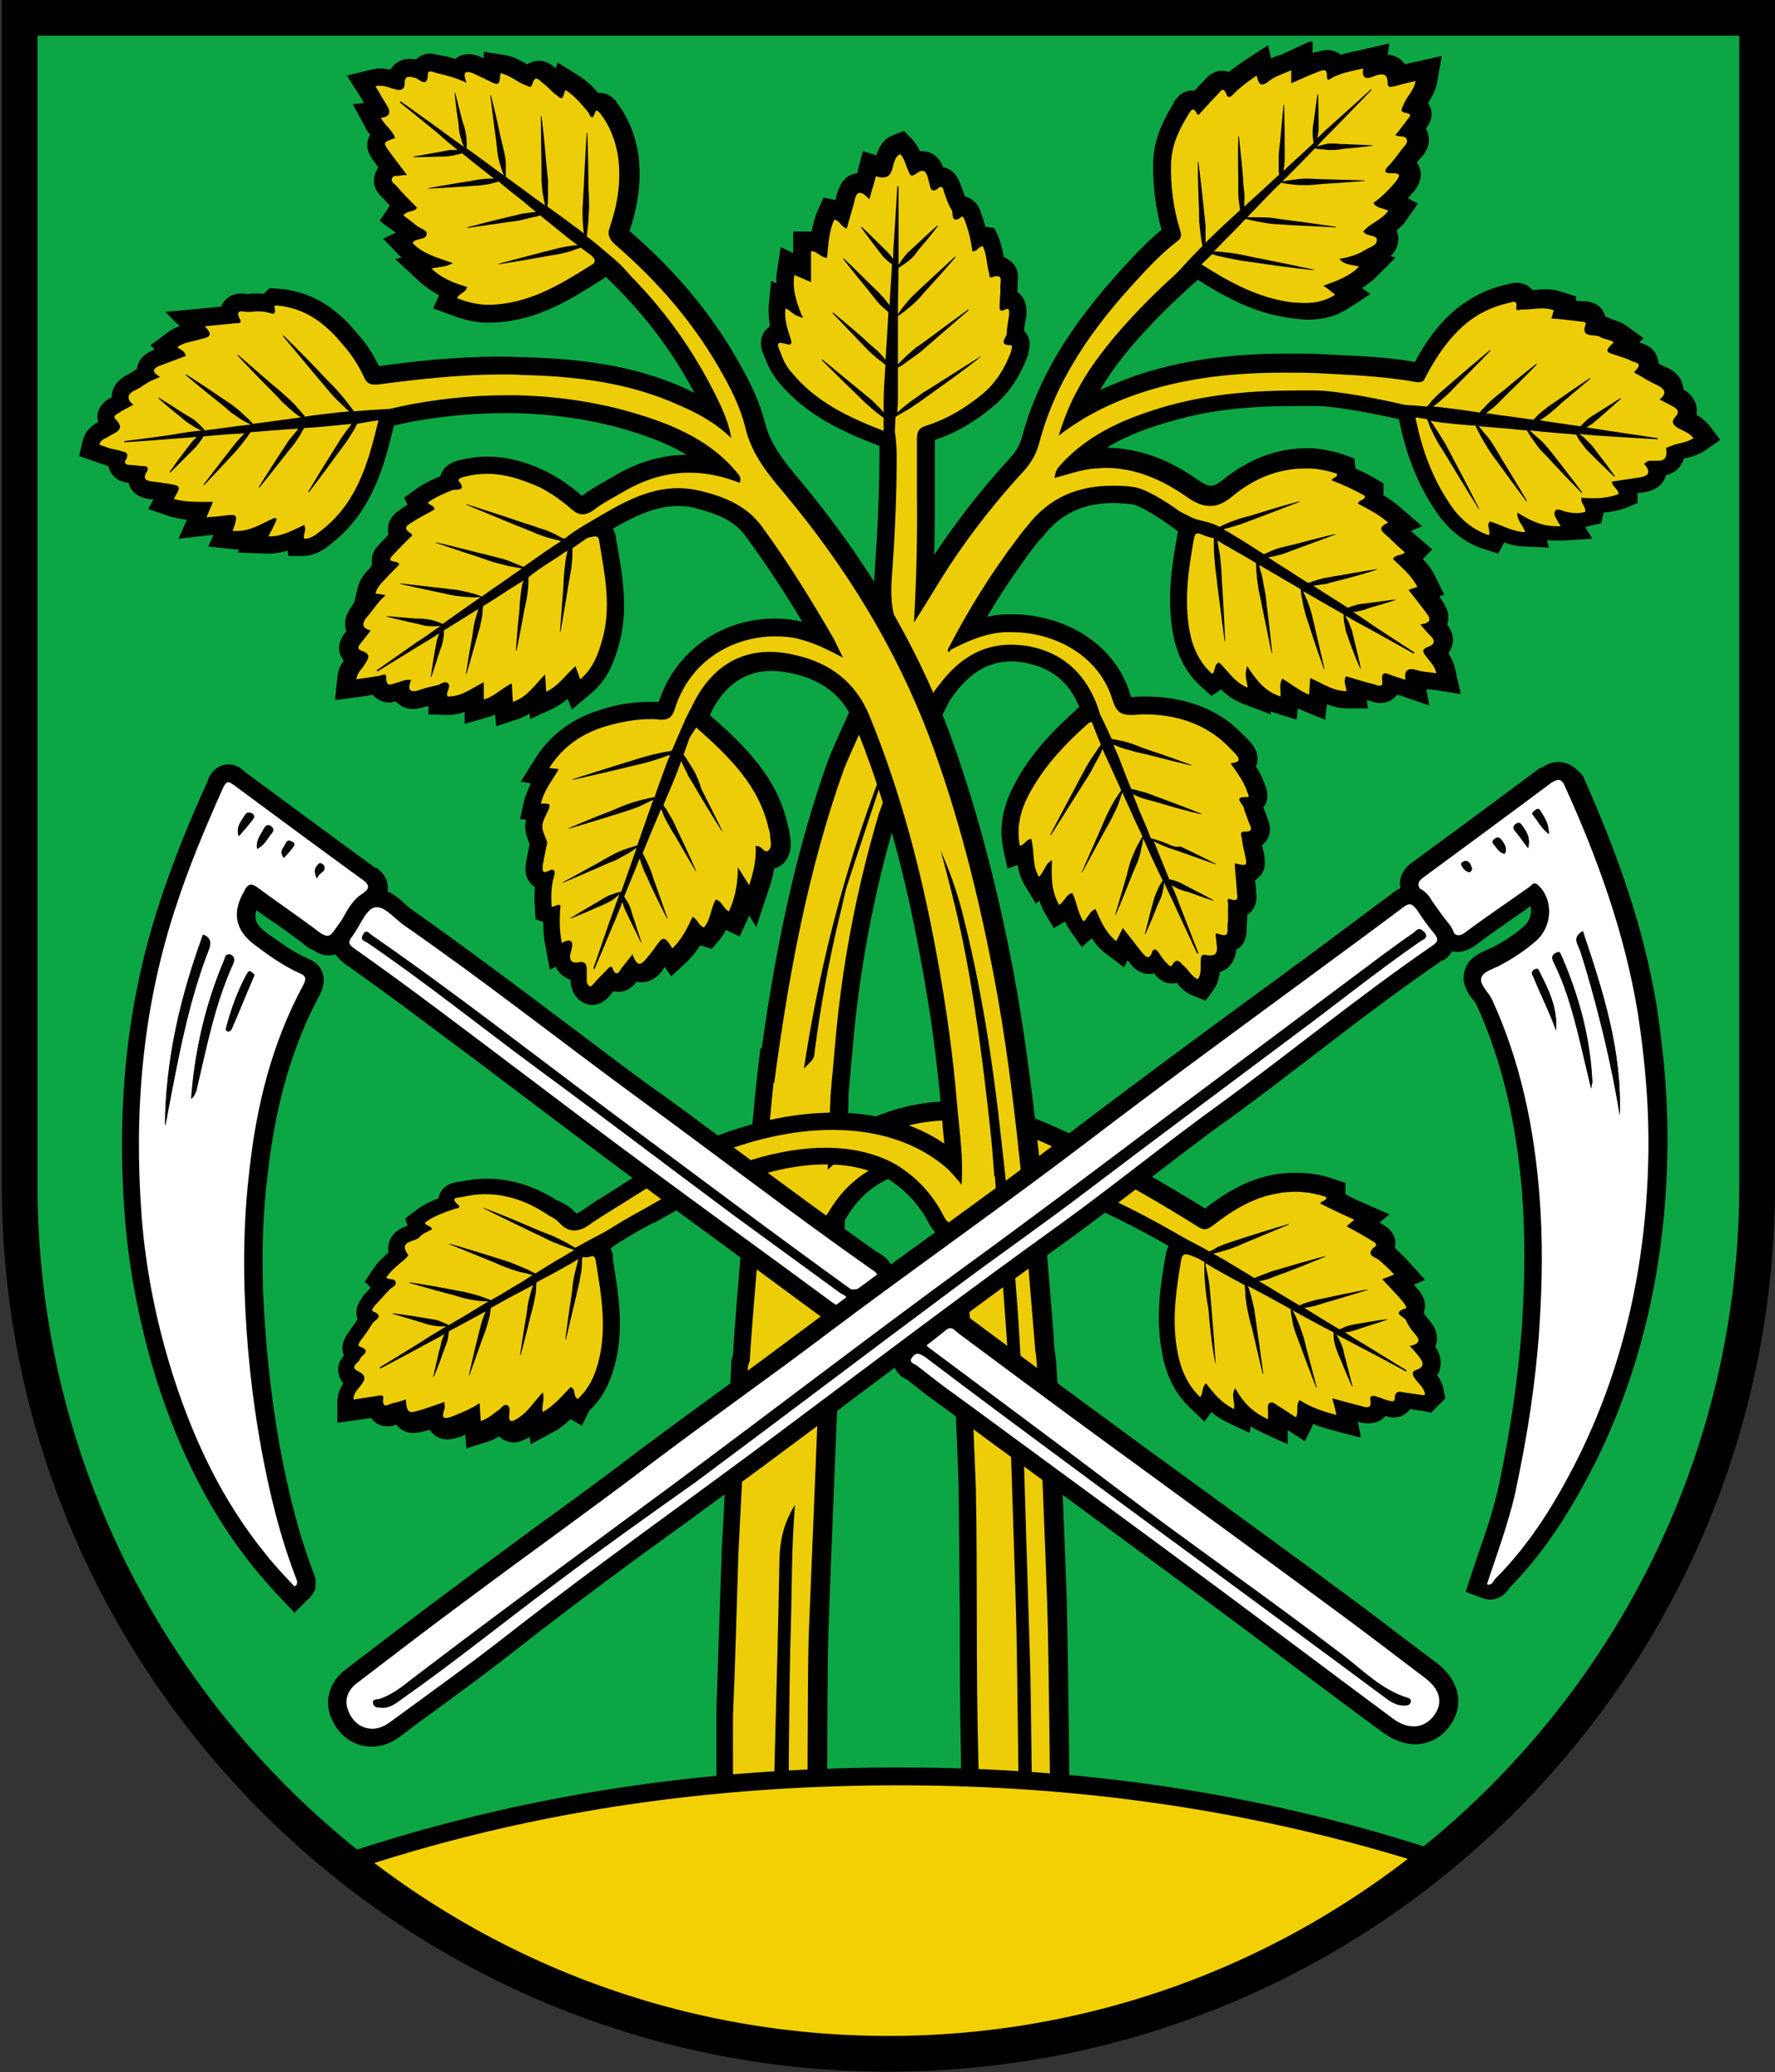 <?xml version="1.0" encoding="utf-8"?>
<!-- Generator: Adobe Illustrator 19.2.1, SVG Export Plug-In . SVG Version: 6.00 Build 0)  -->
<svg version="1.1" id="Layer_1" xmlns="http://www.w3.org/2000/svg" xmlns:xlink="http://www.w3.org/1999/xlink" x="0px" y="0px"
	 viewBox="0 0 298.3 348.1" enable-background="new 0 0 298.3 348.1" xml:space="preserve">
<rect x="0" y="0" width="298.3" height="348.1" fill="#333333" stroke="none"/>
<g>
	<path fill="#0CA644" d="M3.3,3v196c0,80.6,65.4,146,146,146s146-65.4,146-146V3H3.3z"/>
	<g>
		<g>
			<path fill="#EDCD07" d="M123.8,320c-1,0-1.6-0.4-1.9-0.8c-0.5-0.6-0.7-1.3-0.5-2.3c0.3-2,0.3-14.2,0.3-21.5c0-3.8,0-6.7,0-7.8
				c0.3-6,0.4-12.1,0.6-18c0.1-3,0.2-6,0.3-9c0.1-1.8,0.4-8.6,0.8-15.5c0.3-6.9,0.7-13.9,0.8-15.7v-0.1v-0.1c0.1-0.4,0.2-0.7,0.3-1
				c0.3-6.1,3.4-41.1,4-46.6l0.3-2.5l0.2,0.1c2.8-20.6,6.4-36.2,11.4-50.5c0.6-1.8,6.9-15.5,9.8-21.4c-2-3.7-2-7.3-1.8-10.8
				c0.5-7.3,0.8-13.9,0.8-20.2c0-0.9,0-1.6-0.1-2.2l-0.8-0.3c-5.9-2.2-12-4.9-16.5-10.6c-1-1.1-1.6-2.5-1.9-3.5
				c0-0.1-0.1-0.2-0.1-0.3c-0.3-0.6-0.7-1.6-0.1-2.6c0.2-0.3,0.6-0.8,1.5-0.9c-0.4-1.3-0.7-2.8-0.5-4.5l0.2-2l1.5,0.6
				c-0.3-1.3-0.5-2.8-0.2-4.3l0.3-1.9l1.8,0.8c0.2,0.1,0.5,0.2,0.7,0.3v-4.4h1.5c0.6,0,1,0.1,1.4,0.3c0.2-1.6,0.4-3.2,1.1-4.7
				l0.5-1.1l1.2,0.2c0.4,0.1,0.7,0.2,1,0.4l0.6-2c0.2-0.8,0.6-2.9,2.5-2.9c0.2,0,0.5,0,0.7,0.1c0.2-0.6,0.4-1.2,0.5-1.8l0.4-1.6
				l1.5,0.5c0.4,0.1,0.6,0.1,0.7,0.1c0.1-0.2,0.2-0.5,0.3-0.8c0.3-1,0.6-2.4,2.1-3l0.9-0.4l0.7,0.7c0.7,0.7,1,1.6,1.3,2.3
				c0,0.1,0.1,0.2,0.1,0.4c0.4-0.2,0.8-0.3,1.2-0.3c1.8,0,2.3,1.8,2.5,2.6v0.1c0.2-0.1,0.4-0.1,0.5-0.1c0.6,0,1.5,0.3,2,1.7
				c0.1,0.2,0.2,0.4,0.2,0.7c0.3,0.8,0.5,1.5,0.9,2c0.1,0.2,0.2,0.4,0.3,0.5h0.3c1.3,0,1.8,1.3,1.9,1.9c0.4,1,0.7,2.1,0.9,3.2
				c0.2,0,0.3-0.1,0.5-0.1c0.1,0,0.2,0,0.3,0l0.8,0.1l0.3,0.8c0.5,1,0.6,2,0.8,3c0.1,0.4,0.1,0.7,0.2,1.1h0.1c0.6,0,1.2,0.2,1.5,0.7
				c0.7,0.7,0.5,1.6,0.5,2.3c0,0.1,0,0.2,0,0.3c0.1,0.7,0,1.3,0,2c0,0.1,0,0.3,0,0.4c0.6,0.1,1.6,0.5,1.6,2.3v0.1
				c0,0.5-0.1,1-0.2,1.4c-0.1,0.6-0.2,1.2-0.2,1.7c0,0.2,0,0.5-0.1,0.7c0.2,0.1,0.4,0.3,0.6,0.5c0.6,0.7,0.3,1.6,0.2,2.3l-0.1,0.2
				c-1.2,3.2-3,5.9-5.3,7.7c-3.3,2.7-6.5,4.5-9.9,5.6c-0.4,0.1-0.5,0.2-0.5,0.2l0,0c0,0,0,0.1,0,0.5v9.5c0.1,5,0,10.2-0.2,15.7
				c4.4-7.3,9.5-14.3,15.4-20.6c1.2-1.3,1.9-2.6,2.4-4.1c2.5-9.6,7.7-18.3,16.8-28.2c2-2.1,4.3-4.6,7-6.6c0-0.1,0-0.2-0.1-0.3
				c-1.2-3.8-1.7-7.7-1.6-11.6c0.1-3.6,1.6-6.5,3.2-9.1c0.3-0.5,0.9-1.4,2-1.4c0.3,0,0.6,0.1,0.9,0.2c0.7-0.8,1.5-1.6,2.3-2.4
				c0.3-0.4,0.9-1.1,1.9-1.1c0.3,0,0.8,0.1,1.3,0.6c0.9-0.9,2-1.7,3.5-2.7l1.8-1.2l0.4,2c0.8-0.6,1.7-0.9,2.6-1.3
				c0.4-0.2,0.8-0.3,1.1-0.5l2.1-1v2.2c0.9-0.4,1.8-0.8,2.7-1.1h0.1c0.3-0.1,0.7-0.2,1.1-0.2c0.6,0,1.3,0.3,1.7,1
				c1.2-0.5,2.5-0.7,3.8-1l3-0.7l-0.3,1.7c0.5-0.2,1-0.3,1.6-0.3c1,0,2,0.5,2.4,1.9c0.9-0.2,1.9-0.5,3-0.7l2.2-0.5l-0.4,2.2
				c-0.2,1.3-0.9,2.3-1.4,3c-0.2,0.3-0.4,0.6-0.6,0.9c0.6,0.3,0.8,0.7,0.9,1c0.4,1-0.3,1.8-0.6,2.1c-0.2,0.3-0.5,0.7-0.7,1
				c0.3,0.2,0.6,0.5,0.7,1c0.5,1.3-0.4,2.3-0.8,2.8c-0.1,0.1-0.2,0.2-0.3,0.3l-0.1,0.1c-0.2,0.2-0.4,0.5-0.5,0.7
				c-0.2,0.3-0.5,0.7-0.8,1c0.4,0.2,0.8,0.4,1,0.9c0.5,1.1-0.1,2-0.7,2.8l-0.1,0.1c-0.7,0.8-1.4,1.6-2.2,2.3
				c0.2,0.1,0.4,0.2,0.5,0.3l1.4,0.8l-0.9,1.4c-0.7,1.1-1.7,1.7-2.6,2.3c0.5,0.3,1,0.8,1,1.7c0,1.7-1.4,2.4-2.2,2.7
				c-0.2,0.1-0.4,0.2-0.5,0.3c-0.2,0.1-0.4,0.2-0.6,0.4l1.6,0.5l-1.7,1.7c-1.2,1.2-2.6,2-4,2.6l1.6,1.1l-1.8,1.2
				c-1.7,1.1-3.7,1.7-6,1.7c-0.7,0-1.4,0-2.2-0.1c-6-0.7-11.2-3.6-15.9-6.6l-0.1-0.1c-0.1-0.1-0.2-0.1-0.3-0.2
				c-4.2,3.5-13.9,12.5-18.2,20.6c-0.6,1-1.1,2.1-1.6,3.3c2.9-1.8,6.1-3.3,9.7-4.5c7.4-2.5,15.5-3.7,25.4-3.7c1.8,0,3.7,0,5.8,0.1
				l1.8,0.1c4.8,0.3,9.8,0.5,14.6,1.4l0.1-0.2v-0.1c2.1-4,4.3-6.8,6.8-9c2.3-1.9,4.9-3.3,8-3.9h0.2c0.3-0.1,0.6-0.2,1-0.2
				c0.6,0,1.1,0.2,1.5,0.7c0.2,0.2,0.3,0.4,0.3,0.6c0.4,0,0.9,0,1.3-0.1c0.5,0,1.1-0.1,1.7-0.1c0.9,0,1.6,0.1,2.3,0.3l1.3,0.4
				l-0.2,1.1c0.9,0.1,1.7,0.2,2.6,0.3h0.4c0.7,0,1.6,0.2,2.1,0.9c0.3,0.4,0.4,1,0.2,1.5c0.6,0,1.3,0.1,1.9,0.5c0,0,0.3,0.1,0.5,0.1
				c0.5,0.1,1.2,0.3,1.8,0.7l1.4,1l-1.1,1.1c0.2,0.1,0.4,0.1,0.5,0.2c0.6,0.2,1.3,0.4,1.9,0.7c0,0,0.1,0,0.2,0
				c0.5,0.2,1.6,0.5,1.9,1.6c0.1,0.4,0,0.8-0.1,1.1c0.8,0.4,1.5,0.9,2.3,1.3c0.6,0.3,1.9,1,2.1,2.4c0,0.3,0,0.6-0.1,0.9
				c0.2,0.1,0.4,0.2,0.6,0.3c0.6,0.3,1.6,0.9,1.8,2c0.1,0.8-0.2,1.4-0.5,1.8c0.1,0.1,0.3,0.1,0.4,0.2c0.8,0.4,1.7,0.8,2.4,1.8l1,1.2
				l-1.3,0.9c-1,0.7-2,0.9-2.9,1.1c-0.2,0.1-0.5,0.1-0.7,0.2c-0.1,0-0.2,0.1-0.3,0.1c0,0.7-0.3,1.3-0.6,1.7
				c-0.8,0.9-1.9,0.9-2.3,0.9h-0.1c0,0.3,0,0.7-0.1,1.1c-0.5,1.4-2.2,1.6-3.3,1.7c-0.6,0.1-1.2,0.2-1.8,0.3c0.1,0.3,0.2,0.6,0.2,0.9
				v1l-0.9,0.4c-1.3,0.5-2.8,0.8-4.7,0.8l0,0c0.1,0.3,0.1,0.7,0,1.2l-0.2,0.9l-0.9,0.2c-0.5,0.1-1.1,0.2-1.7,0.2
				c-0.5,0-1.1-0.1-1.6-0.1l1.3,2.2l-2.4,0.2c-0.3,0-0.5,0-0.8,0c-1.4,0-2.7-0.3-3.8-0.7l0.4,1.8l-2-0.1c-1.7-0.1-3.1-0.6-4.4-1.2
				l0,0c0,0.3-0.1,0.6-0.3,0.9l-0.6,1.2l-1.2-0.4c-2.5-0.8-4.7-2.4-6.5-4.7c-3.3-4.5-5.5-9.8-6.8-16.1v-0.1c0-0.2-0.1-0.4,0-0.7
				c-3.6-0.9-11.1-2.4-15-2.5c-1.2,0-2.4,0-3.6,0c-8.2,0-14.8,0.8-20.9,2.5c-5.4,1.5-11.5,3.7-16.3,8.2c1-0.3,2.1-0.5,3.3-0.6
				c0.6-0.1,1.2-0.1,1.9-0.1c4.9,0,9.6,1.6,14.6,5.1c1.3,0.9,2.2,1.2,3,1.2c0.5,0,1.4-0.1,2.9-1.4c4.1-3.3,8.5-5,13-5
				c0.4,0,0.7,0,1.1,0c1.7,0.1,3.3,0.4,4.8,1l0.9,0.3l0.1,0.9c0,0.2,0,0.4,0,0.7c1.3,0.6,2.6,1.2,3.9,1.9l0.8,0.4v0.9
				c0,0.4-0.1,0.7-0.2,0.9c1.2,0.7,2.4,1.4,3.6,2.4L236,88l-1.8,0.8h0.1c0.9,0.9,1.6,1.6,2.6,2.4l1.4,1.3l-1.1,1.1
				c-0.2,0.2-0.3,0.3-0.5,0.4c1,1,2.1,2.1,2.9,3.7l0.8,1.5l-1.1,0.4c0.5,0.7,1,1.3,1.5,1.9s1.4,1.8,0.9,3c-0.1,0.3-0.2,0.5-0.4,0.7
				l0.1,0.1c0.9,0.8,1.3,1.7,1.1,2.7c-0.1,0.7-0.5,1.2-1.2,1.6l0,0c0.6,0.7,1.4,1.6,1.7,3l0.5,2.2l-2.2-0.4
				c-0.4-0.1-0.8-0.1-1.2-0.2c-0.7-0.1-1.4-0.2-2.2-0.4h-0.1l0.4,2.4l-2.4-0.8c-0.3-0.1-0.6-0.2-0.9-0.3c-0.4-0.1-0.7-0.2-1.1-0.3
				c-0.1,0.4-0.2,0.7-0.4,0.9c-0.4,0.5-0.9,0.7-1.6,0.7c-0.4,0-0.8-0.1-1.2-0.2c-0.9-0.2-1.8-0.5-2.9-0.8c0,0.1,0,0.2,0,0.3l0.2,1.7
				h-1.7c-1.9,0-3.3-0.7-4.8-1.4c0,0.2,0,0.4-0.1,0.6l-0.2,2l-1.9-0.8c-1-0.4-1.9-1-2.7-1.5c0,0.2,0,0.4,0,0.6l-0.2,1.8l-1.8-0.5
				c-1.3-0.4-2.4-1.1-3.4-1.9l0.2,1.3l-2.4-0.9c-1.8-0.7-3-1.9-4-3.1c-0.1,0.2-0.3,0.4-0.6,0.6l-1,0.7l-0.9-0.8
				c-2.3-2.1-3.7-4.7-4.3-8.1c-1-5.5-0.2-10.7,0.7-15.6c0.1-0.7,0.3-1.2,0.6-1.6c-2.7-2.2-7.4-5.4-9.5-5.6c-1.2-0.1-2.3-0.2-3.3-0.2
				c-5.5,0-9.8,2-13,6.2c-0.7,0.8-1.3,1.6-1.9,2.4c-3.5,4.6-6.6,9.5-9.5,14.6c1.9-0.8,3.9-1.4,6.2-1.5c0.5,0,0.9,0,1.4,0
				c7.3,0,15.8,3.9,18.4,12.6c0.4,1.3,0.7,1.3,1.6,1.3c0.1,0,0.2,0,0.3,0c0.6,0,1.3-0.1,1.9-0.1c5.2,0,9.6,1.4,13.3,4
				c1,0.7,1.8,1.5,2.5,2.3l0.5,0.5c0.4,0.4,1.5,1.5,1,2.8c-0.1,0.3-0.2,0.5-0.4,0.7c0.7,1.1,1.4,2.2,1.9,3.6v0.1
				c0.2,0.4,0.5,1.2,0,2c-0.2,0.2-0.4,0.4-0.6,0.6v0.1c0.1,0.5,0.3,0.9,0.5,1.4c0.1,0.3,0.2,0.6,0.4,1l0.1,0.1
				c0.2,0.5,0.7,1.5,0.1,2.5c-0.3,0.4-0.7,0.7-1.2,0.8c0.1,0.7,0.3,1.4,0.4,2.1c0.3,1.3,0.4,2.2-0.2,3c-0.2,0.2-0.6,0.6-1.3,0.7
				c0,0.2,0,0.4,0.1,0.7c0.1,0.9,0.1,1.7,0.2,2.6c0.1,0.5,0.2,1.4-0.4,2c-0.3,0.3-0.7,0.5-1.1,0.6c0,0.2,0,0.4,0,0.6
				c0,0.7,0,1.5-0.1,2.3c0,0,0,0.1,0,0.2c0,0.5,0.1,1.4-0.6,2.1c-0.2,0.3-0.6,0.5-1.3,0.6c0.1,0.8,0.1,1.8-0.6,2.6
				c-0.3,0.4-0.9,0.8-2,0.8h-0.1c0,0.1,0,0.2,0,0.3c0,0.8,0,2-0.8,3.1l-0.7,1l-1.1-0.4c-1-0.4-1.6-1.2-2.1-1.8
				c-0.2-0.3-0.4-0.5-0.6-0.7l-0.1-0.1c-0.3,0.3-0.7,0.5-1.2,0.5c-0.9,0-1.4-0.6-1.7-1l-0.1-0.1c-0.3-0.3-0.5-0.6-0.8-0.9
				c-0.4,0.4-0.9,0.5-1.3,0.5c-1.1,0-1.8-1-2.1-1.4c0,0-1.5-2-1.8-2.3l-0.9,1.7l-1.4-1.1c-1.4-1.1-2.3-2.5-3-4
				c-0.2,0.2-0.3,0.4-0.6,0.6l-1.2,1.1l-1-1.3c-0.7-1-1-2.1-1.3-3c-0.2,0.2-0.5,0.5-0.8,0.7l-1.3,0.7l-0.7-1.3
				c-0.8-1.4-1.2-2.8-1.3-4.1l-1.1,1l-0.9-1.6c-0.9-1.5-1-3.1-1.1-4.5v-0.1c-0.1,0-0.2,0.1-0.3,0.1l-1.6,0.5l-0.3-1.7
				c-0.7-3.5,0-6.8,2.2-10.6s5.2-7.4,9.6-11.3c0.3-0.3,0.8-0.7,1.5-0.8c-0.1-0.4-0.3-0.8-0.4-1.2c-2-4.7-5.2-7.5-10-8.5
				c-1-0.2-2-0.3-2.9-0.3c-4.3,0-7.8,2-10.9,6.2l-0.1,0.1l-0.1,0.1c-0.1,0.1-0.1,0.2-0.2,0.3c-0.1,0.1-0.2,0.3-0.3,0.4
				c-0.4,0.8-0.9,1.9-1.6,3.2c-1.9,3.6-4.7,9.1-7.6,17.1c-3.8,12.7-6.2,25.8-7.3,38.9c-0.1,1.5-0.3,3-0.4,4.5
				c-0.1,1.1-0.2,2.2-0.3,3.3c-0.1,1.7-0.2,5-0.4,9.2c7-5.3,14.1-6.5,19.1-6.5c2.5,0,5,0.3,7.5,0.8c11.5,2.6,34.5,17.1,34.7,17.2
				c0.3,0.2,0.4,0.2,0.4,0.2s0.1,0,0.4-0.3c2.8-2.2,6.7-4.9,11.5-5.7c1.1-0.2,2.2-0.3,3.2-0.3c2,0,3.9,0.3,5.8,0.9l1,0.3v1.1
				c0,0.2,0,0.4-0.1,0.6c1.2,0.6,2.6,1.2,3.9,1.8l2.2,1l-1.5,1.2c0.8,0.4,1.6,0.9,2.3,1.3c0.4,0.2,1.4,0.8,1.5,1.8
				c0.1,0.5-0.1,1-0.4,1.3c0.2,0.1,0.3,0.2,0.5,0.4c0.8,0.7,1.7,1.5,2.6,2.5l1.4,1.6l-1.9,0.8c0.7,0.7,1.4,1.5,2,2.3l0.1,0.1
				l0.1,0.2c0.4,0.5,0.9,1.3,0.6,2.2c-0.1,0.2-0.2,0.4-0.3,0.5c0.1,0.2,0.2,0.4,0.3,0.6c0.2,0.4,0.6,1,1.2,1.8
				c0.8,0.9,1.1,1.8,0.8,2.7c-0.1,0.3-0.3,0.5-0.4,0.7c0.1,0.1,0.2,0.2,0.2,0.3c0.5,0.6,1.3,1.6,0.9,2.8c-0.2,0.6-0.5,1.1-1.1,1.4
				l0.1,0.1c0.6,0.7,1.3,1.5,1.5,2.7l0.1,0.8l-1.3,1.3l-0.8-0.1c-0.5-0.1-1.1-0.2-1.6-0.2c-0.5-0.1-1.1-0.1-1.6-0.2
				c-0.2,0.9-0.9,1.5-1.9,1.5c-0.3,0-0.7-0.1-0.9-0.1h-0.1c-0.4-0.1-0.8-0.2-1.1-0.4c0,0,0,0-0.1,0c-0.1,0.3-0.2,0.6-0.4,0.8
				c-0.4,0.5-1,0.7-1.6,0.7c-0.5,0-0.9-0.1-1.4-0.3c-0.8-0.2-1.6-0.4-2.4-0.6c0,0.1,0.5,2.7,0.5,2.7l-2.3-0.6
				c-1.4-0.4-3.1-0.9-4.7-1.6c0,0.4-0.1,0.8-0.4,1.3l-0.7,1.5l-1.4-0.9c-0.4-0.3-0.9-0.6-1.3-0.8c-0.4-0.2-0.7-0.5-1.1-0.7v2.9
				l-2.1-0.9c-1.4-0.6-2.6-1.4-3.7-2.4l-0.2,1.6l-1.8-0.9c-1.5-0.7-2.6-1.7-3.6-2.8c-0.1,0.1-0.1,0.2-0.2,0.3l-1,1.4l-1.2-1.2
				c-3.1-3-4-6.7-4.4-9.6c-0.7-5,0-9.9,0.8-14.8c0.2-1.3,0.8-1.9,1.4-2.1c-15.7-9.2-29.8-14.2-40.2-14.2c-8.2,0-14.2,3.1-17.8,9.3
				c-0.1,0.1-0.2,0.3-0.3,0.4l-0.4,10.2c-1,23.7-2.2,53.3-2.4,60.1c-0.1,3.1-0.2,12.6-0.2,40.5c0,3-1.9,3.5-3.4,3.6
				c-0.1,0-0.2,0-0.3,0c-0.9,0-1.6-0.3-2.1-0.8c-0.7-0.8-0.6-1.8-0.6-2.4c0-0.1,0-0.2,0-0.4c0-1.1,0-2.6,0-4.4
				c-0.7,7.3-1.9,8.2-3.3,8.3h-0.2c-0.9,0.1-1.9,0.2-2.7,0.4C124.4,319.9,124.1,320,123.8,320z"/>
			<path d="M229.1,11.5c-0.2,1.1,0.1,1.6,0.7,1.6c0.3,0,0.7-0.1,1.1-0.3c0.5-0.2,0.9-0.3,1.3-0.3c0.6,0,1,0.3,1,1.4
				c0,0.6,0.2,0.7,0.5,0.7c0.2,0,0.4-0.1,0.6-0.1c1.1-0.3,2.3-0.6,3.6-0.9c-0.3,1.7-1.5,2.6-2,3.9c-0.2,0.6-0.9,1.3,0.5,1.5
				c1.1,0.2,0.3,0.8,0.1,1.1c-0.6,0.9-1.3,1.7-2,2.6c0.7,0.4,1.7,0,1.9,0.7c0.3,0.7-0.5,1.2-0.9,1.8c-0.7,0.9-1.3,1.8-2.1,2.6
				c-0.8,0.8-0.8,1.3,0.2,1.3c0.1,0,0.2,0,0.3,0c1.6,0,1.4,0.4,0.6,1.5c-1.1,1.3-2.3,2.5-3.7,3.5c0.5,0.9,1.6,0.8,2.5,1.3
				c-1.1,1.6-3.1,2.1-4.2,3.5c0.1,0.1,0.2,0.2,0.3,0.3c0.6,0.5,2,0.3,2,1.1c0,1-1.2,1.2-2,1.7c-1.2,0.8-2.7,1.2-4.3,1.5
				c0.9,1.1,2.1,0.9,3.3,1.3c-1.7,1.7-3.8,2.4-6,3.2c0.8,0.5,1.3,1,2,1.5c-1.7,1.1-3.4,1.4-5.2,1.4c-0.7,0-1.4-0.1-2-0.1
				c-5.7-0.7-10.6-3.4-15.3-6.4c-0.8-0.6-0.8-0.8-0.1-1.6c0.2-0.2,0.2-0.3,0.2-0.3c-0.6,0-15.1,12.1-20.8,22.8
				c-1.3,2.3-2.3,4.8-3.3,7.9c4.3-3.3,8.6-5.4,13.2-7c8.2-2.8,16.4-3.6,24.9-3.6c1.9,0,3.8,0,5.7,0.1c5.5,0.3,11,0.5,16.4,1.5
				c0.1,0,0.3,0,0.4,0c0.8,0,0.9-0.5,1.2-1.1c1.7-3.2,3.7-6.2,6.5-8.6c2.1-1.8,4.6-3,7.3-3.6c0.2,0,0.6-0.2,0.9-0.2
				c0.3,0,0.6,0.2,0.4,1c0,0.3,0.1,0.4,0.3,0.4s0.4-0.1,0.6-0.1c0.1,0,0.3,0,0.4,0c1,0,2.1-0.2,3.1-0.2c0.6,0,1.2,0.1,1.9,0.3
				c-0.1,0.5-0.2,0.9-0.4,1.4c1.7,0.1,3.2,0.3,4.8,0.5c0.4,0,1.1,0.1,1,0.4c-1,2.6,1.6,1.6,2.4,2.2c0.6,0.4,1.6,0.4,2.3,0.9
				c-1.5,1.5-1.5,1.6,0.5,2.2c0.8,0.3,1.7,0.5,2.4,0.9c0.5,0.3,2.2,0.3,0.7,1.7c-0.4,0.4,0.3,0.5,0.6,0.7c1,0.6,2,1.2,3.1,1.7
				c1.2,0.6,1.8,1.3,0.4,2.4c0.8,0.4,1.5,0.8,2.1,1.1c0.9,0.5,1.4,0.9,0.5,1.9c-0.7,0.8-0.3,1.3,0.5,1.8c0.9,0.5,1.9,0.8,2.6,1.7
				c-1,0.7-2.2,0.8-3.2,1.1c-0.5,0.2-1.4,0.5-1.4,0.6c0.3,1.8-0.5,2.1-1.4,2.1c-0.3,0-0.7,0-1,0c-0.4,0-0.8,0-1,0.3
				c-0.1,0-0.1,0.1-0.3,0.2c1.6,1.9,0.2,2.2-1.4,2.4c-1.3,0.2-2.7,0.4-4,0.6c0,0.9,1.1,1.2,1.1,2.1c-1.3,0.5-2.7,0.7-4.1,0.7
				c-0.7,0-1.4,0-2.1-0.1c-0.3,0.9,0.8,1.5,0.6,2.4c-0.4,0.1-0.9,0.2-1.3,0.2c-0.7,0-1.4-0.1-2.2-0.3c-0.3-0.1-0.7-0.3-1.1-0.3
				c-0.2,0-0.3,0-0.4,0.2c-0.4,0.5,0,1.1,0.3,1.6c0.1,0.3,0.3,0.5,0.6,1c-0.2,0-0.5,0-0.7,0c-2.6,0-4.5-1-6.6-2.3
				c-0.1,1.4,1,2.1,1.3,3.3c-2.2-0.1-3.9-1.2-5.9-1.8c-0.7,0.7,0.2,1.5-0.2,2.3c-2.4-0.8-4.3-2.3-5.8-4.2c-3.4-4.6-5.4-9.9-6.5-15.5
				c-0.1-0.9,0-1.2,0.9-1.2c2.3,0-11.4-3.2-17.4-3.4c-1.2,0-2.4,0-3.6,0c-7.2,0-14.3,0.6-21.3,2.5c-6.7,1.9-13.2,4.5-18.1,9.8
				c-0.9,1-0.9,1-1.2,2.4c2.3-0.6,4.4-1.4,6.8-1.6c0.6,0,1.2-0.1,1.7-0.1c5.2,0,9.6,2,13.8,4.9c1.4,1,2.6,1.5,3.9,1.5
				c1.2,0,2.4-0.5,3.8-1.7c3.4-2.8,7.5-4.6,12.1-4.6c0.3,0,0.7,0,1,0c1.5,0.1,3,0.4,4.4,0.9c0.1,0.7-0.7,0.5-0.9,1.1
				c1.9,0.7,3.8,1.6,5.6,2.6c0,0.8-1,0.6-1.2,1.3c1.7,0.9,3.5,1.8,5.1,3.2c-2.1,0.9-0.9,1.6,0,2.4c0.9,0.9,1.8,1.7,2.8,2.6
				c-0.6,0.6-1.6,0.3-2,1.1c1.4,1.4,3.1,2.7,4.1,4.7c-0.6,0.2-1,0.3-1.5,0.5c1,1.2,1.9,2.4,2.8,3.6c0.8,1,1.4,1.9-0.8,2.2
				c0.6,0.7,1,1.2,1.5,1.7c0.9,0.8,1.2,1.6-0.3,2.1c-1,0.4-0.8,0.8-0.3,1.5c0.6,0.8,1.5,1.6,1.8,2.9c-1.2-0.2-2.2-0.2-3.2-0.5
				c-0.4-0.1-0.7-0.2-1-0.2c-0.8,0-1.2,0.5-1,1.8c-0.9-0.3-1.7-0.5-2.4-0.8c-0.4-0.1-0.7-0.3-1-0.3c-0.4,0-0.6,0.3-0.5,1.3
				c0.1,0.6-0.1,0.8-0.5,0.8c-0.2,0-0.5-0.1-0.7-0.2c-1.6-0.4-3.3-0.9-4.9-1.4c-0.5,0.9,0,1.6,0.1,2.5c-2.3,0-4-1.3-6.1-2.2
				c-0.1,1-0.1,1.8-0.2,2.8c-1.7-0.7-3-1.8-4.5-2.7c-0.6,1-0.2,2-0.3,3c-2.6-0.8-4.1-2.8-5.6-5.1c-0.5,1.4-0.1,2.4,0.1,3.6
				c-2.2-0.8-3.3-2.8-4.8-4.2c-1,0.3-0.5,1.4-1.2,1.9c-2.2-2-3.3-4.5-3.8-7.3c-0.9-5.1-0.2-10.1,0.7-15.1c0.1-0.8,0.3-1.2,0.7-1.2
				c0.3,0,0.6,0.1,1.2,0.4c0.2,0.1,0.3,0.1,0.4,0.1c1.1,0-8.6-7.9-12.5-8.3c-1.2-0.2-2.4-0.2-3.5-0.2c-5.6,0-10.5,1.9-14.2,6.7
				c-0.7,0.8-1.3,1.6-1.9,2.4c-4.3,5.7-8.1,11.8-11.4,18.2c-0.1,0.2-0.2,0.5-0.1,0.5c0.1,0.1,0.1,0.1,0.2,0.1c0.1,0,0.2-0.1,0.2-0.3
				c2.9-1.5,5.8-2.8,9.1-3c0.4,0,0.9,0,1.3,0c7.1,0,14.7,3.9,16.9,11.5c0.6,1.7,1.2,2.4,3,2.4c0.1,0,0.2,0,0.4,0
				c0.6,0,1.2-0.1,1.8-0.1c4.4,0,8.7,1,12.4,3.8c1.1,0.8,2,1.8,2.9,2.7c0.8,0.8,1.2,1.6-0.7,1.7c1.1,1.6,2.2,3,2.8,4.8
				c0.1,0.3,0.5,0.9,0,0.9c-0.1,0-0.2,0-0.3,0c-2,0-0.5,1.1-0.3,1.7c0.2,0.9,0.6,1.7,0.9,2.6c0.3,0.7,0.8,1.5-0.6,1.5
				c-0.1,0-0.2,0-0.2,0c-0.8,0-0.5,0.7-0.4,1.1c0.1,0.9,0.3,1.8,0.5,2.7c0.3,1.3,0.4,1.8-0.2,1.8c-0.3,0-0.8-0.1-1.5-0.3
				c0.1,1.7,0.3,3.5,0.4,5.2c0.1,0.5,0.1,1-0.4,1c-0.1,0-0.3,0-0.5-0.1c-0.2,0-0.3-0.1-0.4-0.1c-0.5,0-0.2,0.6-0.2,0.9
				c-0.1,1.1,0.1,2.3-0.1,3.5c-0.1,0.6,0.3,1.7-0.6,1.7c-0.2,0-0.5-0.1-0.9-0.2c-0.1,0-0.2-0.1-0.3-0.1c-0.4,0-0.1,0.7-0.1,1.2
				c0.1,1.1,0.5,2.5-1,2.5c-0.2,0-0.5,0-0.8-0.1c-0.1,0-0.2,0-0.3,0c-0.5,0-0.5,0.6-0.5,1c-0.1,1,0.2,2.1-0.5,3.1
				c-1-0.4-1.5-1.5-2.3-2.2c-0.4-0.3-0.7-0.9-1.2-0.9c-0.2,0-0.5,0.2-0.8,0.7c-0.1,0.2-0.2,0.2-0.3,0.2c-0.2,0-0.5-0.4-0.7-0.6
				c-0.5-0.5-0.9-1.1-1.3-1.7c-0.2-0.3-0.4-0.5-0.6-0.5c-0.2,0-0.4,0.1-0.5,0.5c-0.2,0.6-0.5,0.8-0.7,0.8c-0.3,0-0.6-0.4-0.9-0.7
				c-1.1-1.4-2.1-2.7-3.3-4.2c-0.4,0.8-0.7,1.4-1.1,2.2c-1.8-1.4-2.6-3.4-3.5-5.4c-1,0.4-1.2,1.4-2,2.1c-1-1.4-1.1-3.3-1.9-4.8
				c-1.1,0.3-1.3,1.5-2.2,2c-1.4-2.4-1.3-4.9-1.2-7.5c-1.2,0.6-1.3,2-2.2,2.8c-1.2-2-0.7-4.3-1.3-6.4c-0.8,0.1-1,0.9-1.9,1.2
				c-0.7-3.5,0.3-6.6,2-9.5c2.4-4.2,5.7-7.7,9.3-10.9c0.3-0.3,0.5-0.4,0.7-0.4s0.4,0.2,0.7,0.6c0.3,0.6,0.6,0.9,0.8,0.9
				c0.5,0,0.3-2.3-0.7-4.8c-2.1-5.1-5.7-8.3-11.1-9.4c-1.1-0.2-2.2-0.3-3.2-0.3c-5,0-8.9,2.5-12.1,6.8c-0.3,0.3-0.5,0.7-0.8,1l0,0
				c-1.1,2.7-5.3,9.3-9.3,20.6c-3.8,12.8-6.3,25.9-7.4,39.3c-0.2,2.6-0.5,5.2-0.7,7.8c-0.1,2.2-0.3,6.8-0.5,12.7
				c1.1-0.9,8.4-8.3,20.7-8.3c2.2,0,4.6,0.2,7.2,0.8c10.5,2.3,31.6,15.3,34.2,17c0.5,0.3,0.9,0.5,1.2,0.5c0.4,0,0.9-0.2,1.4-0.6
				c3.2-2.5,6.7-4.7,10.8-5.4c1-0.2,2-0.3,3-0.3c1.8,0,3.6,0.3,5.3,0.9c0,0.8-0.9,0.5-1,1.1c1.8,0.9,3.7,1.8,5.7,2.7
				c-0.5,0.4-0.8,0.7-1.3,1.1c1.5,0.8,2.9,1.6,4.2,2.4c0.4,0.2,1.1,0.6,0.6,1c-1.9,1.5,0.2,1.8,0.7,2.3c0.8,0.7,1.7,1.5,2.5,2.4
				c-0.7,0.3-1.3,0.5-2,0.8c1.2,1.3,2.4,2.5,3.5,3.8c0.2,0.3,0.8,1,0.4,1.1c-2.5,0.8-0.1,1.4,0.1,2c0.3,0.8,0.9,1.6,1.5,2.3
				c1,1.1,0.7,1.7-0.9,2c0.6,0.6,1.1,1.2,1.5,1.7c0.7,0.9,1.2,1.7-0.3,2.3c-1,0.3-0.7,0.9-0.3,1.5c0.6,0.8,1.5,1.5,1.7,2.6
				c0,0-0.1,0.1-0.2,0.2c-1.1-0.2-2.2-0.3-3.3-0.5c-0.3,0-0.5-0.1-0.7-0.1c-0.5,0-0.9,0.2-0.9,1.1c0,0.4-0.2,0.5-0.4,0.5
				s-0.4-0.1-0.6-0.1c-0.7-0.2-1.4-0.5-2.1-0.7c-0.2-0.1-0.4-0.1-0.6-0.1c-0.3,0-0.5,0.2-0.4,0.7c0.2,0.9-0.1,1.2-0.6,1.2
				c-0.3,0-0.6-0.1-0.9-0.2c-1.6-0.4-3.1-0.8-4.9-1.3c0.3,1,0.5,1.8,0.7,2.8c-2.3-0.6-4.3-1.3-6.2-2.5c-0.7,0.9-0.1,1.9-0.6,2.9
				c-1.1-0.7-2.1-1.4-3.1-2c-0.3-0.2-0.6-0.5-1-0.5c-0.1,0-0.1,0-0.2,0c-0.6,0.3-0.4,0.9-0.4,1.4c0,0.4,0,0.8,0,1.4
				c-2.5-1.1-4.2-2.8-5.5-5.2c-0.8,1.2,0,2.2-0.2,3.5c-2.1-1-3.4-2.6-4.7-4.3c-0.8,0.6-0.4,1.5-1,2.3c-2.5-2.4-3.5-5.4-4-8.7
				c-0.7-4.9,0-9.6,0.8-14.3c0.1-0.7,0.4-1,0.8-1c0.2,0,0.5,0.1,0.8,0.2c1.5,0.6,4.3,1.6,5.2,1.6c0.6,0,0.4-0.4-1.6-1.7
				c-3.3-2-26.8-17.2-45.4-17.2c-7.8,0-14.8,2.7-19.1,10.1c-0.1,0.2-0.3,0.4-0.4,0.5c-1,24.9-2.6,63-2.9,70.9
				c-0.2,6.8-0.2,33.7-0.2,40.5c0,1.6-0.6,2-2,2.1c-0.1,0-0.1,0-0.2,0c-1.6,0-1.1-1.1-1.1-2c0.1-7.4,0.2-34.7,0.5-42
				c0.2-6.8,0.1-13.6,0.7-20.9c-1.9,3.1-2.5,5.9-2.6,8.9c-0.2,11.2-0.5,22.3-0.8,33.5c-0.1,2.5-0.2,22.7-2.7,22.9
				c-1,0.1-2.1,0.2-3.1,0.4c-0.2,0-0.4,0.1-0.6,0.1c-0.7,0-1.1-0.4-0.9-1.4c0.5-3.1,0.2-26.3,0.3-29.4c0.4-9,0.6-18,0.9-27
				c0.2-3.6,1.4-27.6,1.6-31.2c0.1-0.3,0.1-0.6,0.3-0.9c0.2-5.2,3.4-41.5,4-46.8c0,0,0.1,0,0.1,0.1c2.4-17.9,5.6-35.6,11.7-52.7
				c0.6-1.7,7.2-16.2,10.1-22c-2.1-3.4-2.3-6.8-2-10.6c0.5-6.8,0.8-13.5,0.8-20.3c-0.1-3.9-0.5-4.9-0.9-4.9s-0.8,0.7-1,1
				c-6-2.3-11.7-4.9-15.9-10.1c-0.8-0.9-1.3-2-1.7-3.1c-0.2-0.6-0.9-1.7,0-1.7c0.2,0,0.5,0.1,1,0.2c0.2,0,0.3,0.1,0.4,0.1
				c0.6,0,0.4-0.7,0.2-1.2c-0.5-1.5-1-3.1-0.8-4.9c0.5,0.2,0.8,0.5,1.2,0.8s0.7,0.5,1.2,0.6c0.1,0,0.3,0.2,0.4,0.2
				c0.3-0.2,0-0.3-0.1-0.5c-0.8-2.1-1.6-4.2-1.2-6.7c0.9,0.4,1.7,0.7,2.8,1.2c0-1.8,0-3.5,0-5.2c1.1,0,1.6,1.1,2.7,1.1
				c0.2-2.2,0.3-4.4,1.2-6.4c1,0.2,1.1,1.2,2.1,1.5c0.4-1.4,0.8-2.8,1.2-4.2c0.2-1,0.4-1.8,1-1.8c0.4,0,0.9,0.3,1.6,1.1
				c0.4-1.5,0.8-2.7,1.1-3.9c0.5,0.2,0.8,0.2,1.2,0.2c2.2,0,1.2-3.2,2.9-3.9c0.7,0.7,0.9,1.9,1.4,2.9c0.1,0.4,0.3,0.7,0.6,0.7
				c0.1,0,0.3-0.1,0.5-0.2c0.5-0.4,0.9-0.6,1.2-0.6c0.7,0,0.9,1,1.1,1.8c0.2,0.6,0.2,1.5,0.8,1.5c0.2,0,0.5-0.1,0.9-0.5
				c0.1-0.1,0.2-0.1,0.3-0.1c0.3,0,0.5,0.4,0.5,0.7c0.4,1.1,0.7,2.2,1.3,3.1c0.3,0.4,0,1.7,0.7,1.7c0.2,0,0.6-0.1,1-0.5h0.1
				c0.2,0,0.4,0.5,0.5,0.8c0.6,1.6,1,3.3,1.2,5c0.1,0,0.1,0,0.2,0c0.7,0,0.8-0.8,1.5-0.8h0.1c0.6,1.3,0.6,2.9,1,4.4
				c0.1,0.3,0,0.8,0.3,0.8c0,0,0.1,0,0.2,0c0.4-0.2,0.7-0.2,0.9-0.2c0.9,0,0.5,1.1,0.5,1.7c0.1,1-0.1,2-0.1,3.1c0,0.5-0.1,1,0.4,1
				c0.1,0,0.3-0.1,0.5-0.2c0.2-0.1,0.3-0.1,0.4-0.1c0.3,0,0.3,0.4,0.3,0.8c-0.1,1.1-0.4,2.2-0.4,3.3c0,0.7-1.6,2,0.7,2
				c0.3,0,0.1,0.7,0,1.1c-1,2.7-2.5,5.2-4.8,7.1c-2.8,2.3-5.9,4.2-9.4,5.3c-1.3,0.4-1.6,1-1.6,2.2c0,3.2,0,6.3,0,9.5
				c0.1,7.1-0.1,14.2-0.5,21.4c1-1.6,2-3.2,3-4.8c4.4-7.4,9.5-14.2,15.3-20.5c1.3-1.4,2.2-2.9,2.7-4.7c2.8-10.8,9.1-19.6,16.5-27.6
				c2.1-2.3,4.3-4.6,6.8-6.5c0.8-0.6,0.6-1.2,0.4-1.9c-1.1-3.6-1.6-7.3-1.5-11.1c0.1-3.2,1.4-5.8,3-8.4c0.2-0.3,0.4-0.7,0.7-0.7
				c0.2,0,0.4,0.2,0.6,0.6c0.1,0.2,0.2,0.3,0.3,0.3c0.2,0,0.4-0.5,0.6-0.6c0.9-1,1.8-2,2.8-3c0.2-0.3,0.5-0.6,0.7-0.6
				s0.4,0.2,0.6,0.7c0.1,0.4,0.3,0.5,0.5,0.5c0.3,0,0.6-0.4,0.8-0.6c1.1-1.1,2.3-2,3.8-3c0.2,0.9,0.4,1.5,0.9,1.5
				c0.3,0,0.7-0.2,1.2-0.6c1-0.8,2.4-1.2,3.7-1.8c0,0.8,0,1.5,0,2.2c1.6-0.7,3.1-1.4,4.7-2c0.3-0.1,0.5-0.2,0.8-0.2s0.5,0.2,0.5,0.9
				c0,0.5,0.1,0.7,0.2,0.7c0.2,0,0.6-0.3,0.8-0.4C225.6,12.2,227.3,11.9,229.1,11.5 M135.1,179.5c1.6-1.6,1.7-1.6,1.8-2.8
				c1-7.7,2.4-15.3,4.2-22.8c0.4-1.5,0.7-3.1,1.1-4.6c0.4-1.5,9.1-27.4,9.5-28.9C147.5,131.5,139.6,149.9,135.1,179.5 M220,7l-4.3,2
				c-0.3,0.2-0.7,0.3-1.1,0.4c-0.3,0.1-0.7,0.3-1,0.4l-0.5-2.2l-3.7,2.4c-0.9,0.6-1.9,1.3-2.9,2.1c-0.5-0.2-0.9-0.2-1.1-0.2
				c-1.6,0-2.5,1-3,1.6c-0.6,0.6-1.1,1.1-1.6,1.7c-0.2,0-0.3,0-0.4,0c-2,0-2.9,1.6-3.2,2.1v0.1c-1.7,2.8-3.3,5.9-3.4,9.8
				c-0.1,3.9,0.4,7.7,1.4,11.4c-2.4,2-4.5,4.2-6.3,6.2c-9.3,10.1-14.6,19-17.2,28.8c-0.4,1.3-1,2.3-2,3.4
				c-4.7,5.1-8.9,10.5-12.7,16.2c0.1-3.5,0.1-7,0.1-10.3v-9c3.4-1.1,6.7-3,9.9-5.7c2.5-2.1,4.4-4.9,5.7-8.4l0.1-0.2v-0.2v-0.1
				c0.2-0.7,0.6-2.2-0.5-3.5c-0.1-0.1-0.1-0.1-0.2-0.2l0,0c0-0.4,0.1-0.9,0.2-1.5c0.1-0.5,0.2-1,0.2-1.5v-0.1v-0.1
				c0-1.8-0.7-2.8-1.5-3.3c0-0.4,0-0.9,0-1.4v-0.1c0.1-0.7,0.3-2.2-0.8-3.4c-0.4-0.4-0.9-0.8-1.5-1l0,0c-0.2-1-0.4-2.2-0.9-3.4
				l-0.7-1.5l-1.5-0.2c-0.2-0.7-0.4-1.5-0.7-2.2c-0.4-1.6-1.5-2.6-2.7-2.9c-0.2-0.4-0.4-1-0.6-1.6c-0.1-0.2-0.2-0.5-0.3-0.7
				c-0.7-1.9-2-2.5-2.8-2.6c-0.7-1.8-1.9-2.7-3.6-2.7c-0.1,0-0.2,0-0.3,0c-0.3-0.7-0.7-1.3-1.3-2l-1.4-1.4l-1.8,0.7
				c-1.8,0.7-2.5,2.3-2.8,3.4l-2.3-0.7l-0.8,3.1c0,0.2-0.1,0.4-0.1,0.6c-1.4,0.1-2.9,1-3.6,4.1l-0.1,0.4l-2-0.4l-1,2.2
				c-0.5,1.2-0.8,2.4-1,3.5h-0.1h-3v3v0.6l-2.1-1l-0.6,3.9c-0.1,0.8-0.2,1.5-0.1,2.2l-0.9-0.4l-0.4,3.9c-0.1,1.3,0,2.6,0.2,3.7
				c-0.4,0.3-0.7,0.6-1,1c-1,1.6-0.3,3.3,0,4c0,0.1,0.1,0.1,0.1,0.2c0.4,1.1,1.1,2.6,2.2,4c4.8,5.9,11.3,8.7,17.1,10.9
				c0,0.3,0,0.7,0,1.2c0,6.2-0.3,12.8-0.8,20c-0.3,3.5-0.2,7.2,1.6,10.9c-3.1,6.4-8.9,19.1-9.5,20.9c-4.9,13.8-8.4,28.9-11.1,48.3
				l-0.2-0.2l-0.6,5.1c-0.6,5.4-3.7,39.6-4,46.4c-0.1,0.3-0.2,0.7-0.3,1.1v0.2v0.2c-0.1,1.8-0.4,8.8-0.8,15.6
				c-0.3,6.8-0.7,13.8-0.8,15.6l0,0l0,0c-0.1,3-0.2,6-0.3,9c-0.2,5.9-0.4,12-0.6,18c0,1.1,0,4.1,0,7.8c0,6.8,0.1,19.3-0.2,21.2
				c-0.3,1.7,0.3,2.9,0.8,3.5c0.4,0.5,1.4,1.3,3.1,1.3c0.3,0,0.7,0,1.1-0.1l0,0l0,0c0.8-0.2,1.7-0.2,2.6-0.3h0.2
				c1.1-0.1,2-0.6,2.7-1.5c0.6,0.6,1.5,1.2,3.1,1.2c0.1,0,0.2,0,0.4,0c4.2-0.3,4.8-3.3,4.8-5.1c0-27.8,0.1-37.3,0.2-40.4
				c0.2-6.8,1.4-36.4,2.4-60.2l0.4-9.7l0.1-0.1c3.3-5.8,8.7-8.6,16.5-8.6c9.7,0,23,4.6,37.8,13.1c-0.2,0.4-0.4,0.9-0.5,1.5
				c-0.9,5.1-1.6,10-0.8,15.3c0.4,2.9,1.4,7.1,4.9,10.4l2.4,2.3l1.2-1.6c0.8,0.7,1.7,1.3,2.8,1.8l3.6,1.7l0.2-1.1
				c0.6,0.4,1.3,0.7,2,1.1l4.2,1.9v-2.4c0,0,0.1,0,0.1,0.1l2.8,1.8l1.4-2.9c1.2,0.5,2.3,0.8,3.4,1.1l4.6,1.2l-0.5-2.7l0,0
				c0.5,0.2,1.1,0.3,1.8,0.3c1.1,0,2.1-0.4,2.8-1.2c0,0,0,0,0.1,0l0,0l0,0h0.1c0.3,0.1,0.7,0.2,1.2,0.2c1.2,0,2.1-0.5,2.8-1.4
				c0.2,0,0.4,0,0.5,0.1c0.5,0.1,1,0.1,1.5,0.2l1.5,0.3l1.1-1.1l0.2-0.2l1.1-1.1l-0.3-1.5c-0.2-1-0.6-1.8-1.1-2.4
				c0.3-0.4,0.5-0.8,0.5-1.2c0.4-1.6-0.3-2.8-0.8-3.6c0-0.1,0-0.1,0.1-0.2c0.3-1,0.4-2.5-1.1-4.2c-0.6-0.7-0.9-1.1-0.9-1.3
				c0,0,0,0,0-0.1c0.6-1.7-0.4-3-0.8-3.6l-0.1-0.1l-0.1-0.1l-0.1-0.1c-0.2-0.3-0.4-0.5-0.6-0.7l1.9-0.8l-2.8-3.1
				c-0.8-0.9-1.6-1.6-2.3-2.3c0.1-0.3,0.1-0.7,0.1-1c-0.1-1.2-0.9-2.3-2.3-3c-0.1-0.1-0.3-0.2-0.4-0.2l1.7-1.4l-4.5-2
				c-1-0.4-2-0.9-2.9-1.4v-1.9L224,198c-2-0.7-4.1-1-6.3-1c-1.2,0-2.4,0.1-3.5,0.3c-4.8,0.8-8.7,3.4-11.7,5.7
				c-3.3-2.1-23.9-14.7-34.7-17.1c-2.6-0.6-5.3-0.9-7.9-0.9c-4.6,0-11,1-17.5,5c0.1-2.8,0.2-4.9,0.2-6.3c0.1-1.1,0.2-2.1,0.3-3.2
				c0.1-1.5,0.3-3,0.4-4.5c1.1-12.9,3.5-25.9,7.3-38.6c2.8-7.9,5.6-13.3,7.5-16.8c0.7-1.3,1.2-2.3,1.6-3.1c0.1-0.1,0.2-0.3,0.3-0.4
				l0.1-0.1l0.1-0.1l0.1-0.2c2.8-3.8,5.9-5.6,9.7-5.6c0.8,0,1.7,0.1,2.6,0.3c4.2,0.9,7.1,3.2,8.8,7.4c-0.3,0.2-0.5,0.3-0.6,0.5l0,0
				l0,0c-4.5,4-7.7,7.7-9.9,11.7c-2.3,4-3.1,7.8-2.3,11.6l0.7,3.3l1.7-0.6c0.2,1.1,0.5,2.2,1.2,3.4l1.9,3.1l0.6-0.5
				c0.2,0.7,0.5,1.4,0.9,2.1l1.5,2.5l1.9-1.1c0.2,0.5,0.5,1,0.9,1.6l1.9,2.7l1.7-1.5c0.6,1,1.4,1.9,2.5,2.7l2.9,2.2l0.6-1.2
				c0.1,0.1,0.2,0.3,0.3,0.4c0.4,0.5,1.5,1.9,3.3,1.9c0.2,0,0.5,0,0.9-0.1c0,0,0,0,0.1,0.1v0.1c0.3,0.4,1.3,1.5,2.8,1.5
				c0.3,0,0.6,0,0.9-0.1c0.5,0.7,1.3,1.6,2.6,2.1l2.2,0.9l1.4-1.9c0.7-1,0.9-2.1,1-2.9c0.8-0.3,1.4-0.7,1.7-1.1c0.7-0.8,1-1.8,1-2.6
				c0.3-0.2,0.6-0.4,0.8-0.6c1.1-1.2,1-2.6,1-3.2c0,0,0,0,0-0.1c0.1-0.7,0.1-1.4,0.1-2c0.3-0.2,0.5-0.4,0.7-0.6
				c1-1.2,0.9-2.5,0.8-3.2c0-0.7-0.1-1.4-0.2-2c0.3-0.2,0.6-0.5,0.9-0.8c1.1-1.3,0.8-2.8,0.5-4.2l0,0l0,0c-0.1-0.3-0.1-0.6-0.2-0.9
				c0.3-0.3,0.6-0.6,0.8-0.9c1-1.6,0.3-3.3,0-3.9v-0.1c-0.1-0.3-0.2-0.6-0.4-1c-0.1-0.2-0.1-0.3-0.2-0.5c0.1-0.1,0.1-0.2,0.2-0.2
				c0.6-1,0.7-2.2,0.1-3.5l0,0c-0.4-1.2-0.9-2.2-1.5-3.1v-0.1c0.4-1,0.5-2.6-1.3-4.4c-0.2-0.2-0.3-0.3-0.5-0.5
				c-0.8-0.8-1.7-1.7-2.7-2.5c-3.9-2.9-8.7-4.3-14.2-4.3c-0.6,0-1.3,0-2,0.1c0,0-0.1,0-0.2,0c0,0,0,0-0.1,0c0-0.1-0.1-0.2-0.1-0.3
				c-2.8-9.4-12-13.6-19.8-13.6c-0.5,0-1,0-1.5,0c-1,0.1-1.9,0.2-2.8,0.4c2.3-3.9,4.8-7.6,7.4-11.1c0.6-0.8,1.1-1.5,1.8-2.2l0.1-0.1
				l0.1-0.1c2.9-3.8,6.8-5.6,11.8-5.6c1,0,2,0.1,3.1,0.2c1.5,0.2,5.2,2.6,7.8,4.6c-0.1,0.3-0.2,0.6-0.2,0.9
				c-0.9,5-1.7,10.4-0.7,16.1c0.7,3.8,2.2,6.7,4.7,9l1.8,1.6l1.6-1.1c0.9,0.9,2.1,1.8,3.6,2.4l4.8,1.8l-0.1-0.5
				c0.3,0.1,0.6,0.2,0.9,0.3l3.5,1.1l0.2-1.9c0.3,0.1,0.6,0.3,0.9,0.4l3.7,1.5l0.3-2.6c1,0.4,2.2,0.7,3.5,0.7h3.4l-0.2-1.4
				c0.2,0.1,0.5,0.1,0.7,0.2c0.6,0.2,1.1,0.3,1.6,0.3c1.1,0,2.1-0.5,2.7-1.3c0,0,0,0,0.1-0.1c0.2,0.1,0.4,0.1,0.7,0.2l4.7,1.6
				l-0.5-2.7c0.1,0,0.2,0,0.3,0c0.4,0,0.7,0.1,1.1,0.1l4.4,0.7l-1-4.4c-0.2-1-0.7-1.8-1.1-2.5c0.4-0.5,0.6-1.1,0.7-1.5
				c0.2-0.8,0.1-2-0.9-3.3c0.7-2-0.6-3.6-1.1-4.4c-0.1-0.1-0.1-0.2-0.2-0.3l0.8-0.3l-1.5-3.1c-0.6-1.2-1.3-2.1-2.1-2.9l1.6-1.6
				l-2.4-2.1L238,90c-0.3-0.3-0.6-0.6-0.9-0.8l1.9-0.8l-3.6-3.1c-0.9-0.8-1.9-1.5-2.9-2.1c0-0.1,0-0.1,0-0.2v-1.8l-1.5-0.9
				c-1.1-0.6-2.1-1.1-3.2-1.6l-0.2-1.7l-1.7-0.6c-1.6-0.6-3.4-0.9-5.2-1.1c-0.4,0-0.8,0-1.2,0c-4.9,0-9.6,1.8-14,5.3
				c-0.8,0.7-1.5,1-2,1s-1.2-0.3-2.2-1c-5.1-3.6-10.1-5.3-15.3-5.4c3.6-2.2,7.7-3.6,11.4-4.6c5.9-1.7,12.4-2.4,20.5-2.4
				c1.1,0,2.3,0,3.6,0c3.5,0.1,9.9,1.4,13.6,2.2c1.3,6.6,3.6,12,7,16.6l0,0l0,0c2,2.5,4.4,4.3,7.2,5.2l2.5,0.8l1-1.9
				c1,0.4,2.2,0.7,3.5,0.7l4,0.2l-0.3-1.3c0.6,0.1,1.1,0.1,1.8,0.1c0.3,0,0.6,0,0.9,0l4.9-0.3l-1.2-2c0.3,0,0.6-0.1,0.9-0.2l1.8-0.4
				l0.4-1.8l0,0c1.1-0.1,2.4-0.3,3.8-0.8l1.9-0.8v-1.7c0.1,0,0.2,0,0.3,0c1.2-0.1,3.6-0.5,4.4-2.7c0-0.1,0.1-0.2,0.1-0.3
				c0.9-0.2,1.6-0.6,2.2-1.3c0.4-0.4,0.6-0.9,0.8-1.5h0.1c0.9-0.2,2.2-0.5,3.4-1.3l2.6-1.8l-1.9-2.5c-0.7-0.8-1.4-1.4-2.1-1.7
				c0.1-0.5,0.1-0.9,0-1.4c-0.3-1.6-1.5-2.5-2.2-2.9c0-0.1,0-0.1,0-0.2c-0.2-1.5-1.1-2.7-2.8-3.5l0,0H280c-0.5-0.2-0.9-0.4-1.3-0.7
				c0-0.2,0-0.5-0.1-0.7c-0.5-2-2.3-2.5-2.9-2.7l0,0c-0.1,0-0.2-0.1-0.2-0.1l0.7-0.7l-2.9-2.1c-0.8-0.6-1.7-0.8-2.2-1
				c-0.1,0-0.2-0.1-0.3-0.1c-0.3-0.2-0.7-0.3-1-0.4c-0.1-0.4-0.3-0.7-0.5-1.1c-0.8-1.2-2.2-1.5-3.2-1.5h-0.3c-0.3,0-0.7-0.1-1-0.1
				l0.1-0.7l-2.5-0.8c-0.9-0.3-1.8-0.4-2.8-0.4c-0.7,0-1.3,0.1-1.8,0.1c-0.1,0-0.2,0-0.3,0l0,0c-0.6-0.8-1.6-1.2-2.7-1.2
				c-0.6,0-1.2,0.2-1.5,0.3h-0.1c-3.3,0.7-6.1,2.2-8.6,4.2c-2.6,2.2-4.8,5-6.8,8.8c-4.6-0.8-9.2-1-13.7-1.2l-1.8-0.1
				c-2.1-0.1-4-0.1-5.9-0.1c-10,0-18.3,1.2-25.8,3.8c-2,0.7-3.9,1.5-5.7,2.3c4.1-7.2,12.2-14.8,16.4-18.5c4.7,3,9.9,5.8,16.1,6.5
				c0.9,0.1,1.6,0.2,2.4,0.2c2.6,0,4.8-0.6,6.8-1.9l3.7-2.4l-1.4-1c0.7-0.5,1.5-1,2.2-1.7l3.4-3.4l-0.8-0.3c0.7-0.6,1.3-1.6,1.3-2.9
				c0-0.4-0.1-0.9-0.3-1.4c0.6-0.5,1.2-1,1.7-1.8l1.9-2.7l-1.7-0.9c0.3-0.3,0.5-0.6,0.8-0.9l0.1-0.1l0.1-0.1
				c0.6-0.8,1.8-2.5,0.8-4.4c-0.1-0.2-0.2-0.3-0.3-0.5c0.1-0.2,0.3-0.3,0.4-0.5l0.1-0.1l0.1-0.1l0.1-0.1c0.5-0.5,1.9-2.2,1.1-4.3
				c-0.1-0.2-0.1-0.4-0.3-0.6c1.2-1.4,1.1-2.7,0.8-3.5c-0.1-0.2-0.2-0.5-0.4-0.8c0.5-0.8,1.2-1.9,1.5-3.4l0.8-4.5l-4.4,1
				c-0.6,0.1-1.2,0.3-1.8,0.4c-0.7-1-1.8-1.6-2.9-1.6l0.3-1.9l-4.4,1c-0.3,0.1-0.5,0.1-0.8,0.2c-1,0.2-2,0.4-3,0.7
				c-0.6-0.5-1.4-0.8-2.2-0.8c-0.7,0-1.3,0.2-1.6,0.3h-0.1h-0.1h-0.1c-0.2,0.1-0.4,0.2-0.6,0.2V7H220z"/>
		</g>
		<g>
			<path fill="#EDCD07" d="M174.8,319.6c-1.1,0-1.9-0.5-2.3-1.3c-0.5,0.7-1.3,0.9-2,0.9c-0.3,0-0.5,0-0.9-0.1
				c-0.8-0.1-1.5-0.2-2.1-0.2c-0.2,0-0.5,0-0.7,0h-0.1h-0.1c-2.3,0-3.3-2.1-3.6-22.1c0-1,0-1.7,0-1.9c-0.2-8.1-0.2-16.3-0.2-24.2
				c0-6.8,0-13.8-0.2-20.7c0-0.8-0.1-3-0.2-5.9c-0.3-8-0.9-20-0.8-22.6c0-0.6-0.4-5.1-0.7-9.2c-0.1-2-0.3-4-0.4-5.6
				c-0.2,0-0.4,0.1-0.5,0.1c-1.5,0-2.3-1.4-2.6-1.9c-1.7-3.4-4.2-6-7.4-8c-2.1-1.2-5.7-2.7-11.2-2.7c-8.4,0-18.4,3.4-29.6,10
				c-5,2.7-7.5,4.4-8.8,5.4c0.5,0.2,0.9,0.7,1.1,1.6l0.1,0.6c1,6,2,12.2,0,18.4c-0.7,2.2-1.9,4.1-3.5,5.6l-0.8,0.7l-1-0.5
				c-0.4-0.2-0.6-0.5-0.8-0.8c-1,1-2.1,2.1-3.6,3l-1.9,1l-0.3-1.7c-0.5,0.6-1.1,1.1-1.9,1.6c-0.6,0.4-1.2,0.7-1.9,0.7
				c-0.5,0-1-0.2-1.4-0.6c-0.3-0.3-0.5-0.7-0.5-1.1c-0.8,0.6-1.7,1.3-2.9,1.7l-1.8,0.5l-0.2-1.8c0-0.2,0-0.4-0.1-0.7
				c-0.9,0.4-1.7,0.8-2.6,1.1c-0.8,0.3-1.3,0.4-1.8,0.4c-0.7,0-1.3-0.3-1.6-0.8c-0.3-0.4-0.3-0.8-0.3-1.2c-0.5,0.2-1.5,0.5-1.5,0.5
				c-1,0.3-1.6,0.5-2.2,0.5c-1.3,0-1.9-0.8-2.2-1.7c-0.3,0.1-0.5,0.1-0.8,0.2c0,0-0.1,0.1-0.2,0.1c-0.3,0.1-0.7,0.3-1.2,0.3
				s-1-0.2-1.4-0.6c-0.2-0.3-0.4-0.6-0.5-0.9l-5.1,0.8v-1.7c0-1.5,0.8-2.4,1.3-3l0.1-0.2c0.1-0.1,0.1-0.2,0.2-0.2c0,0,0,0-0.1,0
				c-0.8-0.4-1.3-1-1.4-1.7c-0.2-1.1,0.5-1.8,0.9-2.2l0.1-0.1c0.1-0.2,0.1-0.3,0.2-0.4c-0.2-0.2-0.4-0.4-0.5-0.6
				c-0.4-1,0.2-1.8,0.5-2.3L59,224c0.7-0.9,1.4-1.9,1.9-2.8c0.1-0.1,0.1-0.2,0.2-0.3c-0.2-0.2-0.4-0.5-0.4-0.8
				c-0.2-0.9,0.3-1.5,0.6-1.9l0.1-0.2l0.1-0.1c0.4-0.5,0.8-0.9,1.2-1.3c0.3-0.4,0.7-0.7,1-1.1c-0.1-0.1-0.2-0.1-0.3-0.2l-0.9-0.9
				l0.7-1c0.7-1,1.6-1.9,3-3l0.1-0.1c-0.2-0.5-0.3-1.2-0.1-1.8c0.4-1.2,1.5-1.6,2.2-1.8c0.2-0.1,0.4-0.1,0.5-0.2
				c0.2-0.2,0.5-0.4,0.7-0.6c0-0.1-0.1-0.2-0.1-0.3l-0.3-1l0.8-0.7c1.3-1,2.9-1.7,4.4-2.2c-0.1-0.3-0.1-0.6,0-1
				c0.4-1.2,1.6-1.3,2.1-1.4h0.2c1.4-0.3,2.8-0.5,4.3-0.5c3.8,0,7.4,1.1,11.1,3.5c0.3,0.2,0.5,0.3,0.8,0.5c0.6,0.3,1.2,0.7,1.7,1.3
				c0.7,0.7,1.1,0.8,1.4,0.8c0.7,0,1.6-0.6,2.2-1c1.3-0.9,2.6-1.7,4-2.5c0.9-0.5,1.7-1,2.6-1.6c12-7.7,23.9-11.7,34.7-11.7
				c8.1,0,15.1,2.4,20.2,6.9c-0.1-2.2-0.3-4.3-0.5-6.5c-0.1-0.8-0.2-1.5-0.2-2.3c-0.7-8.4-1.8-16.8-3.5-25.8
				c-2.8-15.1-6.4-28.2-11.2-39.8c-2-4.9-5.7-8-11.2-9.2c-1.5-0.3-2.9-0.5-4.2-0.5c-5.5,0-9.6,3-12.1,9c0,0.1-0.1,0.2-0.1,0.3
				l0.8,0.7c5.9,5.3,11,10.3,12.7,17.8c0.1,0.4,0.3,0.8,0.3,1.2c0,0.2,0,0.4,0.1,0.7c0.1,0.9,0.3,2.4-1,3.3
				c-0.4,0.3-0.8,0.4-1.2,0.4c-0.1,0-0.3,0-0.4,0c-0.2,1.4-0.5,2.9-1.1,4.7l-1,3l-1.3-2c-0.3,1.2-0.7,2.4-1.2,3.6L123,155l-1.4-0.7
				c-0.4-0.2-0.7-0.4-0.9-0.7c-0.3,1-0.6,2-1.5,3l-0.7,0.8l-1-0.3c-0.4-0.1-0.8-0.4-1-0.6c-0.7,1.3-1.5,2.6-2.8,3.8l-1.3,1.2
				c0,0-1.2-1.7-1.3-1.8c-0.1,0.2-0.2,0.3-0.3,0.5c-0.2,0.4-0.5,0.7-0.8,1c-0.1,0.1-0.2,0.2-0.3,0.4c-0.6,0.8-1.5,1.8-2.6,1.8
				c-0.5,0-0.9-0.1-1.3-0.4c-0.2,0.2-0.4,0.5-0.5,0.7v0.1c-0.3,0.5-0.9,1.3-1.9,1.3c-0.4,0-0.8-0.1-1.2-0.4c-0.5,0.5-1,1-1.5,1.6
				c-0.6,0.9-1.3,1-1.8,1c-0.3,0-0.7-0.1-1-0.3c-0.7-0.4-1.1-1.4-1.1-2.1v-1.6c-0.1,0-0.2,0-0.3,0c-1.1,0-1.7-0.6-2-0.9
				c-0.4-0.6-0.6-1.3-0.4-2.2l-1.1,0.5l-0.3-1.9c-0.3-1.6-0.4-3.2-0.3-5c-0.2,0-0.3-0.1-0.4-0.1l-0.9-0.4l-0.1-1
				c-0.1-1.4-0.1-2.9,0.2-4.4c-0.5,0-0.9-0.3-1.3-0.6c-0.6-0.7-0.5-1.6-0.4-2.1c0.2-1.2,0.4-2.2,0.6-3.2v-0.1v-0.1
				c0-0.1,0-0.1,0-0.2v-0.1c-0.9-2.4-1-3.1-0.1-5.1l-1.2-0.2l0.4-1.6c0.4-1.7,1.2-3,2-4.3l-1.6-0.3l1.2-1.9
				c2.4-3.8,5.8-6.3,10.3-7.6c2.6-0.8,5.3-1.2,8-1.2c0.6,0,1.1,0,1.7,0.1c0.1,0,0.2,0,0.3,0c0.3,0,0.4-0.1,0.4-0.1s0.1-0.1,0.3-0.7
				c2.6-8.1,9.7-13.3,18.3-13.3c1.4,0,2.8,0.1,4.1,0.4s2.6,0.8,3.9,1.3c-4.2-7.1-7.8-12.8-11.5-17.9c-2.4-3.3-6-4.5-9.3-5.3
				c-1.2-0.3-2.3-0.4-3.5-0.4c-4.8,0-9.1,2.5-13.2,4.9c-0.1,0.1-0.3,0.2-0.4,0.2c0.6,0.1,1.4,0.5,1.7,1.8v0.2l0.3,1.6
				c0.9,5.1,1.7,10.3,0.2,15.7c-0.8,2.7-1.7,5.3-4.2,7.3l-1.6,1.3l-0.7-2c-1,1.1-2.1,2.2-3.7,2.9l-1.9,0.9l-0.2-1.6
				c-1,1-2.1,1.9-3.7,2.5l-1.8,0.6l-0.2-1.9c0-0.2,0-0.4,0-0.6c-0.8,0.6-1.8,1.2-3,1.5l-1.9,0.5v-2.3c-1.3,0.7-2.7,1.4-4.4,1.4
				c-0.1,0-0.2,0-0.3,0l-1.4-0.1V117c0-0.1-0.1-0.3-0.1-0.6c-0.8,0.2-1.6,0.4-2.3,0.6c-0.7,0.2-1.3,0.4-1.7,0.4
				c-1.1,0-1.6-0.6-1.8-0.9c-0.1-0.2-0.2-0.4-0.3-0.7c-0.1,0-0.3,0.1-0.4,0.1s-0.2,0.1-0.3,0.1c-0.3,0.1-0.7,0.3-1.2,0.3
				c-0.6,0-1.1-0.2-1.5-0.6c-0.2-0.2-0.4-0.5-0.5-0.8c-1,0.2-2.2,0.3-3.4,0.5l-1.9,0.3l0.2-1.9c0.1-1.2,0.7-2,1.2-2.5
				c0.1-0.1,0.2-0.2,0.3-0.3c0.1-0.1,0.2-0.4,0.3-0.4c-0.9-0.4-1.2-1-1.3-1.4c-0.3-1,0.3-1.7,0.5-2c0.3-0.3,0.5-0.7,0.8-1
				c-0.2-0.2-0.3-0.5-0.4-0.7c-0.4-1.3,0.5-2.5,0.9-2.9s0.7-0.8,1-1.2c0.1-0.1,0.2-0.3,0.3-0.4l-0.6-0.1l0.4-1.5
				c0.3-1.3,1.1-2.1,1.7-2.8c0.1-0.1,0.3-0.3,0.4-0.4c0.3-0.3,0.5-0.6,0.8-0.9L64,94.9v-0.7c0-0.3,0-1,0.5-1.6
				c0.8-0.9,1.7-1.8,2.5-2.6c-0.3-0.4-0.4-0.8-0.4-1.2c0-1.2,1-1.8,1.5-2.1l0.2-0.1c0.7-0.5,1.4-0.9,2.2-1.3c0,0,0-0.1-0.1-0.1
				L69.8,84l1.1-0.7c1.5-1,3-1.7,4.5-2.3l0,0c0-0.3,0-0.6,0.1-0.8c0.2-0.5,0.6-1.2,2.4-1.5c1.2-0.3,2.5-0.5,3.8-0.5
				c3,0,6.1,0.8,9.5,2.5c2,1,3.8,2.3,5.5,3.8c0.3,0.3,0.7,0.6,0.9,0.6c0.2,0,0.5-0.1,0.8-0.4c1.2-0.9,2.5-1.7,3.8-2.4
				c0.4-0.2,0.8-0.5,1.3-0.7c3.9-2.4,8-3.6,12-3.6c1.7,0,3.4,0.2,5.1,0.6c-2.4-2.3-5.6-4.2-9.6-5.9c-7.5-2.9-15.7-4.5-24.5-4.7
				c-0.7,0-1.4,0-2.1,0c-8.4,0-16.5,1.5-19.6,2.4c0,0.3-0.1,0.5-0.1,0.7c-1.5,6.4-3.4,14.4-10.5,19.6c-0.7,0.6-1.9,1.4-3.4,1.4h-1.2
				L49.3,91c0-0.1,0-0.2-0.1-0.3c-1.2,0.6-2.6,1.1-4.2,1.1c-0.1,0-0.2,0-0.3,0l-2.4-0.1l0.7-1.2c-1,0.4-2.1,0.7-3.3,0.7
				c-0.3,0-0.6,0-0.9-0.1l-1.9-0.2c0,0,0.8-2.2,0.8-2.4c-0.2,0-0.4,0.1-0.7,0.1c-0.4,0.1-0.8,0.1-1.3,0.1c-0.3,0-0.7,0-1.1,0.1
				L32,89.1l1.1-2.4c0.1-0.2,0.1-0.3,0.2-0.5c-0.1,0-0.1,0-0.2,0c-1.5,0-3-0.1-4.6-0.6l-1.5-1c0,0,1.1-1.8,1.1-1.9
				c-0.1,0-0.3,0-0.4-0.1l-2.1-0.3c-0.6-0.1-2-0.2-2.5-1.3c-0.2-0.4-0.3-0.9-0.2-1.3c0,0,0,0-0.1,0c-0.4,0-0.7-0.1-1-0.1
				c-0.9,0-1.7-0.4-2.1-1.1c-0.3-0.4-0.3-0.9-0.2-1.4l0,0C19.4,77,19.2,77,19,77c-0.3-0.1-0.7-0.1-1.1-0.2c-0.3-0.1-0.6-0.2-0.9-0.3
				c-0.3-0.1-0.5-0.2-0.8-0.3l-1.3-0.4l0.3-1.3c0.3-1.4,1.3-1.9,1.9-2.1c0.1-0.1,0.2-0.1,0.3-0.2c0.2-0.2,0.5-0.3,0.7-0.4
				c0.1,0,0.1-0.1,0.2-0.1c0,0,0,0-0.1-0.1c-0.6-0.6-0.6-1.3-0.6-1.6c0.1-1,0.9-1.4,1.2-1.6c0.4-0.3,0.8-0.5,1.2-0.7
				c-0.1-0.3-0.1-0.7-0.1-1c0.1-1,0.8-1.7,2-2.3c0.3-0.1,0.7-0.4,1-0.6c0.3-0.2,0.5-0.4,0.8-0.5c0.1-0.1,0.3-0.2,0.4-0.3
				C24,62.8,24,62.6,24,62.3c0.1-1.5,1.7-2,2.3-2.2c0.6-0.2,1.2-0.5,1.8-0.7L27,58.3l1.4-1c1-0.7,2.2-1,3.2-1.2
				c0.3-0.1,0.7-0.2,1-0.2l-2-2l3.1-0.3c0.8-0.1,1.5-0.1,2.1-0.2c0.8-0.1,1.5-0.1,2.2-0.2c0-0.4,0-0.8,0.3-1.1c0.2-0.4,0.7-1,1.9-1
				c0.3,0,0.6,0,0.9,0.1c0.1,0,0.1,0,0.2,0c0.5,0,1.1-0.1,1.7-0.1c0.4,0,0.9,0,1.2,0.1l1.1-1.1H46c4.2,0.3,7.8,2.2,11.2,5.8L59,58
				c1.2,1.6,2.2,3.1,3.1,5c0.1,0.2,0.2,0.3,0.2,0.4l0,0c0,0,0.1,0,0.2,0l0,0c0.1,0,0.2,0,0.3,0c5.7-0.8,13.3-1.7,21.1-1.7
				c1.2,0,2.4,0,3.6,0.1C98.7,62,107,63.7,114.4,67c1.7,0.7,3.5,1.6,5.2,2.7c-0.1-0.2-0.2-0.5-0.3-0.7c-4.4-9.4-10.6-17.7-18.3-24.6
				c-0.1,0.5-0.4,1.1-1.2,1.6l-0.1,0.1c-6,3.8-11.5,6.9-18.3,6.9h-0.3c-1.8-0.1-3.4-0.5-5.3-1.2l-1.5-0.6l0.6-1.5
				c0.1-0.2,0.2-0.4,0.4-0.6c-1.5-0.6-3-1.4-4.3-2.7l-2-1.9l1.6-0.4c-1-0.5-2-1.2-2.9-2.1l-1.4-1.5l1.6-0.8l0.1-0.1l0.1-0.1l0.1-0.1
				c0.1-0.1,0.2-0.1,0.3-0.2l0,0c-0.5-0.5-1.1-0.8-1.7-1.3l-1.6-1.2l0.8-1.2c0.3-0.4,0.6-0.7,1-0.9c-0.7-0.7-1.4-1.4-2-2.2l-0.1-0.1
				c-1.3-1.1-1.2-2.2-0.9-2.9c0.3-0.6,0.7-0.9,1.1-1.1c-0.4-0.5-0.8-1.1-1.2-1.6c-0.9-1.3-1.5-2-1.1-3.1c0.2-0.5,0.5-0.8,0.9-1.1
				c-0.1-0.1-0.1-0.1-0.2-0.2c-0.4-0.5-0.9-1.1-1.3-1.8l-1-1.9l2-0.2c-0.3-0.5-0.6-1-1-1.6c-0.3-0.5-0.5-0.9-0.9-1.4l-1.1-1.8
				l2.1-0.5C62.6,13,63,13,63.4,13c0.9,0,1.6,0.2,2.2,0.4c0.2,0.1,0.4,0.1,0.5,0.2c0.2-1.5,1.3-2.1,2.2-2.1c0.5,0,1,0.1,1.5,0.3
				c0.1,0,0.2,0.1,0.3,0.1c0.2-0.7,0.9-1.2,1.8-1.2c0.4,0,0.8,0.1,1,0.2H73c1.1,0.3,2.2,0.5,3.3,0.9c0-0.1,0.1-0.1,0.1-0.2
				c0.4-0.5,1-0.8,1.7-0.8c0.5,0,1,0.1,1.7,0.5c0.4,0.2,0.8,0.4,1.2,0.6c0.4,0.2,0.7,0.3,1.1,0.5l0.1-1.6l1.7,0.3
				c1.2,0.2,2.2,0.8,3,1.3c0.4,0.2,0.7,0.4,1,0.6c0.5-0.8,1.2-1,1.7-1c0.9,0,1.5,0.6,1.9,1c0.1,0.1,0.1,0.1,0.2,0.2
				c0.5,0.3,0.8,0.7,1.2,1c0.1,0.1,0.2,0.2,0.3,0.3l0.4-1.4l1.7,1c1.5,1,2.6,2.2,3.7,3.4c0.3-0.2,0.7-0.2,0.8-0.2
				c0.9,0,1.4,0.7,1.7,1l0.1,0.1l0.1,0.1c1.7,2.3,2.8,4.9,3.3,8.1c0.5,4,0,8-1.5,12.3c-0.2,0.5-0.3,0.7,0.5,1.4
				c8.1,7,14.2,14.4,18.7,22.8c1.7,3,2.9,5.9,3.5,8.4c0.9,4.1,3.3,7.1,6,10.3c11.3,13.4,19.5,27.1,25.1,42
				c4.4,11.7,7.8,24.4,10.8,39.9c2.2,11.2,3.4,22.2,4.4,31.5v0.1v0.1c0,0.1,0,0.2,0,0.3c0,0.2,0.1,0.5,0.1,0.7c0,0.4,0.6,7.3,1.1,14
				c0.6,7.3,1.2,14.9,1.3,16.7l0,0c0.5,3.2,1.2,17.5,2.1,42.8c0.2,5.3,0.3,17.6,0.4,28.4c0.1,7.6,0.2,14.8,0.3,18.5
				c0,0.1,0,0.2,0,0.2c0.1,0.5,0.2,1.4-0.4,2.1c-0.3,0.3-0.8,0.7-1.7,0.7l0,0c-0.1,0-0.2,0-0.3,0h-0.1c-0.1,0-0.2,0-0.3,0
				C175.2,319.6,174.9,319.6,174.8,319.6z"/>
			<path d="M72.3,12c0.3,0,0.6,0.1,0.8,0.2c1.7,0.4,3.4,0.8,5.3,1.7c-0.5-1.3-0.4-1.8,0.2-1.8c0.3,0,0.7,0.1,1.1,0.3
				c0.8,0.4,1.5,0.7,2.3,1.1c0.8,0.4,1.2,0.6,1.5,0.6c0.4,0,0.5-0.5,0.6-1.8c1.6,0.3,2.8,1.5,4.2,2c0.3,0.1,0.6,0.3,0.8,0.3
				c0.1,0,0.2-0.1,0.3-0.3c0.2-0.8,0.5-1.1,0.7-1.1c0.4,0,0.9,0.6,1.3,0.9c0.7,0.5,1.2,1.2,1.9,1.7c0.5,0.4,0.8,0.7,1,0.7
				c0.3,0,0.4-0.4,0.7-1.4c1.6,1,2.7,2.4,3.9,3.8c0.1,0.2,0.3,0.8,0.6,0.8c0.2,0,0.3-0.2,0.5-0.8c0.1-0.3,0.2-0.3,0.3-0.3
				c0.2,0,0.5,0.4,0.6,0.5c1.7,2.2,2.6,4.7,3,7.4c0.5,4-0.1,7.8-1.4,11.6c-0.5,1.3-0.1,2.1,0.9,3c7.4,6.4,13.7,13.7,18.4,22.4
				c1.4,2.5,2.7,5.3,3.4,8.1c1,4.4,3.5,7.6,6.3,10.9c10.5,12.5,19,26.2,24.8,41.6c4.8,12.9,8.1,26.2,10.7,39.7
				c2,10.4,3.3,20.9,4.4,31.4c0,0.3,0.1,0.7,0.1,1c0,0.5,2.2,27.4,2.5,30.8c0.5,0.9,1.8,36.9,2,42.7c0.3,9,0.5,38,0.7,46.9
				c0,0.6,0.5,1.5-0.6,1.5c-0.1,0-0.1,0-0.2,0c-0.1,0-0.1,0-0.2,0c-0.3,0-0.6,0.1-0.9,0.1c-0.6,0-1.2-0.2-1.2-1.4
				c-0.1-6-0.3-31.9-0.5-37.9c-0.3-9.6-1.2-38.4-1.5-50.7c-0.3-0.6-0.1-8.6-3.3-36.5c-1.4-13.1-3.4-26.1-6.7-38.9
				c-0.9-3.4-2.1-6.7-3.5-9.9c1.2,4.5,2.4,9.1,3.4,13.7c2.3,10.9,3.7,21.9,4.9,32.9c0.3,2.7,0.5,5.4,0.7,8.1c0,0,0.1,0,0.1-0.1
				c0.2,3.5,1.9,25.4,2.1,29c0.1,0.3,0.1,0.7,0.1,1.1c0.2,8.9,1.2,36.6,1.4,45.4c0.2,7.7,0.4,35.4,0.7,43.1c0,0.9-0.1,1.7-1,1.7
				c-0.2,0-0.3,0-0.6-0.1c-0.8-0.1-1.6-0.2-2.4-0.2c-0.3,0-0.6,0-0.9,0l0,0c-2.1,0-2.1-20.9-2.2-22.6C164,280,164.3,265,164,250
				c-0.1-3.1-1.1-25.1-1-28.4l0,0c0,0-0.9-13-1.3-17.3c-0.2,0.2-0.4,0.3-0.6,0.5c-0.5,0.4-0.9,0.6-1.3,0.6c-0.5,0-0.8-0.4-1.2-1.1
				c-1.8-3.6-4.5-6.5-7.9-8.6c-2.4-1.4-6.3-2.9-12-2.9c-7.1,0-17.1,2.4-30.3,10.2c-11.5,6.2-11.5,8.2-10,8.2c0.2,0,0.4,0,0.7-0.1
				c0.1,0,0.3-0.1,0.4-0.1c0.4,0,0.5,0.3,0.6,0.7c1,6.1,2.1,12.2,0.1,18.3c-0.6,1.9-1.6,3.6-3.1,5c-0.9-0.5-0.2-1.6-1.2-2
				c-1.4,1.4-2.7,3.1-4.7,4.2c-0.2-1.2,0.4-2.2,0-3.3c-1.4,1.5-2.4,3.2-4.1,4.3c-0.5,0.3-0.8,0.5-1.1,0.5c-0.4,0-0.5-0.3-0.4-1.2
				c0-0.5,0.2-1.1-0.3-1.4c-0.1-0.1-0.2-0.1-0.3-0.1c-0.4,0-0.7,0.4-1,0.7c-1,0.7-1.9,1.6-3.2,2c-0.1-1-0.1-1.9-0.2-3
				c-1.5,1-3,1.6-4.5,2.2c-0.5,0.2-0.9,0.3-1.2,0.3c-0.5,0-0.6-0.4-0.2-1.5c0.1-0.3,0-0.7,0-1.2c-1.4,0.5-2.6,0.9-3.8,1.3
				c-0.8,0.2-1.3,0.4-1.7,0.4c-0.7,0-0.9-0.6-1-2.1c-0.7,0.2-1.5,0.5-2.2,0.6c-0.4,0.1-0.9,0.4-1.2,0.4c-0.3,0-0.5-0.3-0.4-1.2
				c0.1-0.4-0.2-0.5-0.5-0.5c-0.2,0-0.5,0.1-0.6,0.1c-1.3,0.2-2.6,0.4-3.9,0.6c0-1,0.6-1.6,1.1-2.2c0.8-1,1.3-1.8-0.4-2.6
				c-1.4-0.7,0.2-1.4,0.4-2c0.2-0.7,2.1-1.3,0-2.1c-0.5-0.1-0.1-0.7,0.1-1c0.7-0.9,1.4-1.9,2-2.9c0.4-0.6,2.1-1.2,0.1-2
				c-0.4-0.2,0.1-0.7,0.3-1c0.8-0.9,1.6-1.7,2.4-2.6c0.4-0.5,1.2-0.6,1.1-1.3c-0.2-0.8-1.1-0.3-1.6-0.8c0.7-1,1.7-1.9,2.7-2.7
				c0.4-0.3,1.1-1,1-1.1c-1.8-2.5,1.2-2.1,1.9-3c0.5-0.6,1.4-0.9,2.1-1.3c-0.2-0.7-1-0.5-1.2-1.1c1.4-1.1,3.2-1.7,4.9-2.3
				c0.4-0.1,1.3-0.2,0.7-0.7c-1.5-1.3,0-1.2,0.5-1.3c1.4-0.3,2.7-0.5,4-0.5c3.7,0,7.1,1.2,10.3,3.3c0.7,0.5,1.6,0.8,2.1,1.4
				c0.9,1,1.7,1.4,2.6,1.4c1,0,2-0.5,3-1.3c2.1-1.4,4.3-2.7,6.5-4.1c12.1-7.8,23.9-11.5,33.9-11.5c7.7,0,14.4,2.2,19.3,6.5
				c0.8,0.8,1.5,1.6,2.4,2.7c0.3-4.5-0.3-8.6-0.7-12.8c-0.7-8.7-1.9-17.3-3.5-25.9c-2.5-13.7-6-27.2-11.3-40.1
				c-2.3-5.6-6.6-8.8-12.2-10.1c-1.6-0.4-3.1-0.6-4.5-0.6c-6.1,0-10.7,3.5-13.5,10c-2.4,5.5-2.9,7.4-2.5,7.4c0.5,0,2.3-2.6,3.6-4.7
				c5.4,4.8,10.6,9.7,12.2,17.1c0.1,0.3,0.2,0.6,0.2,0.8c0,1,0.5,2.2-0.3,2.8c-0.1,0.1-0.2,0.1-0.3,0.1c-0.5,0-0.9-0.9-1.6-0.9
				c-0.1,0-0.1,0-0.2,0c0.1,2.2-0.3,4.2-1.1,6.6c-0.7-1.1-1.3-2.1-1.9-3c0,2.6-0.4,5-1.5,7.4c-1-0.5-1.1-1.7-2.2-2
				c-0.9,1.5-0.8,3.3-2,4.7c-0.9-0.3-1-1.3-1.9-1.8c-0.9,1.9-1.8,3.8-3.4,5.3c-0.7-1.1-1.1-1.6-1.5-1.6s-0.8,0.6-1.6,1.7
				c-0.3,0.5-0.7,0.9-1,1.3c-0.5,0.6-1,1.2-1.4,1.2s-0.8-0.4-1.2-1.6c-0.7,0.9-1.3,1.6-1.9,2.4c-0.2,0.4-0.5,0.8-0.8,0.8
				c-0.2,0-0.4-0.2-0.6-0.7c-0.1-0.3-0.2-0.4-0.4-0.4c-0.2,0-0.4,0.3-0.6,0.5c-0.8,0.8-1.5,1.5-2.2,2.3c-0.2,0.2-0.4,0.5-0.6,0.5
				c-0.1,0-0.1,0-0.2-0.1c-0.2-0.1-0.4-0.5-0.4-0.8c0-0.7,0-1.3,0-2s-0.2-1.2-0.9-1.2c-0.1,0-0.2,0-0.3,0c-0.2,0.1-0.4,0.1-0.6,0.1
				c-1.2,0-1.1-1.1-0.8-2c0.3-1.1,0.2-1.7-0.4-1.7c-0.3,0-0.7,0.1-1.2,0.4c-0.4-2.2-0.4-4.3-0.2-6.3c-0.1-0.1-0.3-0.1-0.4-0.1
				c-0.3,0-0.6,0.3-0.9,0.3c-0.1,0-0.1,0-0.2,0c-0.1-1.7-0.1-3.4,0.4-5.1c0.2-0.6,0.2-1.1-0.3-1.1c-0.2,0-0.4,0.1-0.6,0.2
				c-0.3,0.1-0.5,0.2-0.6,0.2c-0.5,0-0.4-0.5-0.4-1.1c0.2-1.1,0.4-2.1,0.6-3.1c0.1-0.3,0.2-0.7,0.1-1c-1-2.5-1.1-2.5,0.2-5.1
				c0.5-1.1,0.2-1.2-0.3-1.2c-0.2,0-0.5,0-0.7,0c-0.1,0-0.1,0-0.2,0c0.5-2.2,1.9-3.9,3-5.8c-0.6-0.1-1-0.1-1.6-0.2
				c2.3-3.6,5.5-5.8,9.5-7c2.4-0.7,5-1.2,7.5-1.2c0.5,0,1,0,1.6,0.1c0.1,0,0.2,0,0.3,0c1.2,0,1.8-0.5,2.2-1.8
				c2.6-8.3,9.9-12.2,16.9-12.2c1.3,0,2.6,0.1,3.8,0.4c2.5,0.6,4.8,1.7,7.6,3.2c-0.8-1.5-1.2-2.5-1.7-3.4c-3.7-6.4-7.6-12.7-12-18.7
				c-2.5-3.4-6.1-4.9-10.1-5.9c-1.3-0.3-2.6-0.5-3.9-0.5c-5.1,0-9.5,2.5-13.9,5.1c-5.4,3.1-5.9,3.9-4.8,3.9s4.1-0.9,4.7-0.9
				s0.6,0.4,0.7,0.8c0.9,5.5,2.1,11,0.5,16.6c-0.7,2.4-1.5,4.8-3.7,6.6c-0.3-0.8-0.5-1.4-0.8-2.2c-1.7,1.5-2.8,3.3-4.9,4.3
				c-0.1-1-0.1-1.8-0.2-2.9c-1.8,1.8-3,3.8-5.4,4.6c-0.1-1.1-0.1-2-0.2-3.1c-1.7,0.8-2.9,2.2-4.7,2.7c0-1,0-1.8,0-2.9
				c-2,1-3.7,2.4-5.9,2.4c-0.1,0-0.1,0-0.2,0c0-0.1-0.1-0.3-0.1-0.5c0.2-0.6,0.6-1.3,0.2-1.7c-0.1-0.1-0.3-0.2-0.5-0.2
				c-0.4,0-0.9,0.4-1.3,0.5c-0.9,0.2-1.8,0.4-2.7,0.7c-0.5,0.2-0.9,0.3-1.3,0.3c-0.7,0-1-0.5-0.4-1.9c-0.2,0-0.3,0-0.5,0
				c-0.8,0-1.4,0.4-2,0.5c-0.4,0.1-0.8,0.3-1.1,0.3c-0.4,0-0.6-0.3-0.6-1.2c0-0.4-0.1-0.5-0.3-0.5c-0.2,0-0.5,0.1-0.7,0.2
				c-1.2,0.2-2.5,0.4-4,0.6c0.1-1,0.7-1.5,1.2-2.2c0.6-1,1.6-2-0.4-2.6c-0.7-0.3-0.5-0.7-0.2-1.1c0.6-0.7,1.1-1.4,1.8-2.3
				c-1.6-0.4-1.5-1.2-0.6-2.3c1-1.1,1.7-2.4,3.1-3.6c-0.7-0.2-1.2-0.2-1.7-0.3c0.3-1.2,1.1-1.8,1.8-2.6c0.7-0.8,1.5-1.5,2.2-2.3
				c-0.3-0.6-1-0.3-1.5-0.7c0-0.1,0-0.4,0.1-0.5c1-1.1,2-2.1,3-3.1c0.2-0.3,1-0.5,0.2-1c-1.4-0.9-0.2-1.4,0.4-1.8
				c1.2-0.8,2.5-1.4,3.7-2.1c0-0.8-0.8-0.6-1.1-1.2c1.3-0.9,2.7-1.5,4.2-2.1c0.3-0.1,2.5,0.3,1-1.5c-0.3-0.4,0.8-0.7,1.3-0.8
				c1.2-0.3,2.4-0.4,3.5-0.4c3.1,0,6,1,8.9,2.3c1.9,1,3.6,2.2,5.2,3.6c0.7,0.6,1.3,0.9,1.9,0.9c0.5,0,1.1-0.2,1.7-0.6
				c1.5-1.2,3.3-2.1,5-3.1c3.7-2.2,7.4-3.3,11.3-3.3c2.8,0,5.6,0.6,8.4,1.7c0.4-0.9-0.2-1.4-0.6-1.9c-3.2-3.8-7.3-6.2-11.8-8
				c-8-3.1-16.4-4.6-25-4.8c-0.7,0-1.4,0-2.1,0c-12,0-23.6,3.1-21.7,3.4c0.6,0.1,0.6,0.4,0.5,0.8c-1.7,7.1-3.6,14.1-10,18.8
				c-0.7,0.6-1.5,1.1-2.5,1.1c-0.2-0.8,0.5-1.5,0-2.3c-1.8,0.8-3.6,1.9-5.7,1.9c-0.1,0-0.2,0-0.3,0c0.5-0.9,0.9-1.7,1.3-2.6
				c0-0.1,0.1-0.3,0.1-0.4c-0.3-0.1-0.5-0.1-0.6,0c-2,0.9-3.8,2.1-6.1,2.1c-0.2,0-0.5,0-0.7,0c0.7-2.1,0.9-2.7-0.2-2.7
				c-0.4,0-1,0.1-1.9,0.2c-0.7,0.1-1.4,0.1-2.3,0.2c0.4-0.9,0.7-1.7,1.1-2.6c-0.8,0-1.7,0-2.5,0c-1.4,0-2.8-0.1-4.1-0.5
				c1.3-2.2,1.3-2.2-1.3-2.6c-0.7-0.1-1.4-0.2-2.1-0.3c-1.1-0.1-2-0.3-1.1-1.7c0.3-0.5,0.1-0.9-0.5-0.9c-0.8,0-1.6-0.2-2.4-0.2
				c-0.6,0-1-0.3-0.7-0.8c0.8-1.3-0.2-1.4-1-1.6c-0.5-0.2-1.1-0.2-1.7-0.4c-0.6-0.2-1.1-0.4-1.7-0.6c0.2-0.9,1-1,1.6-1.4
				c1.1-0.7,2.9-1.1,1.1-2.9c-0.5-0.5,0.2-0.8,0.5-1c0.7-0.5,1.6-0.9,2.5-1.4c-1.3-1.1-0.9-1.9,0.4-2.5c0.7-0.3,1.3-0.8,2-1.2
				c0.6-0.4,1.3-0.6,2.1-1c-1.8-1-0.9-1.6,0.3-2c1.3-0.5,2.7-1,4-1.5c-0.1-0.9-0.9-1-1.4-1.5c1.1-0.8,2.5-0.9,3.8-1.3
				c1.1-0.3,2.6-0.4,0.8-2.2c2-0.2,3.5-0.3,5.1-0.5c0.1,0,0.2,0,0.3,0c0.4,0,0.8-0.1,0.6-0.5c-0.7-1.3-0.3-1.5,0.2-1.5
				c0.4,0,0.8,0.1,1.1,0.1c0.5,0,1.1-0.1,1.7-0.1c0.7,0,1.4,0.1,2,0.3c0.2,0,0.3,0.1,0.4,0.1c0.6,0,0.4-0.7,0.3-1.2
				c0.1-0.1,0.1-0.1,0.2-0.2c4.3,0.3,7.5,2.4,10.2,5.3c0.6,0.7,1.2,1.4,1.8,2.1c1.2,1.5,2.1,3,2.9,4.7c0.4,0.9,0.9,1.2,1.8,1.2
				c0.1,0,0.3,0,0.4,0c6.9-0.9,13.9-1.7,21-1.7c1.2,0,2.4,0,3.5,0.1c9,0.2,18,1.3,26.3,5.1c3,1.3,5.9,2.8,8.7,5.5
				c-0.4-2.3-1.1-3.9-1.8-5.5C115.7,56.6,108,47,97.9,39.2c-2.1-1.6-3-2.2-3.3-2.2c-0.8,0,5.1,5.9,5.3,6.6c0.2,0.5-0.2,0.7-0.5,0.9
				c-5.4,3.4-10.8,6.7-17.5,6.7c-0.1,0-0.2,0-0.3,0c-1.7-0.1-3.2-0.5-4.8-1.1c0.4-0.9,1.5-0.9,1.7-1.9c-2.1-0.6-4.2-1.4-6-3.1
				c1.3-0.3,2.4-0.2,3.6-0.9c-2.5-0.9-5-1.5-6.8-3.4c0.2-0.1,0.2-0.2,0.3-0.3c0.7-0.5,2-0.2,2.1-1.2c0.1-0.7-1.1-0.9-1.7-1.4
				c-0.7-0.6-1.4-1.1-2.2-1.7c0.6-0.9,1.8-0.5,2.3-1.3c-1.2-1.2-2.4-2.4-3.5-3.7c-0.3-0.3-1-0.7-0.7-1.3c0.2-0.5,0.9-0.3,1.4-0.4
				c0.3-0.1,0.6-0.1,1.1-0.1c-1-1.3-1.9-2.5-2.8-3.7c-1.3-1.8-1.3-1.8,0.8-2.5c-0.4-1.3-1.7-2.1-2.4-3.4c1.7-0.2,1.7-1.1,0.9-2.3
				c-0.6-0.9-1.1-1.9-1.8-3c0.3-0.1,0.5-0.1,0.7-0.1c1,0,1.8,0.4,2.6,0.6c0.3,0.1,0.5,0.1,0.7,0.1c0.6,0,0.9-0.3,0.9-1.1
				c0-0.9,0.3-1.1,0.8-1.1c0.3,0,0.6,0.1,1,0.2c0.4,0.1,1,0.7,1.5,0.7c0.3,0,0.6-0.3,0.6-1.4C71.9,12.1,72.1,12,72.3,12 M81.3,8.7
				v1.1c-0.1,0-0.1-0.1-0.2-0.1l0,0l0,0c-0.9-0.4-1.6-0.6-2.3-0.6c-0.9,0-1.7,0.3-2.3,0.8c-0.9-0.3-1.7-0.5-2.5-0.6l0,0
				C73.4,9.2,72.9,9,72.3,9l0,0c-1,0-1.8,0.4-2.4,1c-0.3-0.1-0.7-0.1-1.1-0.1c-1.2,0-2.2,0.5-2.9,1.4c-0.1,0.1-0.2,0.2-0.3,0.4
				c-0.5-0.1-1.1-0.2-1.8-0.2c-0.5,0-0.9,0.1-1.4,0.2l-4.1,1l2.3,3.6c0.2,0.3,0.4,0.7,0.6,1l-1.9,0.2l2.1,3.9
				c0.2,0.5,0.5,0.9,0.8,1.2c-0.1,0.2-0.2,0.4-0.3,0.7c-0.6,1.8,0.4,3.1,1.3,4.3l0,0l0,0c0.1,0.2,0.2,0.3,0.4,0.5
				c-0.2,0.2-0.3,0.5-0.4,0.7c-0.4,0.9-0.9,2.8,1.3,4.6c0.3,0.4,0.6,0.7,1,1.1c0,0-0.1,0.1-0.1,0.2l-1.6,2.4l2.3,1.7l0.4,0.3l-2.1,1
				l2.8,2.9c0.1,0.1,0.2,0.2,0.3,0.3l-1.1,0.2l4.1,3.8c1.1,1,2.2,1.7,3.3,2.3l-1,2.2l3,1.1c2.1,0.8,3.8,1.2,5.7,1.3h0.1h0.1
				c0.1,0,0.2,0,0.3,0c7.3,0,12.9-3.2,19.1-7.2l0,0l0,0l0,0c0.3-0.2,0.5-0.3,0.7-0.5c6,5.7,11,12.1,14.9,19.5
				c-0.4-0.2-0.8-0.4-1.2-0.6c-7.6-3.5-16-5.1-27.5-5.4c-1.1,0-2.4-0.1-3.6-0.1c-7.6,0-15,0.8-20.7,1.6c-0.9-1.8-1.8-3.3-3-4.7l0,0
				l0,0l-1.1-1.3l-0.7-0.8l0,0l0,0c-3.6-3.9-7.6-5.9-12.2-6.2l-1.4-0.1l-1,1L44,49.3c-0.2,0-0.4,0-0.7,0c-0.6,0-1.1,0-1.6,0.1l0,0
				c-0.3,0-0.7-0.1-1.1-0.1c-2,0-2.9,1.2-3.2,1.7c-0.1,0.2-0.2,0.3-0.2,0.5c-0.3,0-0.7,0.1-1,0.1c-0.7,0.1-1.3,0.1-2.1,0.2l-6.3,0.6
				l2.4,2.4c-0.7,0.2-1.4,0.6-2.1,1.1L25.3,58l0.7,0.7c-1.8,0.7-2.8,1.8-3,3.3c-0.2,0.1-0.4,0.2-0.5,0.3c-0.3,0.2-0.6,0.4-0.8,0.5
				l0,0l0,0c-2.1,1-2.8,2.4-2.9,3.5c0,0.1,0,0.3,0,0.4c-0.1,0.1-0.3,0.2-0.4,0.2l0,0c-0.4,0.3-1.8,1.1-2,2.7c-0.1,0.4,0,0.9,0.1,1.3
				c-0.7,0.4-2.1,1.2-2.6,3.1l-0.6,2.6l2.6,0.9c0.3,0.1,0.5,0.2,0.8,0.3c0.3,0.1,0.6,0.2,0.9,0.3c0.2,0.1,0.4,0.1,0.6,0.2
				c0.1,0.3,0.2,0.7,0.4,1c0.6,1.1,1.7,1.7,3,1.8c0.1,0.2,0.1,0.4,0.2,0.6c0.9,1.9,2.9,2.1,3.8,2.2h0.2l-0.9,1.6l3.5,1.2
				c1,0.3,2,0.5,3,0.6L30,90.5l5.2-0.6c0.2,0,0.5,0,0.7-0.1l-0.9,2l3.7,0.4c0.4,0,0.7,0.1,1.1,0.1c0.1,0,0.2,0,0.4,0l-0.3,0.5
				l4.8,0.2c0.1,0,0.3,0,0.4,0c1.2,0,2.2-0.2,3.2-0.5l0.2,0.9h2.3c2.2,0,3.8-1.2,4.4-1.7c7.4-5.5,9.4-13.6,11-20.2
				c3.5-0.9,10.8-2.1,18.3-2.1c0.7,0,1.3,0,2,0c8.6,0.2,16.7,1.7,24,4.6c1.8,0.7,3.4,1.5,4.9,2.4c-4.3,0-8.5,1.3-12.6,3.8
				c-0.4,0.2-0.8,0.5-1.2,0.7c-1.3,0.7-2.6,1.5-3.8,2.4l0,0c-1.8-1.6-3.7-2.9-5.8-4l0,0l0,0c-3.6-1.8-7-2.6-10.2-2.6
				c-1.4,0-2.8,0.2-4.2,0.5c-0.8,0.2-2.8,0.6-3.5,2.5c0,0.1-0.1,0.2-0.1,0.3c-1.3,0.5-2.7,1.2-4,2.1l-2.1,1.5l0.6,1.2
				c-0.3,0.2-0.7,0.4-1,0.6l-0.1,0.1c-0.6,0.4-2.2,1.4-2.2,3.4c0,0.3,0,0.6,0.1,0.9c-0.6,0.6-1.2,1.3-1.9,2c-0.9,1-0.9,2.1-0.9,2.5
				V95c-0.1,0.1-0.2,0.2-0.3,0.4c-0.7,0.7-1.7,1.7-2.1,3.4l-0.6,2.5l-0.1,0.1l-0.1,0.1v0.1c-1.2,1.5-1.6,3-1.1,4.4v0.1
				c0,0,0,0-0.1,0.1l-0.1,0.1l-0.1,0.1c-0.8,1.1-1.1,2.2-0.8,3.3c0.1,0.3,0.3,0.8,0.7,1.3c-0.5,0.6-1,1.5-1.1,2.8l-0.4,3.8l3.8-0.5
				c0.8-0.1,1.6-0.2,2.5-0.4c0.1,0.1,0.1,0.1,0.2,0.2c0.7,0.7,1.6,1.1,2.5,1.1c0.5,0,0.9-0.1,1.2-0.2c0.7,0.8,1.7,1.3,2.8,1.3
				c0.6,0,1.3-0.1,2.2-0.4c0.1,0,0.3-0.1,0.5-0.1v1.4l2.9,0.1c0.1,0,0.2,0,0.3,0c1.1,0,2-0.2,2.9-0.5v2l3.8-1.1
				c0.5-0.1,0.9-0.3,1.3-0.5l0.2,2l3.6-1.2c0.7-0.2,1.4-0.6,2-0.9l0.1,0.9L93,119c0.9-0.5,1.7-1,2.4-1.6l0.7,1.8l3.2-2.7
				c2.8-2.3,3.9-5.3,4.7-8.1c1.6-5.7,0.7-11.1-0.2-16.4c-0.1-0.5-0.2-1-0.3-1.6v-0.1v-0.1v-0.1c-0.1-0.5-0.3-0.9-0.5-1.3
				c3.5-2,7.1-3.8,10.9-3.8c1,0,2.1,0.1,3.1,0.4c4.3,1.1,6.7,2.4,8.4,4.8c3,4.1,6.1,8.7,9.4,14.2h-0.1l0,0l0,0
				c-1.4-0.3-2.9-0.5-4.4-0.5c-9.1,0-16.8,5.5-19.6,14c-0.4,0-0.9,0-1.3,0c-2.8,0-5.7,0.4-8.4,1.3c-4.9,1.5-8.5,4.2-11.1,8.3
				l-2.4,3.8l1.7,0.3c-0.4,0.9-0.8,1.8-1.1,2.8l-0.7,3.2l1,0.1c-0.3,1.3-0.1,2.4,0.6,4.1c-0.2,1-0.4,2-0.6,3.1v0.1v0.1
				c-0.1,0.7-0.3,2.1,0.8,3.3c0.2,0.3,0.5,0.5,0.7,0.6c-0.1,1.3-0.1,2.4,0,3.5l0.1,1.9l1.3,0.5c0,1.4,0.1,2.8,0.4,4.2l0.7,3.8l1-0.5
				c0.1,0.3,0.3,0.6,0.5,0.8c0.5,0.7,1.2,1.1,2,1.4v0.3c0,1.1,0.6,2.6,1.9,3.4c0.5,0.3,1.1,0.5,1.7,0.5c0.7,0,1.9-0.2,3-1.6
				c0.2-0.2,0.4-0.5,0.6-0.7c0.3,0.1,0.6,0.1,0.9,0.1c1.6,0,2.5-1.1,3-1.7c0.3,0.1,0.6,0.1,0.8,0.1c2.1,0,3.4-1.7,3.8-2.4
				c0-0.1,0.1-0.1,0.1-0.2l1.1,1.6l2.6-2.4c0.9-0.9,1.7-1.9,2.3-2.8l0,0l1.9,0.6l1.3-1.5c0.5-0.6,0.8-1.1,1.1-1.7l2.3,1.1l1.3-2.8
				c0.1-0.2,0.2-0.4,0.3-0.7l1.2,1.9l2-6c0.5-1.4,0.8-2.6,1-3.8c0.4-0.1,0.8-0.3,1.1-0.5l0,0l0,0c2-1.5,1.7-3.8,1.6-4.7
				c0-0.2-0.1-0.4-0.1-0.5c0-0.6-0.2-1.2-0.3-1.6c-1.8-8-7-13.1-13.1-18.5l0,0c2.3-4.9,5.8-7.4,10.4-7.4c1.2,0,2.5,0.2,3.8,0.5
				c5,1.2,8.3,3.9,10.1,8.3c4.7,11.5,8.4,24.5,11.1,39.5c1.7,8.9,2.8,17.3,3.5,25.6c0.1,0.8,0.2,1.6,0.2,2.4
				c0.1,1.1,0.2,2.1,0.3,3.1c-5-3.4-11.4-5.2-18.5-5.2c-11,0-23.3,4.1-35.5,12c-0.8,0.5-1.7,1.1-2.5,1.6c-1.3,0.8-2.7,1.6-4,2.6
				c-0.8,0.5-1.1,0.7-1.3,0.7c-0.1,0-0.2-0.1-0.4-0.3c-0.7-0.8-1.5-1.2-2.1-1.5c-0.2-0.1-0.4-0.2-0.5-0.3h-0.1h-0.1
				c-3.9-2.5-7.9-3.7-11.9-3.7c-1.5,0-3,0.2-4.5,0.5h-0.1c-1.8,0.2-3,1-3.4,2.4c0,0.1-0.1,0.3-0.1,0.4c-1.3,0.5-2.7,1.1-3.9,2.1
				l-1.7,1.3l0.4,1.2c-0.9,0.3-2.5,0.9-3.1,2.8c-0.2,0.6-0.2,1.1-0.1,1.7c-0.8,0.7-1.9,1.7-2.6,2.8l-1.4,2.1l1,1
				c-0.4,0.4-0.8,0.9-1.3,1.4l-0.1,0.2l-0.1,0.2l0,0c-0.3,0.4-1.2,1.6-0.8,3.1c0,0.1,0.1,0.3,0.1,0.4c-0.4,0.7-1,1.4-1.5,2.2
				l-0.1,0.1l-0.1,0.1c-0.3,0.5-1.3,2-0.6,3.7l0,0c-0.5,0.6-1.2,1.6-0.9,3c0.1,0.4,0.3,1.1,0.8,1.7c-0.5,0.7-1,1.8-1,3.1v3.5
				l3.5-0.5l2.2-0.3c0.1,0.1,0.1,0.2,0.2,0.3c0.6,0.7,1.5,1.1,2.5,1.1c0.6,0,1.1-0.1,1.5-0.3c0.6,0.8,1.5,1.4,2.9,1.4
				c0.8,0,1.6-0.2,2.6-0.5l0,0l0,0c0,0,0,0,0.1,0c0,0,0,0.1,0.1,0.1c0.6,0.9,1.7,1.5,2.9,1.5c0.7,0,1.4-0.2,2.3-0.5
				c0.2-0.1,0.5-0.2,0.7-0.3l0.2,2.3l3.5-1.1c0.8-0.2,1.4-0.6,2-0.9c0.6,0.6,1.5,1,2.4,1c1.1,0,1.9-0.5,2.7-0.9l0,0l0.2,1.2l3.7-2
				c1.2-0.6,2.1-1.4,3-2.2l0,0l1.9,1.1L99,237c1.8-1.7,3.1-3.8,3.9-6.3c2.2-6.6,1.1-13,0.1-19.1V211v-0.1v-0.1
				c-0.1-0.4-0.2-0.8-0.4-1.1c1.4-1,3.6-2.4,7.2-4.3h0.1h0.1c11-6.5,20.7-9.8,28.8-9.8c5.2,0,8.6,1.4,10.5,2.5
				c2.9,1.8,5.2,4.3,6.8,7.4l0,0l0,0c0.8,1.5,1.8,2.3,3,2.6c0.1,1.3,0.2,2.7,0.3,4.1c0.3,3.8,0.6,8.4,0.7,9.2
				c-0.1,2.6,0.4,12.6,0.8,22.7c0.1,2.8,0.2,5,0.2,5.8c0.1,6.9,0.1,13.9,0.2,20.7c0,7.9,0,16.2,0.2,24.2l0,0l0,0c0,0.2,0,1,0,1.9
				c0.1,2.8,0.1,8,0.5,12.6c0.4,6.6,1,11,4.7,11h0.1h0.1h0.1h0.1c0.2,0,0.4,0,0.6,0c0.6,0,1.2,0.1,1.9,0.2c0.4,0.1,0.8,0.1,1.1,0.1
				c0.4,0,1.1-0.1,1.8-0.4c0.7,0.5,1.5,0.8,2.5,0.8c0.2,0,0.5,0,0.7,0c0.1,0,0.1,0,0.2,0l0,0c0.1,0,0.3,0,0.4,0
				c1.6,0,2.5-0.8,2.9-1.2c1.1-1.3,0.8-2.7,0.8-3.3v-0.1c-0.1-3.7-0.2-10.8-0.3-18.4c-0.1-10.9-0.3-23.2-0.4-28.5
				c-0.1-3.1-0.5-13.4-0.9-23.2c-0.6-14.1-0.9-18.3-1.2-19.8c-0.1-2-0.7-9.4-1.3-16.5c-0.5-6.2-1.1-13.2-1.1-14c0-0.3,0-0.6-0.1-0.8
				v-0.1V195v-0.2c-1-9.3-2.3-20.4-4.4-31.7c-3-15.6-6.5-28.4-10.8-40.2c-5.7-15.1-14-29-25.3-42.5c-2.6-3.1-4.8-5.9-5.7-9.6l0,0
				l0,0c-0.7-2.7-1.9-5.6-3.7-8.8c-4.6-8.5-10.8-16.1-19-23.2c1.5-4.5,2-8.6,1.5-12.7l0,0l0,0c-0.5-3.4-1.7-6.3-3.6-8.8l-0.1-0.2
				l0,0c-0.4-0.5-1.3-1.5-2.8-1.5c-0.1,0-0.2,0-0.3,0c-0.9-1.1-2-2.1-3.4-3l-3.4-2.1l-0.3,1c-0.5-0.5-1.5-1.3-2.8-1.3
				c-0.4,0-1.2,0.1-2,0.6c-0.9-0.5-2-1.2-3.5-1.5L81.3,8.7L81.3,8.7z"/>
		</g>
		<g>
			<path d="M164.9,59.8c0,0-4,2.5-7.9,5c-1,0.6-2,1.2-2.9,1.9c-0.9,0.6-1.7,1.2-2.4,1.8c-0.3,0.3-0.6,0.5-0.9,0.8
				c0-0.6,0.1-1.3,0.1-2c0-1.8,0-3.7,0-5.6c0,0,0,0,0.1,0c0.4-0.2,0.9-0.5,1.5-1c0.6-0.4,1.3-0.9,2.1-1.5c0.7-0.6,1.5-1.3,2.2-1.9
				c3-2.6,6-5.2,6-5.2l-0.1-0.1c0,0-3.2,2.3-6.4,4.7c-0.8,0.6-1.6,1.2-2.4,1.7c-0.7,0.6-1.4,1.2-1.9,1.7c-0.4,0.4-0.8,0.8-1.1,1.1
				c0-1.2,0-2.4,0-3.6c0-1.5,0-3,0-4.5c0.3-0.2,0.9-0.6,1.6-1.2c0.5-0.4,1.1-0.9,1.7-1.5c0.6-0.6,1.1-1.3,1.7-1.9
				c2.4-2.6,4.7-5.3,4.7-5.3l-0.1-0.1c0,0-2.6,2.4-5.2,4.8c-0.6,0.6-1.3,1.2-1.9,1.8c-0.6,0.6-1.1,1.2-1.5,1.7
				c-0.5,0.6-0.8,1.1-1,1.4c0-2.7,0.1-5.4,0.1-7.8c0.2-0.1,0.6-0.4,1.2-0.8c0.4-0.3,0.8-0.6,1.2-1c0.4-0.4,0.7-0.9,1.1-1.4
				c1.6-1.8,3.1-3.8,3.1-3.8l-0.1-0.1c0,0-1.8,1.6-3.6,3.3c-0.4,0.4-0.9,0.8-1.3,1.2c-0.4,0.4-0.7,0.8-1,1.2
				c-0.3,0.4-0.4,0.7-0.6,0.9c0-1.8,0-3.5,0-5c0-4.9,0-8.2,0-8.2l-0.2,0c0,0-0.2,3.3-0.5,8.2c-0.1,1.2-0.2,2.6-0.2,4
				c-0.2-0.3-0.5-0.7-0.8-1c-0.4-0.4-0.8-0.8-1.2-1.2c-1.6-1.6-3.3-3.2-3.3-3.2l-0.1,0.1c0,0,1.3,1.8,2.7,3.6c0.3,0.4,0.7,0.9,1,1.3
				c0.4,0.4,0.7,0.7,1.1,1c0.2,0.1,0.3,0.2,0.4,0.3c-0.1,2.2-0.3,4.5-0.4,6.9c-0.4-0.5-0.8-1.1-1.3-1.6c-0.5-0.6-1.1-1.1-1.7-1.7
				c-2.3-2.3-4.7-4.6-4.7-4.6l-0.1,0.1c0,0,2,2.6,4.1,5.1c0.5,0.6,1,1.3,1.5,1.9c0.5,0.6,1,1.1,1.5,1.5c0.2,0.2,0.4,0.3,0.5,0.5
				c-0.1,1.7-0.2,3.5-0.3,5.2c-0.1,0.9-0.1,1.9-0.2,2.8c0-0.1-0.1-0.1-0.1-0.2c-0.4-0.5-0.9-1.1-1.5-1.6c-0.6-0.5-1.3-1.1-1.9-1.7
				c-2.6-2.3-5.3-4.5-5.3-4.5l-0.1,0.1c0,0,2.4,2.5,4.8,5c0.6,0.6,1.2,1.3,1.8,1.8c0.6,0.6,1.2,1,1.7,1.4c0.2,0.2,0.4,0.3,0.6,0.5
				c-0.1,2-0.3,4.1-0.3,6c0,0.7,0,1.4,0,2c-0.1-0.1-0.2-0.2-0.2-0.3c-0.5-0.5-1.1-1.1-1.8-1.8c-0.7-0.6-1.5-1.2-2.2-1.8
				c-3-2.5-6.1-5-6.1-5l-0.1,0.1c0,0,2.8,2.8,5.6,5.5c0.7,0.7,1.4,1.4,2.1,2c0.7,0.6,1.3,1.2,1.9,1.6c0.3,0.2,0.5,0.4,0.8,0.6
				c0,2,0,3.9,0,5.6c0.1,4.9,0.4,8.2,0.4,8.2l0.2,0c0,0,0.6-2.9,1-7.8c0.2-1.7,0.3-4.1,0.4-6.2c0.4-0.2,0.9-0.5,1.4-0.8
				c0.8-0.4,1.6-1,2.5-1.6c0.9-0.6,1.8-1.3,2.8-2C161.3,62.7,165,59.9,164.9,59.8L164.9,59.8z"/>
			<path d="M76.9,25.2c-0.4,0-0.8,0-1.3,0c-0.5,0.1-1.1,0.2-1.6,0.3c-2.2,0.4-4.5,0.8-4.5,0.8l0,0.1c0,0,2.3,0,4.5-0.1
				c0.6,0,1.1,0,1.7-0.1c0.5-0.1,1-0.2,1.4-0.3c0.2,0,0.4-0.1,0.5-0.2c1.7,1.4,3.5,2.8,5.4,4.3c-0.6,0-1.3,0-2.1,0.1
				c-0.8,0.1-1.6,0.3-2.4,0.4c-3.2,0.5-6.5,1.1-6.5,1.1l0,0.1c0,0,3.3-0.2,6.6-0.4c0.8-0.1,1.6-0.1,2.4-0.2c0.8-0.1,1.5-0.2,2.1-0.4
				c0.2-0.1,0.5-0.1,0.7-0.2c1.3,1.1,2.7,2.2,4.1,3.3c0.7,0.6,1.4,1.2,2.2,1.8c-0.1,0-0.1,0-0.2,0c-0.7,0.1-1.4,0.2-2.2,0.3
				c-0.8,0.2-1.6,0.4-2.5,0.6c-3.4,0.8-6.7,1.7-6.7,1.7l0,0.1c0,0,3.4-0.5,6.9-1c0.9-0.1,1.7-0.2,2.5-0.4c0.8-0.2,1.5-0.4,2.2-0.5
				c0.3-0.1,0.5-0.2,0.7-0.2c1.6,1.3,3.2,2.6,4.7,3.8c0.5,0.4,1.1,0.8,1.6,1.2c-0.1,0-0.2,0-0.4,0c-0.7,0.1-1.6,0.2-2.5,0.4
				c-0.9,0.2-1.8,0.5-2.8,0.7c-3.8,1-7.6,2-7.6,2l0,0.1c0,0,3.9-0.6,7.7-1.3c1-0.2,1.9-0.3,2.8-0.5c0.9-0.2,1.7-0.4,2.4-0.7
				c0.3-0.1,0.6-0.2,0.9-0.3c1.6,1.2,3.1,2.3,4.5,3.2c4.1,2.8,6,5.4,6,5.4l0.1-0.2c0,0-1.3-3.4-5.1-6.6c-1.3-1.1-2.8-2.4-4.5-3.7
				c0.1-0.4,0.1-1,0.2-1.6c0.1-0.9,0.1-1.9,0.2-3c0-1.1,0-2.3-0.1-3.4c0-4.7-0.2-9.4-0.2-9.4l-0.1,0c0,0-0.3,4.7-0.5,9.3
				c-0.1,1.2-0.1,2.3-0.2,3.4c0,1.1,0,2.1,0.1,3c0,0.4,0.1,0.8,0.1,1.2c-0.5-0.4-1-0.8-1.6-1.2c-1.4-1.1-3-2.2-4.5-3.3
				c0,0,0,0,0-0.1c0.1-0.4,0.1-1.1,0.1-1.8c0-0.7,0-1.6,0-2.5c-0.1-0.9-0.2-1.9-0.3-2.9c-0.3-4-0.8-7.9-0.8-7.9l-0.1,0
				c0,0,0,4,0.1,8c0,1,0,2,0,2.9c0.1,0.9,0.1,1.8,0.3,2.5c0.1,0.6,0.2,1.2,0.3,1.6c-1-0.7-2-1.4-2.9-2.1c-1.2-0.9-2.5-1.8-3.7-2.7
				c0-0.3,0-1.1,0-2c0-0.7-0.1-1.4-0.3-2.3c-0.2-0.8-0.4-1.7-0.6-2.5c-0.7-3.5-1.6-6.9-1.6-6.9l-0.1,0c0,0,0.4,3.5,0.9,7
				c0.1,0.9,0.2,1.8,0.3,2.6c0.1,0.8,0.3,1.6,0.5,2.2c0.2,0.7,0.4,1.3,0.6,1.7c-2.2-1.6-4.3-3.2-6.3-4.6c0-0.2,0.1-0.7,0-1.4
				c0-0.5-0.1-1-0.2-1.5c-0.1-0.6-0.3-1.1-0.5-1.7c-0.6-2.4-1.2-4.7-1.2-4.7l-0.1,0c0,0,0.2,2.4,0.6,4.8c0.1,0.6,0.1,1.2,0.2,1.8
				c0.1,0.6,0.3,1.1,0.4,1.5c0.1,0.4,0.3,0.8,0.4,1c-1.4-1-2.8-2-4-2.9c-4-2.9-6.7-4.8-6.7-4.8l-0.1,0.2c0,0,2.6,2.1,6.4,5.2
				C74.8,23.5,75.8,24.3,76.9,25.2z"/>
			<path d="M199.4,46.6c1.3-1.1,2.8-2.4,4.3-3.9c0.4,0.1,0.9,0.3,1.5,0.4c0.9,0.2,1.9,0.4,2.9,0.6c1.1,0.2,2.2,0.3,3.4,0.5
				c4.6,0.7,9.3,1.2,9.3,1.2l0-0.1c0,0-4.6-1-9.2-1.9c-1.1-0.2-2.3-0.5-3.4-0.7c-1.1-0.2-2.1-0.3-3-0.4c-0.4,0-0.8-0.1-1.2-0.1
				c0.5-0.4,0.9-0.9,1.4-1.4c1.3-1.3,2.6-2.6,3.9-4c0,0,0,0,0.1,0c0.4,0.1,1,0.2,1.8,0.4c0.7,0.1,1.6,0.3,2.5,0.4
				c0.9,0.1,1.9,0.1,2.9,0.2c4,0.2,7.9,0.4,7.9,0.4l0-0.1c0,0-3.9-0.6-7.9-1.1c-1-0.1-2-0.3-2.9-0.4c-0.9-0.1-1.8-0.1-2.5-0.1
				c-0.6,0-1.2,0-1.6,0c0.8-0.9,1.7-1.7,2.5-2.6c1.1-1.1,2.1-2.2,3.2-3.2c0.3,0.1,1.1,0.2,2,0.3c0.7,0.1,1.4,0.1,2.3,0.1
				c0.8,0,1.7-0.1,2.6-0.2c3.5-0.2,7.1-0.5,7.1-0.5l0-0.1c0,0-3.5-0.1-7.1-0.2c-0.9,0-1.8-0.1-2.6-0.1c-0.8,0-1.6,0.1-2.3,0.2
				c-0.8,0.1-1.4,0.2-1.8,0.3c1.9-1.9,3.8-3.8,5.5-5.6c0.2,0.1,0.7,0.2,1.4,0.2c0.5,0.1,1,0.1,1.6,0.1c0.6,0,1.2-0.1,1.8-0.2
				c2.4-0.2,4.8-0.5,4.8-0.5l0-0.1c0,0-2.4-0.1-4.9-0.2c-0.6,0-1.2-0.1-1.8-0.1c-0.6,0-1.1,0.1-1.5,0.2c-0.4,0.1-0.8,0.2-1.1,0.3
				c1.2-1.3,2.4-2.5,3.5-3.6c3.4-3.5,5.7-5.9,5.7-5.9l-0.1-0.1c0,0-2.4,2.2-6.1,5.5c-0.9,0.8-1.9,1.7-2.9,2.7
				c0.1-0.4,0.1-0.8,0.2-1.2c0-0.5,0-1.1,0-1.7c0-2.3-0.1-4.5-0.1-4.5l-0.1,0c0,0-0.3,2.2-0.6,4.5c-0.1,0.6-0.2,1.1-0.2,1.7
				c0,0.5,0,1,0.1,1.5c0,0.2,0,0.4,0.1,0.5c-1.6,1.5-3.3,3-5.1,4.7c0.1-0.6,0.2-1.3,0.2-2.1c0-0.8,0-1.6,0-2.4
				c0-3.3-0.1-6.6-0.1-6.6l-0.1,0c0,0-0.3,3.3-0.6,6.5c-0.1,0.8-0.2,1.6-0.2,2.4c0,0.8,0,1.5,0,2.1c0,0.2,0,0.5,0.1,0.7
				c-1.3,1.2-2.6,2.4-3.8,3.5c-0.7,0.6-1.4,1.3-2.1,1.9c0-0.1,0-0.1,0-0.2c0-0.7,0.1-1.4,0-2.2c-0.1-0.8-0.2-1.7-0.2-2.5
				c-0.3-3.5-0.7-6.9-0.7-6.9l-0.1,0c0,0-0.1,3.5,0,6.9c0,0.9,0,1.7,0,2.5c0,0.8,0.1,1.6,0.2,2.2c0,0.3,0.1,0.5,0.1,0.8
				c-1.5,1.4-3,2.7-4.4,4.1c-0.5,0.5-1,0.9-1.4,1.4c0-0.1,0-0.2,0-0.4c0-0.7,0-1.6,0-2.5c-0.1-0.9-0.2-1.9-0.3-2.9
				c-0.4-3.9-0.9-7.8-0.9-7.8l-0.1,0c0,0,0,3.9,0.2,7.8c0,1,0,2,0.1,2.9c0.1,0.9,0.2,1.8,0.3,2.5c0.1,0.3,0.1,0.7,0.2,0.9
				c-1.4,1.4-2.7,2.8-3.8,4c-3.4,3.6-5.4,6.2-5.4,6.2l0.1,0.1C192.9,51.8,195.6,49.8,199.4,46.6z"/>
			<path d="M278.6,73.8l0-0.2c0,0-3.3-0.5-8.1-1.2c-1.2-0.2-2.5-0.4-3.9-0.6c0.3-0.2,0.7-0.4,1.1-0.7c0.4-0.3,0.8-0.7,1.3-1.1
				c1.7-1.5,3.4-3,3.4-3l-0.1-0.1c0,0-1.9,1.2-3.8,2.4c-0.5,0.3-1,0.6-1.4,0.9c-0.4,0.3-0.8,0.7-1.1,1c-0.1,0.1-0.3,0.3-0.4,0.4
				c-2.1-0.3-4.4-0.6-6.8-1c0.5-0.3,1.1-0.7,1.7-1.2c0.6-0.5,1.2-1,1.8-1.6c2.5-2.1,5-4.2,5-4.2l-0.1-0.1c0,0-2.7,1.8-5.4,3.7
				c-0.7,0.5-1.4,0.9-2,1.4c-0.6,0.5-1.2,0.9-1.6,1.4c-0.2,0.2-0.3,0.3-0.5,0.5c-1.7-0.2-3.4-0.5-5.2-0.7c-0.9-0.1-1.8-0.3-2.8-0.4
				c0.1,0,0.1-0.1,0.2-0.1c0.5-0.4,1.1-0.8,1.7-1.4c0.6-0.6,1.2-1.2,1.8-1.8c2.5-2.4,4.9-4.9,4.9-4.9l-0.1-0.1c0,0-2.7,2.1-5.4,4.4
				c-0.7,0.5-1.4,1.1-2,1.6c-0.6,0.5-1.1,1.1-1.6,1.6c-0.2,0.2-0.4,0.4-0.5,0.6c-2-0.3-4-0.6-5.9-0.8c-0.7-0.1-1.3-0.2-2-0.2
				c0.1-0.1,0.2-0.1,0.3-0.2c0.6-0.4,1.2-1,1.9-1.6c0.7-0.6,1.3-1.3,2-2c2.8-2.8,5.5-5.6,5.5-5.6l-0.1-0.1c0,0-3,2.5-6,5.1
				c-0.7,0.6-1.5,1.3-2.2,1.9c-0.7,0.6-1.3,1.2-1.8,1.8c-0.2,0.3-0.4,0.5-0.6,0.7c-2-0.2-3.9-0.3-5.5-0.4c-4.9-0.3-8.3-0.3-8.3-0.3
				l0,0.2c0,0,3.2,0.8,8.1,1.7c1.7,0.3,3.7,0.6,5.7,0.9c0.2,0.4,0.4,0.9,0.6,1.5c0.4,0.8,0.8,1.7,1.4,2.7c0.6,0.9,1.2,1.9,1.8,2.9
				c2.4,4,4.9,8,4.9,8l0.1,0c0,0-2.1-4.2-4.3-8.3c-0.5-1-1.1-2.1-1.6-3c-0.6-0.9-1.1-1.8-1.6-2.5c-0.2-0.4-0.5-0.7-0.7-1
				c0.6,0.1,1.3,0.2,2,0.3c1.8,0.2,3.7,0.4,5.6,0.5c0,0,0,0,0,0.1c0.2,0.4,0.5,1,0.8,1.6c0.4,0.7,0.8,1.4,1.3,2.2
				c0.5,0.8,1.1,1.6,1.7,2.4c2.3,3.2,4.7,6.4,4.7,6.4l0.1-0.1c0,0-2-3.4-4.1-6.8c-0.5-0.9-1-1.7-1.5-2.5c-0.5-0.8-1-1.5-1.5-2
				c-0.4-0.5-0.7-0.9-1-1.2c1.2,0.1,2.4,0.2,3.6,0.3c1.5,0.1,3,0.3,4.5,0.4c0.2,0.3,0.5,0.9,1.1,1.7c0.4,0.5,0.8,1.2,1.4,1.8
				c0.6,0.6,1.2,1.2,1.8,1.9c2.4,2.6,4.9,5.1,4.9,5.1l0.1-0.1c0,0-2.1-2.8-4.3-5.6c-0.5-0.7-1.1-1.4-1.6-2c-0.5-0.6-1.1-1.2-1.6-1.6
				c-0.6-0.5-1-0.9-1.3-1.2c2.7,0.3,5.3,0.5,7.8,0.7c0.1,0.2,0.3,0.7,0.7,1.2c0.3,0.4,0.6,0.8,0.9,1.2c0.4,0.4,0.8,0.8,1.3,1.3
				c1.7,1.7,3.5,3.4,3.5,3.4l0.1-0.1c0,0-1.4-2-2.9-3.9c-0.4-0.5-0.7-1-1.1-1.4c-0.4-0.4-0.8-0.8-1.1-1.1c-0.3-0.3-0.6-0.5-0.9-0.7
				c1.8,0.2,3.4,0.3,4.9,0.4C275.3,73.6,278.6,73.8,278.6,73.8z"/>
			<path d="M227.4,102.8c0.4,0,0.8-0.1,1.2-0.2c0.5-0.1,1.1-0.3,1.6-0.5c2.2-0.6,4.3-1.3,4.3-1.3l0-0.1c0,0-2.3,0.3-4.5,0.6
				c-0.6,0.1-1.1,0.1-1.6,0.2c-0.5,0.1-1,0.3-1.4,0.4c-0.2,0.1-0.3,0.1-0.5,0.2c-1.8-1.2-3.8-2.4-5.8-3.7c0.6-0.1,1.3-0.2,2.1-0.3
				c0.7-0.2,1.5-0.4,2.3-0.6c3.2-0.8,6.3-1.8,6.3-1.8l0-0.1c0,0-3.2,0.5-6.5,1.1c-0.8,0.1-1.6,0.3-2.4,0.4c-0.7,0.2-1.4,0.4-2,0.6
				c-0.2,0.1-0.5,0.2-0.7,0.2c-1.5-0.9-2.9-1.9-4.4-2.8c-0.8-0.5-1.6-1-2.3-1.5c0.1,0,0.1,0,0.2,0c0.6-0.1,1.4-0.3,2.2-0.5
				c0.8-0.3,1.6-0.6,2.4-0.9c3.3-1.2,6.5-2.4,6.5-2.4l0-0.1c0,0-3.4,0.8-6.7,1.7c-0.8,0.2-1.7,0.4-2.5,0.6c-0.8,0.2-1.5,0.5-2.1,0.8
				c-0.3,0.1-0.5,0.2-0.7,0.3c-1.7-1.1-3.4-2.2-5.1-3.2c-0.6-0.4-1.2-0.7-1.7-1c0.1,0,0.2-0.1,0.4-0.1c0.7-0.2,1.5-0.4,2.4-0.7
				c0.9-0.3,1.8-0.7,2.7-1c3.7-1.4,7.3-2.8,7.3-2.8l0-0.1c0,0-3.8,1-7.5,2.2c-0.9,0.3-1.9,0.5-2.8,0.8c-0.9,0.3-1.7,0.6-2.3,0.9
				c-0.3,0.1-0.6,0.3-0.9,0.4c-1.7-1-3.4-0.9-4.9-1.7c-4.4-2.3-8.4-3.7-8.4-3.7l-0.1,0.2c0,0,3.6,2.1,7.7,4.9c1.4,1,3.4,2,4.8,2.2
				c0,0.4,0,1,0,1.6c0,0.9,0.1,1.9,0.2,3c0.1,1.1,0.3,2.2,0.4,3.4c0.6,4.6,1.2,9.3,1.2,9.3l0.1,0c0,0-0.2-4.7-0.5-9.3
				c-0.1-1.2-0.1-2.3-0.2-3.4c-0.1-1.1-0.2-2.1-0.4-3c-0.1-0.4-0.1-0.8-0.2-1.2c0.5,0.3,1.1,0.7,1.7,1c1.5,0.9,3.2,1.8,4.8,2.8
				c0,0,0,0,0,0.1c0,0.4,0,1.1,0.1,1.8c0,0.7,0.2,1.6,0.3,2.5c0.2,0.9,0.4,1.9,0.6,2.9c0.8,3.9,1.6,7.8,1.6,7.8l0.1,0
				c0,0-0.4-4-0.9-7.9c-0.1-1-0.2-2-0.4-2.9c-0.2-0.9-0.3-1.8-0.5-2.5c-0.2-0.6-0.3-1.1-0.4-1.5c1,0.6,2.1,1.2,3.1,1.8
				c1.3,0.8,2.6,1.5,3.9,2.3c0,0.3,0.1,1.1,0.3,2c0.1,0.7,0.3,1.4,0.5,2.2c0.2,0.8,0.6,1.6,0.8,2.5c1.1,3.4,2.3,6.7,2.3,6.7l0.1,0
				c0,0-0.8-3.5-1.6-6.9c-0.2-0.9-0.4-1.7-0.6-2.5c-0.2-0.8-0.5-1.5-0.7-2.1c-0.3-0.7-0.6-1.3-0.7-1.6c2.4,1.4,4.7,2.7,6.8,3.9
				c0,0.2,0,0.7,0.1,1.4c0.1,0.5,0.2,1,0.3,1.5c0.2,0.5,0.4,1.1,0.6,1.7c0.8,2.3,1.8,4.5,1.8,4.5l0.1,0c0,0-0.5-2.4-1.1-4.7
				c-0.1-0.6-0.3-1.2-0.4-1.7c-0.2-0.5-0.4-1-0.6-1.5c-0.2-0.4-0.4-0.7-0.5-1c1.5,0.9,3,1.7,4.3,2.4c4.3,2.4,7.2,4,7.2,4l0.1-0.2
				c0,0-2.8-1.8-6.9-4.5C229.7,104.3,228.6,103.6,227.4,102.8z"/>
			<path d="M196.1,141.7c-0.7-0.3-1.4-0.5-2-0.7c-0.2-0.1-0.5-0.1-0.7-0.2c-0.6-1.6-1.3-3.2-2-4.8c-0.3-0.9-0.7-1.7-1-2.6
				c0.1,0,0.1,0.1,0.2,0.1c0.6,0.3,1.3,0.6,2.1,0.8c0.8,0.2,1.6,0.4,2.5,0.7c3.3,1,6.7,1.8,6.7,1.8l0-0.1c0,0-3.2-1.3-6.5-2.5
				c-0.8-0.3-1.6-0.6-2.4-0.9c-0.8-0.3-1.5-0.4-2.1-0.6c-0.3-0.1-0.5-0.1-0.8-0.2c-0.8-1.9-1.5-3.8-2.2-5.6
				c-0.3-0.6-0.5-1.2-0.8-1.8c0.1,0,0.2,0.1,0.3,0.1c0.7,0.3,1.5,0.6,2.4,0.8c0.9,0.3,1.8,0.5,2.8,0.7c3.8,1,7.6,1.9,7.6,1.9l0-0.1
				c0,0-3.7-1.4-7.4-2.6c-0.9-0.3-1.8-0.7-2.7-1c-0.9-0.3-1.7-0.5-2.4-0.6c-0.3-0.1-0.7-0.1-0.9-0.2c-0.8-1.8-1.6-3.5-2.4-5
				c-2.2-4.4-3.9-5.3-3.9-5.3l-0.2,0.1c0,0,0.9,1.2,2.6,5.8c0.6,1.6,1.3,3.5,2.1,5.4c-0.3,0.4-0.6,0.8-0.9,1.3
				c-0.5,0.7-1.1,1.6-1.6,2.5c-0.5,1-1.1,2-1.6,3c-2.2,4.1-4.4,8.3-4.4,8.3l0.1,0.1c0,0,2.5-3.9,5-7.9c0.6-1,1.3-2,1.8-2.9
				c0.5-1,1-1.9,1.4-2.6c0.2-0.4,0.3-0.7,0.5-1.1c0.2,0.6,0.5,1.2,0.8,1.8c0.7,1.6,1.5,3.3,2.3,5.1c0,0,0,0,0,0.1
				c-0.3,0.4-0.6,0.9-1,1.5c-0.4,0.6-0.8,1.4-1.2,2.2c-0.4,0.8-0.8,1.8-1.2,2.7c-1.6,3.6-3.2,7.3-3.2,7.3l0.1,0c0,0,1.9-3.5,3.8-7
				c0.5-0.9,1-1.7,1.4-2.6c0.4-0.8,0.8-1.6,1-2.3c0.2-0.6,0.4-1.1,0.5-1.5c0.5,1.1,1,2.2,1.5,3.3c0.6,1.4,1.3,2.8,1.9,4.1
				c-0.2,0.3-0.5,0.9-1,1.8c-0.3,0.6-0.6,1.3-0.9,2.1c-0.3,0.8-0.5,1.6-0.7,2.5c-1,3.4-2,6.8-2,6.8l0.1,0c0,0,1.4-3.3,2.7-6.6
				c0.3-0.8,0.7-1.6,1-2.4c0.3-0.8,0.5-1.5,0.6-2.2c0.2-0.7,0.3-1.4,0.3-1.7c1.1,2.5,2.2,4.9,3.3,7.1c-0.1,0.2-0.4,0.6-0.7,1.2
				c-0.2,0.4-0.4,0.9-0.6,1.4c-0.2,0.5-0.3,1.1-0.5,1.7c-0.6,2.3-1.2,4.7-1.2,4.7l0.1,0c0,0,1-2.2,1.9-4.5c0.2-0.6,0.5-1.1,0.7-1.6
				c0.2-0.5,0.3-1.1,0.4-1.5c0.1-0.4,0.1-0.8,0.1-1.1c0.7,1.6,1.5,3.1,2.1,4.5c2.1,4.5,3.5,7.5,3.5,7.5l0.2-0.1c0,0-1.2-3.1-3-7.7
				c-0.4-1.1-0.9-2.4-1.5-3.7c0.3,0.2,0.7,0.4,1.1,0.6c0.5,0.2,1,0.4,1.6,0.5c2.1,0.8,4.3,1.5,4.3,1.5l0-0.1c0,0-2-1.1-4-2.1
				c-0.5-0.3-1-0.5-1.5-0.8c-0.5-0.2-1-0.4-1.4-0.5c-0.2,0-0.4-0.1-0.5-0.1c-0.8-2-1.7-4.2-2.6-6.4c0.5,0.3,1.2,0.6,1.9,0.9
				c0.7,0.3,1.5,0.5,2.3,0.8c3.1,1.1,6.2,2.2,6.2,2.2l0-0.1c0,0-2.9-1.5-5.9-2.9C197.5,142.4,196.8,142,196.1,141.7z"/>
			<path d="M65.5,70.3c4.9-0.8,8.1-1.5,8.1-1.5l0-0.2c0,0-3.3-0.1-8.3,0.1c-1.7,0.1-3.7,0.2-5.8,0.4c-0.3-0.4-0.6-0.8-1-1.3
				c-0.5-0.7-1.2-1.5-1.9-2.3c-0.7-0.8-1.6-1.6-2.4-2.5c-3.2-3.4-6.6-6.7-6.6-6.7l-0.1,0.1c0,0,3,3.6,6,7.2c0.8,0.9,1.5,1.8,2.2,2.6
				c0.7,0.8,1.5,1.5,2.1,2.1c0.3,0.3,0.6,0.6,0.9,0.8c-0.6,0.1-1.3,0.1-2,0.2c-1.8,0.2-3.7,0.4-5.5,0.7c0,0,0,0,0-0.1
				c-0.3-0.4-0.7-0.8-1.2-1.4c-0.5-0.6-1.1-1.2-1.8-1.8c-0.7-0.6-1.4-1.3-2.2-1.9c-3-2.6-6-5.2-6-5.2l-0.1,0.1c0,0,2.7,2.9,5.5,5.7
				c0.7,0.7,1.4,1.4,2,2.1c0.7,0.6,1.3,1.2,1.9,1.7c0.5,0.4,0.9,0.7,1.3,0.9c-1.2,0.2-2.4,0.3-3.6,0.5c-1.5,0.2-3,0.4-4.5,0.6
				c-0.2-0.3-0.7-0.8-1.4-1.4c-0.5-0.5-1.1-1-1.7-1.5c-0.7-0.5-1.4-1-2.2-1.5c-2.9-2-5.9-3.9-5.9-3.9l-0.1,0.1c0,0,2.7,2.3,5.5,4.5
				c0.7,0.6,1.4,1.1,2,1.7c0.7,0.5,1.3,0.9,1.9,1.3c0.7,0.4,1.2,0.7,1.6,0.8c-2.7,0.3-5.3,0.7-7.8,1c-0.1-0.2-0.5-0.6-0.9-1
				c-0.3-0.3-0.7-0.7-1.2-1c-0.5-0.3-1-0.6-1.5-0.9c-2-1.3-4.1-2.6-4.1-2.6l-0.1,0.1c0,0,1.8,1.6,3.7,3.1c0.5,0.4,0.9,0.8,1.4,1.1
				c0.5,0.3,0.9,0.6,1.3,0.8c0.4,0.2,0.7,0.4,1,0.4c-1.8,0.2-3.4,0.4-4.9,0.7c-4.9,0.7-8.2,1.1-8.2,1.1l0,0.2c0,0,3.3-0.2,8.2-0.6
				c1.2-0.1,2.6-0.2,4-0.3c-0.3,0.3-0.6,0.5-0.9,0.9c-0.3,0.4-0.7,0.9-1,1.3c-1.4,1.8-2.7,3.7-2.7,3.7l0.1,0.1c0,0,1.6-1.6,3.2-3.2
				c0.4-0.4,0.8-0.8,1.2-1.2c0.3-0.4,0.6-0.8,0.9-1.2c0.1-0.2,0.2-0.3,0.3-0.5c2.2-0.2,4.5-0.4,6.9-0.5c-0.4,0.4-0.9,0.9-1.4,1.5
				c-0.5,0.6-1,1.3-1.5,1.9c-2,2.6-4,5.2-4,5.2l0.1,0.1c0,0,2.3-2.4,4.5-4.8c0.6-0.6,1.1-1.2,1.6-1.8c0.5-0.6,0.9-1.2,1.3-1.7
				c0.1-0.2,0.3-0.4,0.4-0.6c1.7-0.1,3.5-0.3,5.2-0.4c0.9-0.1,1.9-0.1,2.8-0.2c0,0.1-0.1,0.1-0.1,0.2c-0.4,0.5-0.9,1.1-1.4,1.7
				c-0.5,0.7-0.9,1.4-1.4,2.1c-1.9,2.9-3.7,5.8-3.7,5.8l0.1,0.1c0,0,2.2-2.7,4.3-5.4c0.5-0.7,1.1-1.3,1.6-2c0.5-0.7,0.9-1.3,1.2-1.9
				c0.1-0.2,0.3-0.5,0.4-0.7c2-0.1,4.1-0.3,6-0.5c0.7-0.1,1.3-0.1,2-0.2c-0.1,0.1-0.2,0.2-0.2,0.3c-0.5,0.6-1,1.3-1.5,2
				c-0.5,0.8-1,1.6-1.5,2.4c-2.1,3.3-4.1,6.7-4.1,6.7l0.1,0.1c0,0,2.4-3.1,4.7-6.3c0.6-0.8,1.2-1.6,1.7-2.3c0.5-0.8,1-1.5,1.3-2.1
				c0.2-0.3,0.3-0.6,0.4-0.8C62,70.8,63.8,70.6,65.5,70.3z"/>
			<path d="M93.7,93.6c0.6-0.4,1.1-0.8,1.7-1.1c0,0.1-0.1,0.2-0.1,0.4c-0.2,0.7-0.3,1.6-0.4,2.5c-0.1,0.9-0.2,1.9-0.2,2.9
				c-0.3,3.9-0.6,7.8-0.6,7.8l0.1,0c0,0,0.7-3.9,1.3-7.7c0.2-1,0.3-1.9,0.5-2.8c0.1-0.9,0.2-1.8,0.2-2.5c0-0.3,0-0.7,0-1
				c1.6-1.1,3.2-2.2,4.5-3.2c4-2.9,6.5-5.1,6.5-5.1l-0.1-0.2c0,0-3,1.4-7.3,3.9c-1.5,0.9-3.2,1.9-5,3c-0.4-0.2-0.9-0.4-1.4-0.7
				c-0.8-0.4-1.7-0.8-2.8-1.1c-1-0.4-2.2-0.7-3.3-1.1c-4.4-1.5-8.9-2.9-8.9-2.9l0,0.1c0,0,4.3,1.8,8.7,3.6c1.1,0.4,2.2,0.9,3.2,1.3
				c1,0.4,2,0.7,2.9,0.9c0.4,0.1,0.8,0.2,1.1,0.3c-0.5,0.3-1.1,0.7-1.7,1.1c-1.5,1-3,2.1-4.6,3.2c0,0,0,0-0.1,0
				c-0.4-0.2-1-0.4-1.7-0.7c-0.7-0.3-1.5-0.6-2.4-0.8c-0.9-0.2-1.9-0.5-2.8-0.7c-3.9-1-7.7-1.9-7.7-1.9l0,0.1c0,0,3.8,1.3,7.5,2.5
				c0.9,0.3,1.9,0.7,2.8,0.9c0.9,0.2,1.7,0.5,2.5,0.6c0.6,0.1,1.1,0.2,1.6,0.3c-1,0.7-2,1.4-3,2.1c-1.3,0.9-2.5,1.7-3.7,2.6
				c-0.3-0.1-1-0.4-1.9-0.6c-0.6-0.2-1.4-0.3-2.2-0.5c-0.8-0.1-1.7-0.2-2.6-0.3c-3.5-0.4-7-0.8-7-0.8l0,0.1c0,0,3.5,0.8,6.9,1.5
				c0.9,0.2,1.7,0.4,2.5,0.5c0.8,0.1,1.6,0.2,2.3,0.2c0.8,0.1,1.4,0,1.8,0c-2.2,1.5-4.4,3.1-6.4,4.5c-0.2-0.1-0.7-0.3-1.3-0.5
				c-0.4-0.1-1-0.3-1.5-0.3c-0.6-0.1-1.2-0.1-1.8-0.1c-2.4-0.2-4.8-0.4-4.8-0.4l0,0.1c0,0,2.4,0.6,4.7,1.1c0.6,0.1,1.2,0.3,1.7,0.4
				c0.6,0.1,1.1,0.1,1.6,0.1c0.4,0,0.8,0,1.1-0.1c-1.5,1-2.8,2-4.1,2.8c-4,2.8-6.7,4.7-6.7,4.7l0.1,0.2c0,0,2.8-1.7,7-4.3
				c1-0.6,2.2-1.3,3.4-2.1c-0.1,0.4-0.3,0.8-0.4,1.2c-0.1,0.5-0.2,1.1-0.3,1.6c-0.4,2.2-0.7,4.5-0.7,4.5l0.1,0c0,0,0.7-2.2,1.4-4.3
				c0.2-0.5,0.4-1.1,0.5-1.6c0.1-0.5,0.2-1,0.2-1.4c0-0.2,0-0.4,0-0.5c1.8-1.1,3.8-2.4,5.8-3.6c-0.2,0.6-0.4,1.3-0.6,2
				c-0.2,0.8-0.3,1.6-0.4,2.4c-0.6,3.2-1.1,6.5-1.1,6.5l0.1,0c0,0,0.9-3.1,1.8-6.3c0.2-0.8,0.5-1.6,0.6-2.3c0.2-0.7,0.3-1.5,0.3-2.1
				c0-0.2,0.1-0.5,0.1-0.7c1.5-0.9,2.9-1.8,4.4-2.8c0.8-0.5,1.6-1,2.4-1.5c0,0.1,0,0.1-0.1,0.2c-0.2,0.6-0.3,1.4-0.4,2.2
				c-0.1,0.8-0.2,1.7-0.2,2.5c-0.4,3.4-0.6,6.9-0.6,6.9l0.1,0c0,0,0.7-3.4,1.3-6.8c0.2-0.9,0.4-1.7,0.5-2.5c0.1-0.8,0.2-1.6,0.2-2.2
				c0-0.3,0-0.5,0-0.8C90.3,95.7,92,94.7,93.7,93.6z"/>
			<path d="M116.7,129.6c-0.5-0.8-0.9-1.5-1.3-2.1c-0.2-0.3-0.4-0.5-0.5-0.8c0.7-1.9,1.3-3.7,1.8-5.3c1.5-4.7,4.3-7.9,4.3-7.9
				l-0.2-0.1c0,0-3.6,2.9-5.6,7.4c-0.7,1.6-1.5,3.4-2.3,5.3c-0.4,0.1-1,0.2-1.6,0.3c-0.9,0.2-1.9,0.4-2.9,0.7
				c-1.1,0.3-2.2,0.7-3.3,1c-4.5,1.4-8.9,2.8-8.9,2.8l0,0.1c0,0,4.6-1,9.1-2.1c1.1-0.3,2.3-0.5,3.3-0.8c1.1-0.3,2-0.6,2.9-0.9
				c0.4-0.2,0.8-0.3,1.1-0.4c-0.2,0.6-0.5,1.2-0.7,1.8c-0.6,1.7-1.3,3.5-1.9,5.3c0,0,0,0-0.1,0c-0.4,0.1-1,0.2-1.8,0.4
				c-0.7,0.2-1.6,0.4-2.4,0.7c-0.9,0.3-1.8,0.7-2.7,1.1c-3.7,1.4-7.4,3-7.4,3l0,0.1c0,0,3.8-1.1,7.6-2.3c1-0.3,1.9-0.6,2.8-0.9
				c0.9-0.3,1.7-0.6,2.4-1c0.6-0.3,1.1-0.5,1.4-0.7c-0.4,1.1-0.8,2.3-1.2,3.4c-0.5,1.4-1,2.9-1.5,4.3c-0.3,0.1-1,0.3-1.9,0.6
				c-0.6,0.2-1.3,0.5-2.1,0.9c-0.7,0.4-1.5,0.8-2.3,1.3c-3.1,1.7-6.2,3.4-6.2,3.4l0,0.1c0,0,3.3-1.4,6.5-2.8c0.8-0.4,1.6-0.7,2.4-1
				c0.7-0.4,1.4-0.8,2-1.1c0.7-0.4,1.2-0.8,1.5-1c-0.9,2.6-1.8,5.1-2.6,7.4c-0.2,0-0.7,0.1-1.4,0.4c-0.4,0.1-0.9,0.3-1.4,0.6
				c-0.5,0.3-1,0.6-1.5,0.9c-2.1,1.2-4.2,2.5-4.2,2.5l0,0.1c0,0,2.3-0.9,4.5-1.9c0.6-0.2,1.1-0.5,1.6-0.7c0.5-0.3,1-0.5,1.3-0.8
				c0.4-0.3,0.6-0.5,0.8-0.7c-0.6,1.7-1.2,3.3-1.7,4.7c-1.6,4.7-2.7,7.8-2.7,7.8l0.2,0.1c0,0,1.3-3,3.2-7.6c0.5-1.1,1-2.4,1.5-3.7
				c0.1,0.4,0.2,0.8,0.4,1.2c0.2,0.5,0.5,1,0.7,1.5c1,2,2,4.1,2,4.1l0.1,0c0,0-0.7-2.2-1.4-4.3c-0.2-0.5-0.3-1.1-0.5-1.6
				c-0.2-0.5-0.4-0.9-0.7-1.3c-0.1-0.2-0.2-0.3-0.3-0.5c0.8-2,1.7-4.1,2.6-6.4c0.2,0.6,0.4,1.3,0.7,2c0.3,0.7,0.7,1.4,1,2.2
				c1.4,3,2.9,5.9,2.9,5.9l0.1,0c0,0-1.1-3.1-2.2-6.2c-0.3-0.8-0.5-1.6-0.8-2.3c-0.3-0.7-0.6-1.3-0.9-1.9c-0.1-0.2-0.2-0.4-0.3-0.6
				c0.7-1.6,1.3-3.2,2-4.8c0.4-0.9,0.7-1.7,1.1-2.6c0,0.1,0,0.1,0.1,0.2c0.2,0.6,0.5,1.3,0.9,2c0.4,0.7,0.8,1.5,1.3,2.2
				c1.7,3,3.5,6,3.5,6l0.1,0c0,0-1.4-3.2-2.9-6.3c-0.4-0.8-0.7-1.6-1.1-2.3c-0.4-0.7-0.8-1.4-1.1-1.9c-0.2-0.2-0.3-0.4-0.4-0.6
				c0.8-1.9,1.6-3.7,2.3-5.5c0.2-0.6,0.5-1.3,0.7-1.9c0,0.1,0.1,0.2,0.1,0.3c0.3,0.7,0.7,1.4,1.1,2.3c0.5,0.8,1,1.6,1.5,2.5
				c2,3.4,4.1,6.7,4.1,6.7l0.1,0c0,0-1.7-3.5-3.5-7C117.5,131.3,117.1,130.4,116.7,129.6z"/>
			<path d="M204.3,229.1c0,0-0.3-4.7-0.7-9.3c-0.1-1.2-0.2-2.3-0.3-3.4c-0.1-1.1-0.3-2.1-0.5-3c-0.1-0.4-0.2-0.8-0.2-1.2
				c0.6,0.3,1.1,0.7,1.7,1c1.6,0.9,3.2,1.8,4.9,2.7c0,0,0,0,0,0.1c0,0.4,0.1,1.1,0.1,1.8c0.1,0.7,0.2,1.6,0.4,2.5
				c0.2,0.9,0.4,1.9,0.7,2.8c0.9,3.9,1.8,7.7,1.8,7.7l0.1,0c0,0-0.5-3.9-1.1-7.9c-0.1-1-0.3-2-0.4-2.9c-0.2-0.9-0.4-1.8-0.6-2.5
				c-0.2-0.6-0.3-1.1-0.5-1.5c1.1,0.6,2.1,1.1,3.2,1.7c1.3,0.7,2.7,1.5,4,2.2c0,0.3,0.1,1.1,0.3,2c0.1,0.7,0.3,1.4,0.6,2.2
				c0.3,0.8,0.6,1.6,0.9,2.4c1.2,3.3,2.5,6.6,2.5,6.6l0.1,0c0,0-0.9-3.4-1.8-6.8c-0.2-0.9-0.4-1.7-0.7-2.5c-0.3-0.8-0.5-1.5-0.8-2.1
				c-0.3-0.7-0.6-1.3-0.8-1.6c2.4,1.3,4.7,2.6,6.9,3.7c0,0.2,0,0.7,0.1,1.4c0.1,0.5,0.2,1,0.4,1.5c0.2,0.5,0.4,1.1,0.7,1.7
				c0.9,2.3,1.9,4.5,1.9,4.5l0.1,0c0,0-0.6-2.4-1.2-4.7c-0.2-0.6-0.3-1.2-0.4-1.7c-0.2-0.5-0.4-1-0.6-1.4c-0.2-0.4-0.4-0.7-0.5-0.9
				c1.6,0.8,3,1.6,4.4,2.3c4.4,2.3,7.3,3.9,7.3,3.9l0.1-0.2c0,0-2.8-1.7-7-4.3c-1-0.6-2.2-1.3-3.4-2.1c0.4,0,0.8-0.1,1.2-0.2
				c0.5-0.1,1-0.3,1.6-0.5c2.2-0.7,4.3-1.4,4.3-1.4l0-0.1c0,0-2.3,0.3-4.5,0.7c-0.6,0.1-1.1,0.2-1.6,0.3c-0.5,0.1-1,0.3-1.4,0.5
				c-0.2,0.1-0.3,0.1-0.5,0.2c-1.9-1.1-3.8-2.3-5.9-3.6c0.6-0.1,1.3-0.2,2-0.4c0.7-0.2,1.5-0.5,2.3-0.7c3.1-0.9,6.3-1.9,6.3-1.9
				l0-0.1c0,0-3.2,0.6-6.4,1.3c-0.8,0.2-1.6,0.3-2.4,0.5c-0.7,0.2-1.4,0.4-2,0.6c-0.2,0.1-0.4,0.2-0.6,0.3c-1.5-0.9-3-1.8-4.5-2.7
				c-0.8-0.5-1.6-1-2.4-1.4c0.1,0,0.1,0,0.2,0c0.6-0.1,1.4-0.3,2.1-0.6c0.8-0.3,1.6-0.6,2.4-0.9c3.2-1.2,6.5-2.6,6.5-2.6l0-0.1
				c0,0-3.4,0.9-6.7,1.9c-0.8,0.2-1.7,0.5-2.4,0.7c-0.8,0.3-1.5,0.6-2.1,0.8c-0.3,0.1-0.5,0.2-0.7,0.3c-1.7-1.1-3.5-2.1-5.1-3.1
				c-0.6-0.3-1.2-0.7-1.8-1c0.1,0,0.2-0.1,0.4-0.1c0.7-0.2,1.5-0.4,2.4-0.7c0.9-0.3,1.8-0.7,2.7-1.1c3.6-1.5,7.2-3,7.2-3l0-0.1
				c0,0-3.8,1.1-7.5,2.3c-0.9,0.3-1.9,0.6-2.7,0.9c-0.9,0.3-1.7,0.6-2.3,1c-0.3,0.2-0.6,0.3-0.9,0.4c-1.7-1-3.4-1.8-4.9-2.6
				c-4.4-2.2-7.5-3.5-7.5-3.5l-0.1,0.2c0,0,2.3,1.9,6.4,4.5c1.5,1,3.5,2.2,5.3,3.2c0,0.4,0,1,0,1.6c0,0.9,0.1,1.9,0.2,3
				c0.1,1.1,0.3,2.2,0.5,3.4C203.4,224.5,204.2,229.2,204.3,229.1L204.3,229.1z"/>
			<path d="M81.1,202.9c0,0,4.2,2.1,8.4,4.1c1.1,0.5,2.1,1,3.1,1.5c1,0.4,2,0.8,2.8,1.1c0.4,0.1,0.8,0.3,1.1,0.4
				c-0.6,0.3-1.1,0.6-1.7,1c-1.6,0.9-3.2,1.9-4.8,2.9c0,0,0,0-0.1,0c-0.4-0.2-0.9-0.5-1.6-0.8c-0.7-0.3-1.5-0.6-2.4-1
				c-0.9-0.3-1.8-0.6-2.8-0.9c-3.8-1.2-7.6-2.3-7.6-2.3l0,0.1c0,0,3.7,1.5,7.4,3c0.9,0.4,1.8,0.8,2.7,1.1c0.9,0.3,1.7,0.6,2.4,0.7
				c0.6,0.1,1.1,0.3,1.5,0.4c-1,0.6-2,1.3-3.1,1.9c-1.3,0.8-2.6,1.6-3.9,2.3c-0.3-0.1-1-0.4-1.9-0.7c-0.6-0.2-1.4-0.4-2.2-0.6
				c-0.8-0.2-1.7-0.3-2.6-0.5c-3.5-0.7-7-1.2-7-1.2l0,0.1c0,0,3.4,1,6.8,1.9c0.9,0.2,1.7,0.5,2.5,0.7c0.8,0.2,1.6,0.3,2.2,0.4
				c0.8,0.1,1.4,0.1,1.8,0.1c-2.3,1.4-4.6,2.8-6.7,4c-0.2-0.1-0.7-0.4-1.3-0.6c-0.4-0.2-0.9-0.3-1.5-0.4c-0.6-0.1-1.2-0.2-1.8-0.3
				c-2.4-0.4-4.8-0.7-4.8-0.7l0,0.1c0,0,2.3,0.7,4.7,1.4c0.6,0.2,1.2,0.4,1.7,0.5c0.6,0.1,1.1,0.2,1.5,0.2c0.4,0,0.8,0,1.1,0
				c-1.5,0.9-3,1.8-4.2,2.6c-4.2,2.6-7,4.3-7,4.3l0.1,0.2c0,0,2.9-1.5,7.3-3.9c1.1-0.6,2.3-1.2,3.5-1.9c-0.2,0.3-0.3,0.7-0.5,1.2
				c-0.1,0.5-0.2,1.1-0.4,1.6c-0.5,2.2-1,4.4-1,4.4l0.1,0c0,0,0.9-2.1,1.6-4.2c0.2-0.5,0.4-1.1,0.6-1.6c0.2-0.5,0.2-1,0.3-1.4
				c0-0.2,0-0.4,0.1-0.5c1.9-1,3.9-2.1,6.1-3.3c-0.2,0.6-0.5,1.2-0.7,2c-0.2,0.7-0.4,1.5-0.6,2.3c-0.8,3.2-1.5,6.4-1.5,6.4l0.1,0
				c0,0,1.1-3.1,2.2-6.2c0.3-0.8,0.6-1.5,0.8-2.3c0.2-0.7,0.4-1.4,0.5-2.1c0-0.2,0.1-0.5,0.1-0.7c1.5-0.8,3-1.7,4.6-2.5
				c0.8-0.4,1.6-0.9,2.5-1.3c0,0.1,0,0.1-0.1,0.2c-0.2,0.6-0.4,1.4-0.6,2.1c-0.2,0.8-0.3,1.7-0.4,2.5c-0.6,3.4-1.1,6.9-1.1,6.9
				l0.1,0c0,0,0.9-3.3,1.7-6.7c0.2-0.8,0.5-1.7,0.6-2.5c0.2-0.8,0.3-1.5,0.3-2.2c0-0.3,0-0.5,0.1-0.8c1.8-1,3.6-1.9,5.3-2.9
				c0.6-0.3,1.2-0.7,1.7-1c0,0.1-0.1,0.2-0.1,0.4c-0.2,0.7-0.4,1.5-0.6,2.4c-0.2,0.9-0.3,1.9-0.4,2.9c-0.6,3.9-1.1,7.8-1.1,7.8
				l0.1,0c0,0,0.9-3.8,1.8-7.6c0.2-1,0.5-1.9,0.6-2.8c0.2-0.9,0.3-1.8,0.3-2.5c0-0.3,0-0.7,0.1-0.9c1.7-1,3.3-2,4.7-2.9
				c4.2-2.7,6.8-4.7,6.8-4.7l-0.1-0.2c0,0-2.8,1-7.2,3.3c-1.6,0.8-3.6,1.9-5.4,2.9c-0.4-0.2-0.9-0.5-1.4-0.8
				c-0.8-0.4-1.7-0.9-2.7-1.3c-1-0.4-2.1-0.8-3.2-1.3C85.5,204.5,81.2,202.8,81.1,202.9L81.1,202.9z"/>
		</g>
		<g>
			<path fill="#F2D004" d="M149.3,346.4c-10.6,0-21.4-1.2-31.9-3.4c-21.1-5-40.7-14.8-56.9-28.4l-2.1-1.7L61,312
				c27.8-9,56.9-13.5,89-13.6h1.1c31,0,59.8,4.3,88.1,13.1l2.6,0.8l-2.1,1.8c-13.6,11.3-28.8,19.8-45,25.3
				C179.8,344,164.6,346.4,149.3,346.4z"/>
			<path d="M151.1,299.9c29.6,0,58.8,4,87.6,13c-13.8,11.4-28.9,19.7-44.5,25c-14.2,4.5-29.2,7-44.9,7c-10.9,0-21.4-1.2-31.6-3.4
				c-20.8-4.9-40.1-14.5-56.2-28.1c29-9.4,58.5-13.4,88.5-13.5C150.4,299.9,150.7,299.9,151.1,299.9 M151.1,296.9H150
				c-32.2,0.1-61.4,4.6-89.4,13.6l-5.1,1.7l4.1,3.5c16.3,13.8,36.2,23.7,57.4,28.7l0,0l0,0c10.7,2.3,21.5,3.5,32.2,3.5
				c15.4,0,30.9-2.4,45.8-7.1l0,0l0,0c16.4-5.6,31.7-14.2,45.4-25.5l4.3-3.5l-5.3-1.6C211.2,301.2,182.3,296.9,151.1,296.9
				L151.1,296.9z"/>
		</g>
	</g>
	<g>
		<g>
			<g>
				<path fill="#FFFFFF" d="M48.4,267.5l1.1-1L48.4,267.5c-1.7-1.8-3.4-3.7-5-5.6c-6.7-8.3-11.9-18.3-15.9-30.7
					c-2.9-9.1-4.6-17.9-5.3-26.8c-1.4-18.9,0.4-35.8,5.6-51.8c2.5-7.8,5.6-15.1,8.4-21.2c0.5-1.1,1.2-1.6,2.1-1.6
					c0.8,0,1.3,0.4,1.7,0.7c7.2,5.3,14.6,10.8,21.9,16.1c0.4,0.3,1.4,1.1,1.4,2.3c0,1-0.7,1.7-1.1,2c-1.6,1.9-3.2,3.9-4.9,6.3
					c-0.3,0.4-1.1,1.4-2.3,1.4l0,0c-0.8,0-1.4-0.4-2-0.8c-1.9-1.5-3.9-2.9-5.8-4.2c-1.6-1.1-3.1-2.2-4.7-3.4c0,0,0,0,0,0.1
					c-1.8,3-1.4,5.2,1.4,7.2c2.2,1.7,4.6,3.4,7.2,4.5c0.3,0.1,1.3,0.5,1.6,1.5c0.4,0.9,0,1.8-0.3,2.4c-4.7,8.7-7.6,18.8-9,30.8
					c-0.7,6.3-1,12.8-0.8,19.9c0.3,9.1,1.2,17.7,2.8,26.3c1.6,8.7,3.5,15.6,5.9,21.9c0.2,0.5,0.2,1,0.1,1.2v0.4l-0.2,0.3
					c-0.2,0.4-0.6,0.7-0.7,0.8l-1.1,1.1L48.4,267.5z"/>
				<path d="M38.4,131.4c0.2,0,0.5,0.2,0.8,0.4c7.3,5.4,14.6,10.8,21.9,16.1c1,0.8,1,1.3,0.1,2c-1.8,2.1-3.5,4.3-5.1,6.5
					c-0.4,0.6-0.8,0.8-1.1,0.8s-0.7-0.2-1.2-0.5c-3.4-2.6-7-5-10.5-7.6c-0.4-0.3-0.8-0.5-1.1-0.5c-0.4,0-0.8,0.3-1.1,1
					c-2.2,3.7-1.6,6.7,1.8,9.2c2.4,1.8,4.8,3.5,7.5,4.7c1,0.4,1.1,0.9,0.6,1.9c-5.3,9.8-7.9,20.3-9.1,31.3c-0.8,6.7-1,13.4-0.8,20.1
					c0.3,8.9,1.2,17.7,2.8,26.5c1.4,7.6,3.2,15,6,22.2c0.1,0.2,0,0.4,0,0.6c-0.1,0.2-0.3,0.3-0.4,0.4c-1.7-1.8-3.4-3.6-4.9-5.5
					c-7.3-9-12.1-19.2-15.6-30.2c-2.7-8.6-4.5-17.4-5.2-26.5c-1.3-17.4,0.1-34.5,5.5-51.2c2.3-7.2,5.2-14.1,8.3-21
					C37.9,131.6,38.1,131.4,38.4,131.4 M40.2,140.4c0.8-0.9,1.5-1.7,2.1-2.5c0.2-0.3,0.7-0.7,0.2-1.2c-0.2-0.1-0.4-0.2-0.7-0.2
					c-0.2,0-0.4,0.1-0.6,0.4C40.6,137.9,39.7,138.8,40.2,140.4 M43.2,142.5c1.2-0.5,1.7-1.6,2.4-2.5c0.3-0.3,0.5-0.7,0.1-1.1
					c-0.2-0.2-0.4-0.3-0.6-0.3c-0.2,0-0.4,0.1-0.6,0.3C43.9,140.1,43,141,43.2,142.5 M47.7,144.1c0.5-0.5,1-1,1.4-1.6
					c0.2-0.3,0.7-0.8,0-1.1c-0.2-0.1-0.4-0.2-0.5-0.2c-0.2,0-0.4,0.1-0.6,0.5C47.7,142.4,46.8,143,47.7,144.1 M53.3,147.6
					c0.2-1.1,1.5-1,1.2-2.1c-0.1-0.2-0.4-0.5-0.7-0.5c-0.1,0-0.2,0-0.2,0.1C53,145.6,52.6,146.3,53.3,147.6 M27.7,189.2
					c0.1-0.7,0.3-1.5,0.4-2.2c1.9-9.4,3.5-18.8,6.9-27.7c0.4-1,0.3-1.8-0.9-2.3C30.3,167.4,27.8,178,27.7,189.2 M32.2,184.5
					c0.5-0.3,0.5-0.7,0.8-1.2c1.7-7.2,3.1-14.6,6.2-21.4c0.3-0.7,0.2-1.3-0.5-1.6c-0.1,0-0.2,0-0.2,0c-0.6,0-0.6,0.7-0.8,1
					C34.5,168.7,32.8,176.4,32.2,184.5 M38.4,173.3c0.1-0.1,0.3-0.2,0.4-0.3c1.3-3,2.6-6,3.8-9c0.2-0.3-0.1-0.5-0.4-0.7
					c-0.1-0.1-0.2-0.1-0.3-0.1c-0.2,0-0.3,0.3-0.5,0.5c-1.5,2.8-2.6,5.8-3.4,8.9C37.9,172.9,37.9,173.2,38.4,173.3 M38.4,128.4
					c-0.8,0-2.4,0.3-3.4,2.4v0.1v0.1c-2.8,6.1-5.9,13.5-8.4,21.3c-5.2,16.1-7.1,33.3-5.6,52.3c0.7,9,2.5,18.1,5.3,27.2
					c4,12.5,9.3,22.7,16.1,31.2c1.6,2,3.3,3.9,5,5.7l2.1,2.2l2.1-2.1c0.3-0.2,0.7-0.6,1.1-1.3l0.3-0.6v-0.5c0.1-0.4,0.1-1.1-0.2-1.9
					c-2.4-6.2-4.2-13-5.8-21.6c-1.5-8.5-2.4-17-2.8-26.1c-0.2-7.1,0-13.5,0.8-19.6c1.3-11.8,4.2-21.7,8.8-30.2l0,0l0,0
					c0.2-0.5,1-2,0.4-3.6c-0.4-1.1-1.2-1.9-2.5-2.4c-2.5-1.1-4.8-2.8-6.9-4.3c-1.7-1.3-2.2-2.3-1.7-3.8c1.1,0.8,2.2,1.6,3.3,2.3
					c2,1.4,3.9,2.8,5.7,4.2h0.1h0.1c0.8,0.5,1.7,1.1,2.9,1.1c1.4,0,2.6-0.7,3.6-2.1c1.7-2.3,3.2-4.3,4.8-6.1c1-0.9,1.5-1.9,1.6-3.1
					c0-1.9-1.4-3.1-1.9-3.4h-0.1h-0.1c-7.3-5.3-14.7-10.8-21.9-16.1C40.5,129,39.6,128.4,38.4,128.4L38.4,128.4z M55.9,146.1
					L55.9,146.1L55.9,146.1L55.9,146.1z"/>
			</g>
			<g>
				<path fill="#FFFFFF" d="M237.6,291.5c-1.4,0-3-0.6-4.4-1.6c-5-3.7-10.1-7.5-15.1-11.3c-5.1-3.8-10.1-7.6-15.2-11.3
					c-9-6.7-18.2-13.5-27.2-20c-5.3-3.9-10.6-7.8-15.9-11.7c-1.8-1.2-3.5-2.6-5.1-3.8l-1.5-1.2l0,0h-0.1c-0.4-0.2-1.2-0.6-1.5-1.6
					c-0.1-0.4-0.1-1.1,0.5-1.8c0.5-0.7,1-1,1.5-1.1l-0.1-0.1l1.4-1c1.3-1,2.3-1.8,3.3-2.6c0.5-0.4,1.1-0.6,1.6-0.6
					c0.9,0,1.5,0.5,1.9,0.8c0.1,0.1,0.2,0.2,0.4,0.3l0.1,0.1l0.2,0.1c7.6,5.7,15.5,11.5,23.2,17.2c3.9,2.9,7.9,5.8,11.9,8.7
					c9.3,6.8,19,13.9,28.4,20.8c3.4,2.5,6.9,5.1,10.2,7.7c1.5,1.1,2.9,2.2,4.4,3.3c1.8,1.3,2.8,2.8,3,4.5c0.2,1.4-0.2,2.8-1.3,4.2
					C241,290.7,239.4,291.5,237.6,291.5L237.6,291.5z"/>
				<path d="M159.7,223.1c0.5,0,0.9,0.5,1.4,0.9c7.8,5.8,15.6,11.6,23.4,17.3c13.4,9.8,26.9,19.6,40.3,29.5c4.9,3.6,9.7,7.3,14.6,11
					c2.7,2,3.2,4.3,1.5,6.5c-0.9,1.1-2,1.7-3.3,1.7c-1.1,0-2.3-0.4-3.5-1.3c-10.1-7.5-20.2-15.1-30.3-22.6
					c-14.3-10.6-28.7-21.1-43.1-31.7c-2.3-1.6-4.4-3.3-6.6-5c-0.4-0.3-1.5-0.5-0.8-1.4c0.3-0.4,0.6-0.6,0.9-0.6
					c0.3,0,0.7,0.2,1.2,0.5c9.5,7.2,19.1,14.3,28.7,21.4c13.4,9.9,26.8,19.7,40.2,29.6c2.8,2.1,5.7,4.2,8.5,6.3
					c0.9,0.7,1.9,1.3,3.1,1.3c0.1,0,0.2,0,0.3,0c0.4,0,0.8-0.2,0.9-0.6c0.1-0.4-0.2-0.6-0.5-0.7c-4.3-1.3-7.4-4.5-10.8-7.1
					c-12.7-9.7-25.8-18.8-38.5-28.4c-10.3-7.8-20.6-15.4-30.9-23.1c-0.2-0.1-0.4-0.3-0.7-0.6c1.2-0.9,2.2-1.7,3.3-2.6
					C159.3,223.2,159.5,223.1,159.7,223.1 M159.7,220.1c-0.9,0-1.7,0.3-2.5,0.9l0,0l0,0c-0.9,0.8-2,1.6-3.2,2.5l-2.8,2.1l0.1,0.1
					c-0.1,0.1-0.3,0.3-0.4,0.5c-0.9,1.2-0.8,2.4-0.7,3c0.4,1.7,1.7,2.3,2.3,2.6c0.4,0.3,0.9,0.7,1.4,1.1c1.6,1.3,3.4,2.6,5.2,3.9
					c5.3,3.9,10.5,7.7,15.8,11.6c9,6.6,18.2,13.4,27.3,20.1c5,3.7,10.1,7.5,15.1,11.3c5.1,3.8,10.1,7.6,15.2,11.3
					c1.7,1.2,3.5,1.9,5.3,1.9c2.2,0,4.3-1,5.7-2.9c1.6-2.1,1.7-4,1.5-5.3c-0.3-2-1.5-3.9-3.6-5.5c-1.5-1.1-2.9-2.2-4.4-3.3
					c-3.3-2.5-6.8-5.2-10.2-7.7c-9.4-7-19.1-14-28.4-20.8c-4-2.9-8-5.8-11.9-8.7c-7.8-5.7-15.7-11.6-23.4-17.3l-0.1-0.1l-0.1-0.1
					c0,0-0.1-0.1-0.2-0.2C162,220.9,161.1,220.1,159.7,220.1L159.7,220.1z"/>
			</g>
			<g>
				<path fill="#FFFFFF" d="M141,220.8c-0.5,0-1.2-0.1-2-0.8c-4.8-3.5-9.6-7-14.3-10.5c-4.8-3.5-9.6-7-14.4-10.6
					c-8.3-6.1-16.6-12.4-24.7-18.5l-4.2-3.1c-7.4-5.6-15.1-11.4-22.8-16.8c-0.5-0.4-1.3-1-1.4-2c-0.1-0.9,0.4-1.6,0.8-2.1
					c0-0.1,0.1-0.2,0.2-0.3c0.3-0.4,0.6-0.9,0.9-1.4c1-1.7,2-3.4,3.7-3.7c0.2,0,0.3,0,0.5,0c1.5,0,2.8,1.1,4.1,2.2
					c0.5,0.4,1,0.8,1.4,1.2c8.5,5.9,16.9,12.2,25,18.3c4.7,3.5,9.5,7.2,14.3,10.7c4.9,3.6,9.9,7.3,14.7,10.8
					c7.8,5.8,15.9,11.9,24,17.5c0.2,0.1,0.3,0.2,0.4,0.3c0.5,0.4,1.4,0.9,1.7,1.9l0.1,0.3v0.3c-0.2,2-3.5,3.5-5.2,3.7
					c0,0.4-0.1,0.8-0.4,1.3C142.7,220.3,141.9,220.8,141,220.8L141,220.8z"/>
				<path d="M63.4,152.4c1.4,0,3,2,4.6,3.1c13.4,9.3,26.2,19.4,39.3,29c12.9,9.4,25.6,19.2,38.7,28.4c0.5,0.4,1.3,0.7,1.5,1.4
					c-0.1,0.9-2.8,2.3-4.1,2.3c-0.2,0-0.4,0-0.5-0.1c-13.6-9.8-27-19.9-40.5-29.9c-13.3-9.9-26.3-20.1-39.9-29.5
					c-0.3-0.2-0.6-0.6-0.9-0.6c-0.2,0-0.4,0.1-0.6,0.5c-0.6,1,0.4,1.1,0.8,1.4c9.8,6.7,19,14.1,28.5,21.1
					c11,8.1,21.9,16.4,32.8,24.5c6,4.4,12.1,8.8,18.1,13.2c0.4,0.3,1.5,0.5,0.9,1.4c-0.3,0.4-0.7,0.7-1.1,0.7
					c-0.3,0-0.7-0.2-1.1-0.5c-9.6-7.1-19.2-14-28.8-21.1c-8.3-6.1-16.5-12.3-24.7-18.5c-8.9-6.7-17.8-13.5-26.9-19.9
					c-1-0.7-1-1.2-0.3-2c0.1-0.1,0.1-0.2,0.2-0.3c1.2-1.7,2.2-4.4,3.7-4.6C63.2,152.4,63.3,152.4,63.4,152.4 M63.4,149.4
					c-0.3,0-0.5,0-0.8,0.1c-2.5,0.4-3.8,2.6-4.8,4.4c-0.3,0.5-0.5,0.9-0.8,1.3c-0.1,0.1-0.2,0.2-0.2,0.3c-0.4,0.5-1.2,1.7-1,3.2
					c0.2,1.8,1.6,2.7,2,3.1c7.7,5.4,15.3,11.2,22.7,16.7c1.4,1,2.7,2.1,4.1,3.1c8.1,6.1,16.4,12.4,24.7,18.5
					c4.8,3.6,9.7,7.1,14.4,10.6c4.7,3.4,9.5,7,14.3,10.5c1.1,0.9,2.2,1.1,2.9,1.1c1.4,0,2.6-0.7,3.5-1.9v-0.1v-0.1
					c0.2-0.3,0.4-0.6,0.5-0.9c2.2-0.6,5.2-2.2,5.4-4.8l0.1-0.6l-0.2-0.5c-0.5-1.6-1.7-2.4-2.3-2.8c-0.1,0-0.1-0.1-0.2-0.1l-0.1-0.1
					h-0.1c-8.1-5.7-16.2-11.7-24-17.5c-4.8-3.6-9.7-7.3-14.7-10.8c-4.8-3.5-9.6-7.2-14.3-10.7c-8.1-6.1-16.5-12.4-25-18.4
					c-0.4-0.3-0.8-0.6-1.3-1C67,150.8,65.4,149.4,63.4,149.4L63.4,149.4z"/>
			</g>
			<g>
				<path fill="#030502" d="M34.2,157c-3.9,10.4-6.4,21.1-6.4,32.2c0.1-0.7,0.3-1.5,0.4-2.2c1.8-9.4,3.5-18.8,7-27.7
					C35.5,158.3,35.4,157.5,34.2,157z"/>
				<path fill="#030502" d="M38.6,160.4c-0.7-0.3-0.8,0.5-1,1c-3.1,7.4-4.9,15.1-5.5,23.2c0.5-0.3,0.6-0.7,0.6-1.1
					c1.7-7.3,3.1-14.6,6.2-21.4C39.4,161.3,39.3,160.7,38.6,160.4z"/>
				<path fill="#030502" d="M38.5,173.3c0.1-0.1,0.3-0.2,0.4-0.3c1.3-3,2.5-6,3.8-9c0.2-0.4-0.2-0.5-0.4-0.7c-0.5-0.4-0.7,0-0.8,0.4
					c-1.5,2.8-2.6,5.8-3.3,8.9C38,172.9,38,173.2,38.5,173.3z"/>
			</g>
			<g>
				<path fill="#030502" d="M45.7,139c-0.4-0.3-0.9-0.4-1.2,0.1c-0.6,1-1.5,2-1.3,3.5c1.2-0.5,1.7-1.7,2.4-2.5
					C45.9,139.7,46.1,139.3,45.7,139z"/>
				<path fill="#030502" d="M42.4,136.8c-0.5-0.3-0.9-0.5-1.3,0.2c-0.6,1-1.5,1.9-1,3.5c0.8-1,1.5-1.7,2.1-2.5
					C42.5,137.6,43,137.2,42.4,136.8z"/>
				<path fill="#030502" d="M49.1,141.4c-0.4-0.2-0.9-0.3-1.1,0.3c-0.2,0.7-1.2,1.3-0.3,2.4c0.5-0.6,1-1.1,1.4-1.6
					C49.3,142.2,49.8,141.7,49.1,141.4z"/>
				<path fill="#030502" d="M53.6,145.1c-0.6,0.5-1,1.2-0.3,2.5c0.2-1.1,1.5-1,1.2-2.1C54.4,145.2,53.8,144.9,53.6,145.1z"/>
			</g>
		</g>
		<g>
			<g>
				<path fill="#FFFFFF" d="M250.2,267.7c-0.3,0-0.6-0.1-0.9-0.2L248,267l0.4-1.4c0.4-1.3,0.9-2.6,1.3-3.9c0.7-2.1,1.4-4,2-6.1
					c0.6-2,1.2-3.9,1.6-6c2.1-9.6,3.3-18.4,3.9-26.8c0.5-8.1,0.5-15.4,0-22.2c-1-12.4-3.6-23-7.9-32.3c-0.1-0.2-0.4-0.6-0.6-0.9
					c-0.8-1-1.8-2.4-1.1-4c0.5-1.2,1.8-1.8,2.9-2.3c0.4-0.2,0.8-0.3,1.1-0.5c2.2-1.2,4-2.5,5.6-3.8c1-0.9,1.6-2.3,1.6-3.7
					c0-1.1-0.3-2.2-1-2.9c-1.4,1-2.7,1.9-4.1,2.9c-2.1,1.5-4.3,3-6.5,4.6c-0.5,0.4-1.3,0.9-2.2,0.9l0,0c-1.4,0-2.3-1.2-2.6-1.7
					c-1-1.4-2.1-2.8-3.2-4.3c-0.5-0.6-1-1.3-1.5-1.9c-0.5-0.6-1-1.4-0.8-2.4c0.2-1.1,1.1-1.8,1.4-2.1c7-5.2,14.3-10.5,21.5-15.9
					c0.6-0.4,1.3-0.8,2.1-0.8c1.6,0,2.2,1.4,2.5,2c6.4,14.1,10.3,26.2,12.3,38.2c1.4,9,2,17.3,1.8,25.2
					c-0.4,18.4-4.4,35.3-11.8,50.3c-4.6,9.2-9,15.7-14.3,21v0.1C252.1,266.7,251.5,267.7,250.2,267.7z"/>
				<path d="M261.9,131c0.4,0,0.8,0.3,1.1,1.1c5.5,12.1,10,24.6,12.2,37.8c1.3,8.3,2,16.6,1.8,24.9c-0.4,17.3-3.9,34-11.6,49.7
					c-3.8,7.6-8.1,14.7-14.1,20.7c-0.3,0.3-0.5,1-1.1,1c-0.1,0-0.2,0-0.3-0.1c1.1-3.4,2.3-6.6,3.3-10c0.6-2,1.2-4,1.6-6.1
					c1.9-8.9,3.3-17.9,3.9-27c0.5-7.5,0.6-14.9,0-22.4c-0.9-11.3-3.2-22.4-8-32.8c-0.6-1.2-2.2-2.5-1.7-3.7c0.4-1,2.2-1.4,3.4-2.1
					c2-1.1,4-2.4,5.8-4c2.7-2.4,2.9-6.9,0.3-9.3c-0.2-0.2-0.4-0.3-0.6-0.3c-0.4,0-0.6,0.4-0.9,0.6c-3.5,2.5-7.1,4.9-10.6,7.5
					c-0.5,0.4-0.9,0.6-1.3,0.6c-0.5,0-0.9-0.4-1.4-1.1c-1.4-2.1-3.1-4.1-4.8-6.3c-0.7-0.9-0.8-1.5,0.3-2.3
					c7.2-5.3,14.4-10.6,21.5-15.9C261.2,131.2,261.6,131,261.9,131 M260.3,140.1c0-1.8-0.8-2.9-1.5-4c-0.1-0.2-0.2-0.2-0.3-0.2
					c-0.2,0-0.3,0.1-0.5,0.2c-0.3,0.3-0.7,0.5-0.3,0.9C258.5,138,259,139.1,260.3,140.1 M256.8,142.4c0.5-1.9-0.4-2.9-1.1-3.9
					c-0.2-0.2-0.3-0.3-0.5-0.3c-0.1,0-0.3,0.1-0.5,0.2c-0.5,0.4-0.4,0.8-0.1,1.1C255.3,140.4,255.9,141.3,256.8,142.4 M252.9,143.4
					c0.4-0.9,0-1.5-0.4-2.1c-0.2-0.3-0.5-0.6-0.8-0.6c-0.1,0-0.3,0-0.5,0.2c-0.7,0.5-0.2,1,0.2,1.3
					C251.8,142.6,252,143.3,252.9,143.4 M247,146.5c0.1,0,0.4-0.4,0.4-0.5c-0.2-0.6-0.3-1.2-1.1-1.4c-0.4,0.1-0.9,0.3-0.7,0.7
					C245.9,145.9,246.3,146.5,247,146.5 M272.2,187.3c0.4-10.8-2.8-20.8-6.2-30.9c-1.1,0.7-1.3,1.3-0.9,2.3c0.6,1.2,0.9,2.5,1.3,3.7
					C268.8,170.6,270.8,178.9,272.2,187.3 M267.4,182.8c0.1-0.8,0.2-0.9,0.2-1.1c-0.3-7.3-2.2-14.3-5.1-21c-0.2-0.3-0.2-0.8-0.6-0.8
					c-0.1,0-0.3,0.1-0.5,0.2c-0.7,0.4-0.6,0.8-0.3,1.4c1.7,3.6,2.9,7.4,3.9,11.3C265.8,176,266.5,179.1,267.4,182.8 M261.5,173.1
					c0.3-3.7-1.2-6.8-2.8-9.9c-0.1-0.3-0.3-0.5-0.4-0.5s-0.3,0.1-0.5,0.2c-0.6,0.4-0.3,0.8-0.1,1.2
					C258.9,167.1,260.4,170,261.5,173.1 M261.9,128c-1.2,0-2.1,0.5-2.9,1h-0.1h-0.1c-7.1,5.3-14.4,10.7-21.5,15.9
					c-1.2,0.8-1.8,1.9-2,3c-0.2,1.8,0.8,3.1,1.1,3.5c0.5,0.7,1,1.3,1.5,1.9c1.2,1.4,2.2,2.8,3.2,4.2l0,0l0,0
					c0.4,0.6,1.6,2.4,3.9,2.4c1.3,0,2.4-0.7,3.1-1.2c2.1-1.6,4.3-3.1,6.4-4.6c0.9-0.6,1.8-1.2,2.7-1.9c0,0.2,0.1,0.4,0.1,0.7
					c0,1-0.4,2-1.1,2.6c-1.4,1.3-3.2,2.5-5.3,3.6l0,0l0,0c-0.2,0.1-0.6,0.3-0.9,0.4c-1.3,0.6-3,1.3-3.7,3.1c-1,2.4,0.5,4.4,1.3,5.4
					c0.2,0.2,0.4,0.5,0.5,0.7c4.2,9.2,6.7,19.5,7.7,31.7c0.5,6.7,0.5,13.9,0,22c-0.6,8.4-1.8,17-3.8,26.6l0,0l0,0
					c-0.4,1.9-0.9,3.8-1.5,5.8c-0.6,2-1.3,4-2,6c-0.4,1.3-0.9,2.6-1.3,3.9l-0.9,2.7l2.7,1c0.5,0.2,0.9,0.3,1.4,0.3
					c2,0,3-1.5,3.4-2.1c6.8-6.9,11.3-15,14.5-21.3c7.5-15.3,11.5-32.4,11.9-51c0.2-8-0.4-16.3-1.8-25.4c-2-12.1-6-24.3-12.4-38.6
					C264.9,129,263.6,128,261.9,128L261.9,128z"/>
			</g>
			<g>
				<path fill="#FFFFFF" d="M62.6,291.9c-2.5,0-4.6-1.6-5.5-4.1c-0.9-2.3-0.2-4.6,1.9-6.2c6.3-4.8,12.8-9.8,19.3-14.6
					c4.1-3,8.3-6.1,12.3-9.1c6.1-4.4,12.3-9,18.4-13.6c4.7-3.6,9.6-7.1,14.3-10.5s9.5-6.9,14.2-10.5c6.9-5.2,13.9-10.3,20.8-15.3
					c7.7-5.6,15.7-11.4,23.4-17.3c10.4-7.9,21.1-15.8,31.4-23.4l7.1-5.2c4.8-3.5,9.8-7.2,14.6-10.8c0.6-0.5,1.3-0.9,2.1-0.9
					c1.4,0,2.2,1.2,2.4,1.7c0.9,1.5,1.9,2.8,2.9,3.9c0.4,0.5,0.9,1.3,0.8,2.2c-0.1,0.9-0.7,1.5-1.3,1.9
					c-7.4,5.1-14.5,10.5-21.4,15.8c-4.8,3.6-9.7,7.4-14.6,11c-4.5,3.2-9,6.7-13.3,10c-4.4,3.3-8.9,6.8-13.4,10.1
					c-12.2,8.7-24.4,17.9-36.1,26.7c-3.4,2.5-6.8,5.1-10.1,7.6c-6,4.5-12.1,9-18,13.3c-9.3,6.8-18.8,13.8-28,21
					c-5.3,4.2-10.9,8.2-16.2,12.1l-3.7,2.7C65.3,291.4,64,291.9,62.6,291.9z"/>
				<path d="M236.9,151.9c0.4,0,0.7,0.3,1.2,0.9c0.9,1.4,1.9,2.8,3,4.1c0.7,0.9,0.5,1.3-0.3,1.9c-12.4,8.5-23.9,18-36,26.8
					c-9,6.5-17.7,13.6-26.7,20.1c-15.6,11.2-30.9,22.8-46.3,34.3c-15.3,11.5-31,22.5-46.1,34.3c-6.5,5.1-13.2,9.9-19.9,14.8
					c-0.9,0.7-2,1.3-3.2,1.3c-1.9,0-3.4-1.2-4.1-3.1c-0.7-1.8,0-3.4,1.4-4.5c6.4-4.9,12.8-9.8,19.3-14.6c10.2-7.6,20.6-15,30.7-22.7
					c9.4-7.1,19.1-13.9,28.5-21c14.6-11,29.6-21.5,44.2-32.6c12.7-9.7,25.6-19.1,38.5-28.6c4.9-3.6,9.8-7.2,14.6-10.8
					C236.2,152.1,236.6,151.9,236.9,151.9 M64.3,286.9c1.3,0,2.3-0.8,3.4-1.6c8.8-6.2,17.2-13,25.8-19.4c7.7-5.8,15.6-11.4,23.5-17
					c14.4-10.7,28.6-21.5,43-32.2c7.6-5.7,15.4-11.1,23-16.9c11.6-8.8,23.2-17.4,34.8-26.1c6.9-5.1,13.7-10.6,20.8-15.5
					c0.5-0.4,1.6-0.6,0.8-1.6c-0.3-0.3-0.5-0.4-0.7-0.4c-0.4,0-0.8,0.5-1.1,0.7c-1.8,1.2-3.6,2.5-5.3,3.8
					c-12.7,9.4-25.4,18.9-38,28.4c-10.5,7.9-21,15.7-31.6,23.5c-16.7,12.2-33.1,24.8-49.7,37.1C98.5,260.4,83.9,271,69.6,282
					c-1.8,1.4-3.5,2.8-5.7,3.5c-0.5,0.1-1.2-0.1-1,0.8C63.1,287,63.7,286.8,64.3,286.9 M236.9,148.9c-1.3,0-2.3,0.6-3.1,1.3
					c-4.8,3.6-9.7,7.2-14.5,10.8c-2.4,1.7-4.7,3.5-7.1,5.2c-10.4,7.6-21.1,15.5-31.5,23.4c-7.7,5.9-15.7,11.7-23.4,17.3
					c-6.9,5-13.9,10.1-20.8,15.3c-4.7,3.5-9.5,7.1-14.2,10.5s-9.6,7-14.3,10.5c-6,4.6-12.3,9.2-18.4,13.6c-4,3-8.2,6-12.3,9.1
					c-6.5,4.8-13,9.8-19.3,14.6c-2.6,2-3.5,5.1-2.4,7.9c1.2,3.1,3.8,5,6.9,5c1.7,0,3.4-0.6,5-1.9c1.2-0.9,2.4-1.8,3.6-2.7
					c5.4-3.9,11-8,16.3-12.2c9.2-7.2,18.7-14.2,28-20.9c5.9-4.3,12.1-8.8,18.1-13.3c3.4-2.5,6.7-5,10.1-7.6
					c11.8-8.8,24-18,36.2-26.7c4.5-3.3,9.1-6.8,13.4-10.1c4.3-3.3,8.8-6.8,13.3-10c5-3.6,9.9-7.4,14.6-11c6.9-5.3,14-10.7,21.3-15.7
					h0.1h0.1c0.5-0.3,1.7-1.3,1.9-2.9c0.2-1.6-0.7-2.9-1-3.2l0,0l0,0c-0.9-1.1-1.8-2.4-2.8-3.8C239.7,149.6,238.4,148.9,236.9,148.9
					L236.9,148.9z"/>
			</g>
			<g>
				<path fill="#030502" d="M266.4,162.4c2.5,8.2,4.5,16.5,5.8,24.9c0.4-10.8-2.8-20.8-6.2-30.9c-1.1,0.7-1.3,1.3-0.8,2.3
					C265.7,159.9,266,161.1,266.4,162.4z"/>
				<path fill="#030502" d="M265,172.9c0.8,3.1,1.5,6.3,2.4,10c0.1-0.8,0.2-0.9,0.2-1.1c-0.4-7.3-2.3-14.3-5.1-21
					c-0.2-0.5-0.4-1.1-1.1-0.6c-0.7,0.4-0.6,0.9-0.3,1.5C262.9,165.2,264,169,265,172.9z"/>
				<path fill="#030502" d="M257.8,162.9c-0.6,0.4-0.3,0.8-0.1,1.2c1.2,3,2.7,5.9,3.8,9c0.3-3.6-1.2-6.8-2.8-9.9
					C258.5,162.7,258.3,162.6,257.8,162.9z"/>
			</g>
			<path fill="#030502" d="M182.8,199.7c11.5-8.8,23.2-17.4,34.8-26.1c6.9-5.2,13.7-10.6,20.8-15.5c0.5-0.3,1.6-0.5,0.8-1.6
				c-0.8-1-1.3,0-1.8,0.3c-1.8,1.2-3.5,2.5-5.3,3.8c-12.7,9.5-25.3,18.9-38,28.4c-10.5,7.9-21,15.8-31.6,23.5
				c-16.7,12.2-33.1,24.8-49.7,37.1c-14.5,10.7-29,21.3-43.4,32.3c-1.8,1.4-3.5,2.8-5.7,3.5c-0.5,0.1-1.2,0-1,0.8
				c0.2,0.7,0.8,0.6,1.4,0.6c1.3,0,2.4-0.8,3.4-1.6c8.8-6.3,17.2-13,25.8-19.4c7.7-5.8,15.6-11.4,23.3-17.1
				c14.4-10.7,28.6-21.5,43-32.2C167.4,210.9,175.2,205.5,182.8,199.7z"/>
			<g>
				<path fill="#030502" d="M256.8,142.5c0.5-1.9-0.4-2.8-1.1-3.9c-0.2-0.3-0.6-0.4-1-0.1c-0.5,0.4-0.4,0.7-0.1,1.1
					C255.3,140.4,255.9,141.3,256.8,142.5z"/>
				<path fill="#030502" d="M260.3,140.1c0-1.8-0.8-2.9-1.5-4c-0.3-0.4-0.6-0.2-0.8,0c-0.3,0.2-0.7,0.4-0.3,0.9
					C258.5,138,259,139.1,260.3,140.1z"/>
				<path fill="#030502" d="M252.9,143.4c0.4-0.8,0-1.5-0.4-2.1c-0.3-0.4-0.7-0.9-1.3-0.4c-0.7,0.5-0.2,0.9,0.1,1.3
					C251.7,142.7,252,143.3,252.9,143.4z"/>
				<path fill="#030502" d="M247,146.5c0.1,0,0.4-0.4,0.4-0.5c-0.2-0.6-0.3-1.3-1.1-1.4c-0.4,0.2-0.9,0.4-0.7,0.8
					C245.9,145.9,246.3,146.4,247,146.5z"/>
			</g>
		</g>
	</g>
</g>
<path fill="none" stroke="#000000" stroke-width="6" d="M3.3,3v196c0,80.6,65.4,146,146,146s146-65.4,146-146V3H3.3z"/>
</svg>
